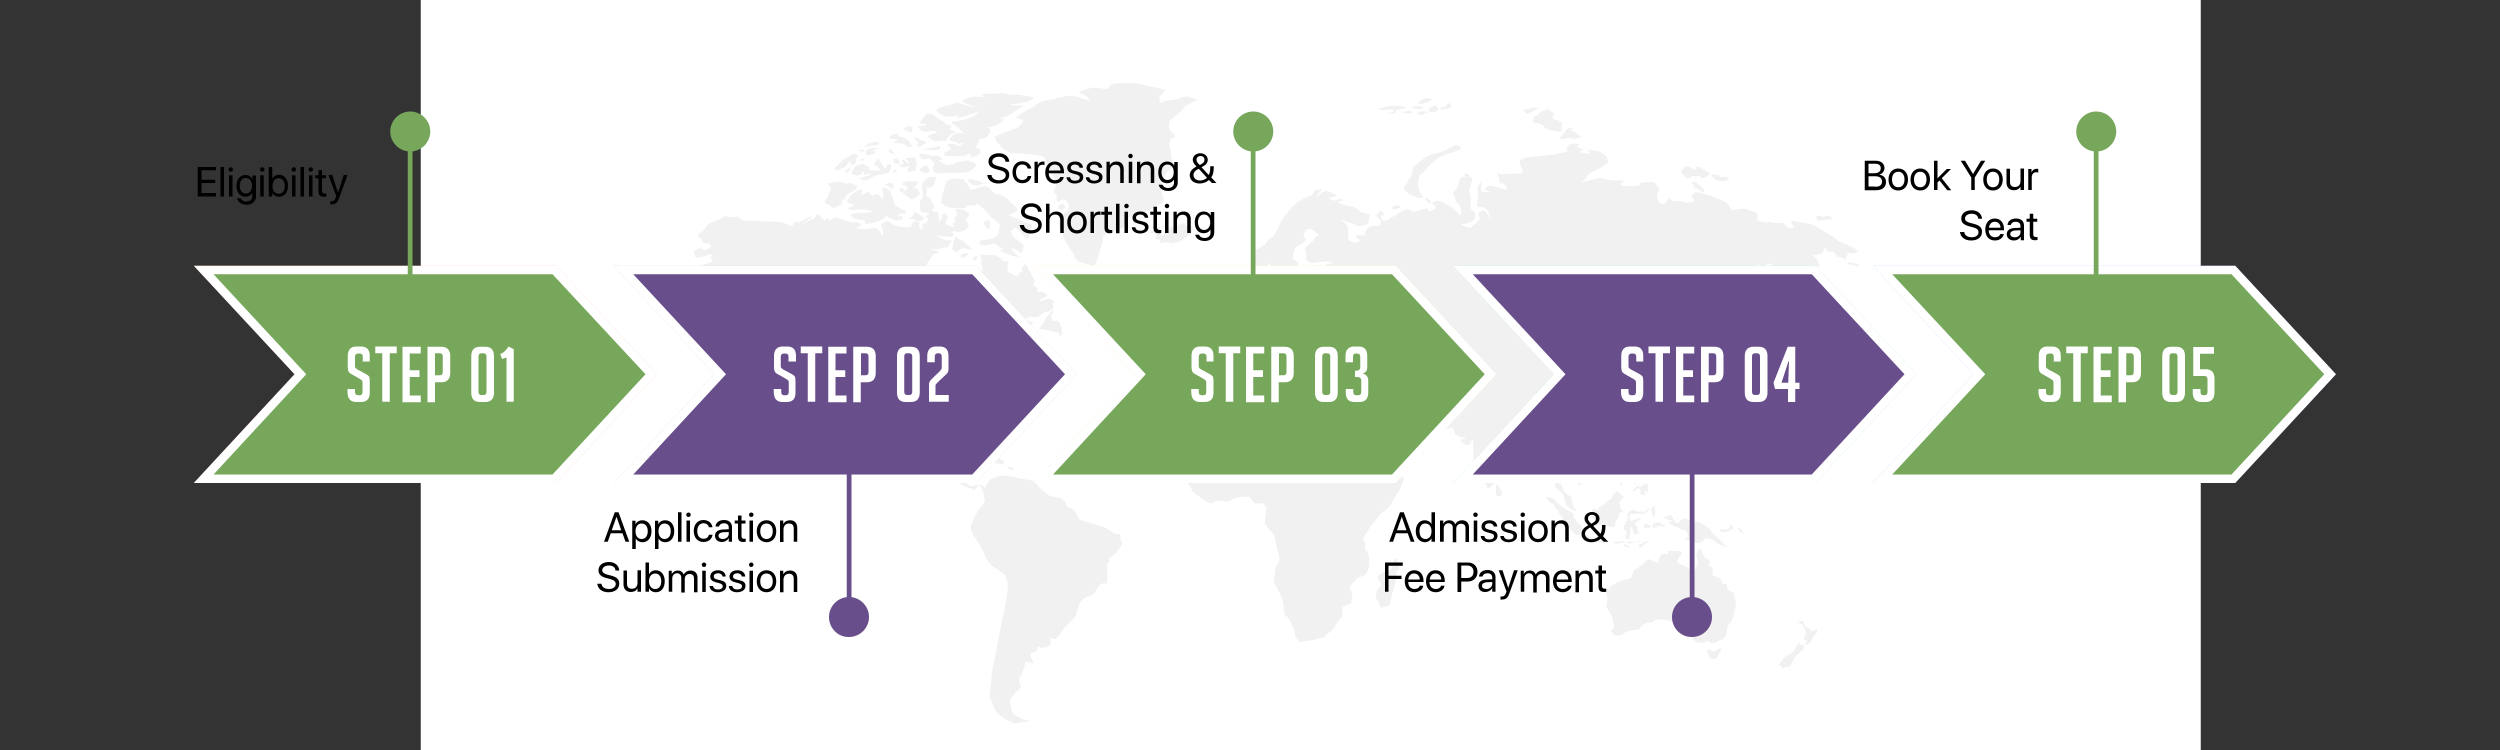 <?xml version="1.0" encoding="utf-8"?>
<!-- Generator: Adobe Illustrator 26.0.1, SVG Export Plug-In . SVG Version: 6.00 Build 0)  -->
<svg version="1.1" id="Layer_1" xmlns="http://www.w3.org/2000/svg" xmlns:xlink="http://www.w3.org/1999/xlink" x="0px" y="0px"
	 viewBox="0 0 1000 300" style="enable-background:new 0 0 1000 300;" xml:space="preserve">
<rect x="0" y="0" width="1000" height="300" fill="#333333" stroke="none"/>
<style type="text/css">
	.st0{fill:#FFFFFF;}
	.st1{opacity:0.6;fill:#E8E8E8;}
	.st2{opacity:0.3;}
	.st3{fill:#FF5500;}
	.st4{fill:#828282;}
	.st5{fill:#FFB72C;}
	.st6{fill:#00B861;}
	.st7{fill:#135DFF;}
	.st8{fill:#76A75A;}
	.st9{fill:#684E8B;}
</style>
<g>
	<rect x="168.3" y="-0.3" class="st0" width="712" height="300.3"/>
	<path class="st1" d="M318.2,88.8c0.9,0,1,0.3,1.8,0c0.8-0.3,3.1-1.9,3.9-2.1c0.8-0.2,1.3,0.1,0.1,0.7c-1.2,0.7-3.5,2.1-3.1,2
		c0.4-0.1,1.6-0.6,3.3-1.4c1.7-0.8,1.5-0.4,2-1.3c0.4-0.8,0.7-1.3,0.7-1.3s2.7,2.7,2.9,2.8c0.2,0.1,0.3,0,0.5-0.4
		c0.1-0.3,0.4-0.8,0.8-0.7c0.4,0.2,0.1,0.8,0.3,0.9c0.2,0.1,0.6,0,1.3-0.2c0.7-0.2,0.3-0.7,0.3-0.7s-0.1,0,0.7-0.1
		c0.8-0.1,3.4,0.9,4.1,1.2c0.8,0.3,3.1,0.5,3.7,0.8c0.6,0.2,0.9-0.4,1.8,0.1c0.9,0.5,1.6,1.1,0.9,1.4c-0.7,0.3-2.3,0.6-1.5,0.8
		c0.9,0.2,2.1,0.5,3.4,0.4c1.2,0,3.4-0.5,4.1-0.5c0.7,0,1.1,0.4,1.7,1.5c0.6,1.1,1.2,1.5,1.4,1.6c0.2,0.1-0.2-0.5-0.1-1
		c0.1-0.5-0.1-1.6-0.3-1.9c-0.1-0.4,0-0.5-0.3-1c-0.3-0.5-0.8-0.4,0.1-0.9c0.9-0.4,1.5-1.1,2.6-1c1.1,0.1,1.4,1.5,2.4,1.6
		c0.9,0.1,1.1,0.5,2.7,0.6c1.6,0.1,0.9,0,2.8,0.1c1.8,0.1,1.2-0.2,1.5-1.1c0.4-0.9,0.8-1.1,1.2-1.1c0.4,0,2,0.2,2,0.4
		c0,0.2-0.6,1.2-0.3,1.7c0.3,0.5,1.6,1.3,1.6,1.3s-0.3-1.1-0.3-1.3c0-0.1-0.1-1,0.1-1.2c0.2-0.2,1.3,0.1,2-1.2
		c0.7-1.3-0.5-1.3-0.5-1.3s-0.4,0-0.2-0.5c0.2-0.5,1.4-0.9,1.4-0.9s0.1,0.2-0.1-0.2c-0.2-0.4-0.9-0.4-1.8-0.4
		c-0.9-0.1-1.4-0.2-1.6-0.9c-0.2-0.7-0.2-2.2-0.2-3.3c0-1,0.8-0.7,1-1.3c0.2-0.6,0-3.4-0.2-4c-0.2-0.6,0.3-1.8,0.4-2.7
		c0.1-0.8,1-0.5,1-0.5c-0.2-0.3,0.2-1.1,1.4-1.4c1.1-0.3,3.3,0,3.3,0s-0.2,0-0.7,0.7c-0.5,0.7-0.2,1.9-1,2.8
		c-0.8,0.9-2.8,0.6-2.8,0.6s0.6,1.4,0.4,1.9c-0.3,0.5-0.4,1.4-0.4,1.4s1.8,0.5,1.9,1.6c0.1,1.1,1,1.3,1.2,2.4c0.2,1-0.9,1.9-0.6,2.1
		c0.2,0.2,0.3,0.2,1,0.3c0.6,0,1.5,0.2,1.5,0.2s-0.4,0.5,0,1.1c0.3,0.6,0.1,0.9,0.1,1.5c0,0.6,0.4,1.1,0.5,1c0.2-0.1,0.9-1.6,1-2.3
		c0.2-0.7,0.3-1.1,0.6-1.1c0.3,0,1.3,0.9,1.4,1.3c0.1,0.3,0.2,0.8-0.4,1.7c-0.6,0.9-0.5,1.3,0,1.7c0.5,0.4,0.5,0.2,1.4,0.7
		c0.9,0.4,0.7,0.4,1.3,0.2c0.6-0.2-0.2-1.6-0.2-1.6c0.1,0,1.3-0.2,1-0.9c-0.3-0.7-0.6-1.1,0-1.4c0.6-0.4,1-0.6,1-0.6
		c-0.2-0.4-0.3-0.5-0.7-1.7c-0.4-1.2,0.4-0.9,2-0.7c1.6,0.1,1.7,0.7,2.6,1.1c0.9,0.4,0.3,0.6,0.6,1.3c0.3,0.7-0.7,0.8-0.7,0.8
		s-0.7,0.1-0.5,0.7c0.2,0.5,0.5,1.2,0.9,2c0.5,0.8-0.1,1.4-0.9,2.1c-0.7,0.7-1.6,0.9-2.5,0.9c-0.9,0-1.3,0.4-1.3,0.1
		c-0.1-0.2-0.5-0.5-0.9-0.4c-0.5,0.1-1.6,0.5-1.2,0.7c0.4,0.1,1.4,0.1,1,0.9c-0.4,0.8-0.8,0.8-1.6,0.7c-0.8-0.1-1.6-0.1-2.1-0.1
		c-0.5,0-3.1-0.2-3.1-0.2s1.8,1.1,3.2,1.5c1.4,0.4,2.9,0.2,2.9,0.2s-0.6,1.1-1.3,2.2c-0.7,1.1-1.3,0.6-1.9,0.7
		c-0.6,0.1-0.9,0.5-2,0.7c-1.1,0.1-3.3-0.3-2.9-0.1c0.3,0.2,0.5,0.4,1.1,0.5c0.6,0.1,1,0.2,1.5,0.6c0.5,0.4-0.3,0.5-1,0.7
		c-0.7,0.1-0.9,0.2-1.2,0.7c-0.3,0.4-1.5,2.2-1.9,2.7c-0.4,0.5-0.7,1.4-0.9,2.5c-0.2,1-1,2.3-0.6,2.6c0.4,0.3,1.9,0.3,2.5,0.7
		c0.6,0.4,1.3,2.3,1.8,3c0.5,0.7,0.9,1.3,1.4,0.7c0.5-0.6,1.6-0.4,2.6-0.1c1,0.4,3,1.7,3.6,2.4c0.6,0.6,1.7,0.5,3,0.7
		c1.2,0.2,1.4,0.6,1.4,0.6s1.3,0.1,0.8,0.6c-0.5,0.5-0.7,0-0.2,0.9c0.5,0.9,0.5,2.2,0.4,2.8c-0.2,0.6,1.7,0.3,2.5,0.8
		c0.8,0.5,0.8,2.3,1.2,2.1c0.4-0.2,1.1-0.6,1.1-1.1c0.1-0.5,0-1.1-0.1-2c-0.1-0.8-0.3-2.4-0.7-3c-0.4-0.6,0.8-0.9,0.6-1.1
		c-0.2-0.3-0.1-0.8,0.7-1c0.8-0.2,0.9,0,1.3-0.4c0.4-0.3,0.5-1.9,0.6-2.5c0.1-0.6-0.1-1.8-0.3-2.2c-0.2-0.5-1-1.9-1.3-2.2
		c-0.3-0.3-0.6-0.4,0.1-1.4c0.8-1,0.3-0.8,0.2-1.1c-0.1-0.3-0.3-1-0.4-1.7c-0.2-0.7,0.3-1.4,0-2.4c-0.3-1-0.6-0.7-0.5-1
		c0.1-0.2,1.9-0.2,3.2,0c1.3,0.1,1.9-0.1,2.2-0.1c0.4,0,1.1,0.4,1.8,0.8c0.7,0.5,1,0.4,1.4,0.9c0.4,0.6,0.6,0.9,1.4,0.9
		c0.8,0,1.6,0.3,1.6,0.3s-0.6,0.3-0.5,1.4c0.1,1-0.1,1.8-0.1,2.2c0,0.4,0.2,0.4,0.6,0.5c0.4,0.1,1.3,0.9,2.3,1.3
		c1,0.4,1.3,0.2,1.6-0.6c0.3-0.8,0.4-0.7,0.8-0.8c0.4-0.1,0.5,0.1,0.7-0.1c0.2-0.2-0.3-0.5-0.2-1.1c0.1-0.6,0.7-1.3,1.1-1.7
		c0.5-0.4,0.8,0.4,1.2,1.2c0.4,0.8,1.8,3.3,2.2,4.1c0.4,0.8,0.9,0.9,0.4,1.7c-0.5,0.8-0.7,1.1,0,1.5c0.7,0.4,1.4,1,1.3,1.6
		c-0.1,0.6-0.2,0.6,0,0.8c0.2,0.2,1.1-0.3,1.8,0c0.6,0.3,1.4,0.5,1.9,1c0.5,0.5,0.4,0.6-0.2,0.8c-0.6,0.2-1.3,0.5-1.6,0.7
		c-0.3,0.2-0.8,0.6-0.8,0.9c0,0.3-0.1,0.8,0.4,0.4c0.5-0.4,1.3-0.8,2-1c0.6-0.2,0.2,0,0.7-0.1c0.6-0.1,1.1,0.3,1.8,0.5
		c0.8,0.2,0.5,0.7,0.4,1.1c-0.2,0.4-0.4,0.9-0.1,1.4c0.3,0.5-0.1,0.9-0.8,1.5c-0.7,0.6-1.2,0.7-2.2,0.8c-1.1,0.1-1.6,0.8-2.4,1.5
		c-0.8,0.7-1.1,0.5-2.2,0.6c-1.1,0.1-0.7-0.5-1-0.4c-0.3,0.1-0.8,0.5-1.5,0.6c-0.7,0.1-3.1,0.1-4,0.4c-0.9,0.3-0.6,0.9-0.9,1.4
		c-0.2,0.5-0.6,0.3-1.3,0.5c-0.7,0.2-1.5,1.2-2.3,2.6c-0.8,1.4-1.9,2.2-1.9,2.2c0.2-0.1,1.3-0.7,1.9-1.4c0.6-0.7,2.8-2.3,3.5-2.8
		c0.7-0.5,2.2-1.2,2.6-1.1c0.4,0.1,1.3,0.8,1.3,1.1s-0.3,0.6-0.9,1.2c-0.6,0.6-1.5,0-1.4,0.2c0.1,0.2,0.5,0.8,1,0.9
		c0.5,0.1,0.5,0.7,0.5,1s-0.3,0.7,0.9,1.6c1.1,1,1.9,1,2.8,1c0.8-0.1,0.4,0.3,0.7,0.2c0.3,0,0.4-0.7,0.5-1.2c0.1-0.5,0.3-1,0.6-1.3
		c0.3-0.2,0.5-0.7,0.6,0.2c0.1,0.8-0.3,1.9-0.8,2.2c-0.4,0.2-0.3,0.6-0.3,0.8c0,0.2-0.5,0.3-1.7,0.9c-1.2,0.7-1.6,0.8-1.8,0.7
		c-0.2-0.1-0.6,0.1-1.2,0.6c-0.6,0.5-1.2,1.2-1.6,1.2c-0.4,0-0.8-0.2-0.2-0.8c0.6-0.6,0.8-1.4,1.3-1.7c0.6-0.3,0.8-0.2,1.3-0.2
		c0.5,0,0.2-0.3,0.6-0.6c0.4-0.3-0.3-0.2-0.9-0.3c-0.6-0.1-0.2-0.7-0.2-0.7l-0.7,0.4c0,0-1,0.5-1.3,0.6c-0.3,0-0.2,0.2-0.3,0.3
		c-0.1,0.1-1,0.2-1,0.2s-0.5,1-1.2,1.1c-0.7,0.1-0.2,0.1-0.8,0.3c-0.5,0.2-0.4-0.3-0.5-0.1c-0.1,0.1-0.2,0.3-0.8,0.7
		c-0.6,0.4-0.9,0.6-1.3,2.2c-0.4,1.6,0.1,2.2,0.1,2.4c0,0.2-0.7-0.2-0.9,0c-0.2,0.2-0.7,0.8-1.3,1c-0.6,0.2-1.9,0.5-2.1,0.8
		c-0.3,0.3-0.3,0.7-0.4,1.3c-0.1,0.6-0.9,2.1-0.9,2.1s0.2-0.6-0.3-1c-0.5-0.4-0.4-0.8-0.4-0.8s-0.1,0.6,0.1,1.2
		c0.2,0.6,0.6,1.2,0.4,1.9c-0.2,0.7-0.5,1.5-0.9,1.7c-0.4,0.2,0.1-0.4,0.1-1c0-0.5-0.3-0.6-0.4-0.8c-0.2-0.3-0.2-0.9,0.1-1.8
		c0.3-0.9-0.3-0.4-0.6,0.2c-0.3,0.6-0.6,1.7-0.1,2.4c0.5,0.7-0.3,0.7,0,1.7c0.4,1-0.4,1.6-0.3,1.7c0.2,0.2,0.6-0.1,0.8,0.4
		c0.2,0.5-0.4,0.3-0.6,0.4c-0.2,0.1-0.1,0.3,0,0.6c0.1,0.3,0.3,0.1,0.2,0.2c-0.1,0.1-0.4,0.4-0.9,0.6c-0.5,0.2-0.5-0.1-0.8,0.3
		c-0.3,0.4-0.5,0.7-0.9,1.1c-0.3,0.4-0.5,0.3-0.9,0.5c-0.3,0.3-0.5,0.5-0.9,0.9c-0.4,0.4-1.4,0.9-1.9,1.6c-0.5,0.7-0.4,0.9-0.6,2
		c-0.2,1.1,0.6,3.1,1.2,4.9c0.6,1.8,0.8,1.3,0.7,1.9c-0.1,0.6-0.3,1.3-0.7,1.7c-0.4,0.4-0.6-0.3-1.2-0.7c-0.6-0.4-0.1-0.7-0.6-1.5
		c-0.5-0.8-0.5-1.1-0.6-1.8c-0.1-0.6-0.2-1.5-0.4-2.2c-0.3-0.7-0.9-1.5-1.8-1.2c-0.9,0.3-0.7,0.2-1.2,0c-0.5-0.1-1.8-0.7-2.5-0.3
		c-0.7,0.4-2.8-0.1-3.2,0c-0.4,0.1-0.8,0.1-0.8,0.4c0,0.3-0.2,0.3,0.6,0.6c0.8,0.2,0.7,0.4,0.6,0.8c-0.1,0.3-0.6-0.2-0.9-0.3
		c-0.3-0.1-0.6,0.2-1.1,0.2c-0.5,0-0.6-0.5-1.1-0.6c-0.5-0.1-0.7,0-1.1-0.2c-0.5-0.2-1.1-0.5-1.6-0.4c-0.5,0-2.6,1.4-3.5,2.1
		c-1,0.7-1.7,1.4-1.9,2c-0.2,0.6-0.2,0.6,0.5,1.5c0.8,0.9,0.4,0.7,0.3,1.2c-0.2,0.5-0.6,1.1-1.2,2.4c-0.6,1.3-0.2,1.9,0.4,3.1
		c0.7,1.2,1.3,2.1,1.8,2.6c0.5,0.5,0.9,1.1,1.4,1.3c0.5,0.2,0.5,0.3,0.8,0.5c0.2,0.2,0.2,0.3,0.9,0.1c0.7-0.2,1.2-0.5,1.8-0.5
		c0.5,0,1,0,1.3,0.3c0.3,0.3,0.3,0.1,0.3,0c0-0.1,0.2-0.7,0.3-0.8c0.1-0.1,0.8-1.1,0.9-1.6c0.1-0.5,0.1-1.6,0.8-1.7
		c0.7-0.1,2.1-0.4,3.4-0.3c1.3,0.1,0.7,0.7,0.4,1.4c-0.3,0.7-0.5,0.7-0.5,1.3c0,0.5,0.2,0.5-0.3,0.8c-0.4,0.3-0.2-0.2-0.3,0.1
		c-0.2,0.3-0.8,0.7-0.7,0.7s0.3,0.5,0.3,0.8c0,0.3-0.1,0.4-0.1,1.1c0,0.7-1.3,1.4-1.3,1.4s0.5,0.3,1.2,0.3c0.7,0,1.6,0,2.4,0.4
		c0.8,0.4,2.2-0.3,3.3,0.2c1.1,0.5,0.7,0.8,0.8,1.3c0.1,0.5,0.2,2.2,0.1,2.6c-0.1,0.4-0.6,1.5-0.8,2.3c-0.3,0.8,0.8,1.3,1.7,2
		c0.9,0.6,1.8,0.9,2.3,1.1c0.5,0.1,1.4-0.7,3.1-0.6c1.7,0.1,2.2,1.5,2.2,1.5s0.2-0.9,0.9-2.1c0.8-1.2,0.8-1.6,1.8-1.9
		c1-0.4,1.4-0.5,3-1c1.7-0.5,1.4-0.1,2.2-0.1c0.9,0.1,2.9,0.2,4.9,0.8c2,0.6,5.1,0.8,6.3,1.3c1.2,0.5,1.7,1.9,2.9,3
		c1.2,1.1,2.7,2.2,3.4,2.7c0.6,0.5,4.2,1,5,1.3c0.8,0.3,1.9,1.6,2,2.4c0.1,0.8,0.9,1.2,2,1.6c1.1,0.5,1.4,1,2.2,2.4
		c0.7,1.4,0.5,1.8,1.5,2.2c1,0.4,7.8,2.2,9.5,2.9c1.7,0.7,3.9,2.5,4.4,2.7c0.6,0.2,1.6-0.2,2,0.1c0.5,0.2-0.3,1.6,0.3,2.5
		c0.6,1,0.6,1,0.3,1.7c-0.3,0.7-1.7,2.4-2.2,3.2c-0.5,0.8-1.7,1.4-2.3,1.7c-0.6,0.4-1.2,0-0.6,0.7c0.6,0.7,0,1.3-0.5,1.9
		c-0.5,0.6,0,0.6-0.1,2.6c-0.2,2,0,4.3-0.2,5.2c-0.2,0.9-1.6-0.8-3.1,1.1c-1.5,1.9-1.9,3.4-2.8,3.6c-0.9,0.2-3,1.3-3.8,1.9
		c-0.7,0.7-0.9,0.9-1.3,1.9c-0.5,1-0.9,3-1.4,4.2c-0.5,1.2-1.3,1.9-3.1,3.6c-1.8,1.7-2.6,3.4-3.8,4.7c-1.2,1.3-0.9,1-1.1,1.3
		c-0.6,0.6-3.2-1-2.5-0.1c0.5,0.7-0.3,0,0.1,0.6c0.4,0.6,0.7,0.9-0.2,2c-0.9,1.1-2,0.9-2.7,1.1c-0.7,0.2-1.8-0.7-1.9-0.3
		c-0.1,0.5-0.5,1.6-1.1,1.9c-0.6,0.3-2.1,0.7-2,0.9c0.7,3.3,2.2,3.7,0.6,3.5c-4.3-0.4-1.2-1.4-4.2,4.8c-0.5,1-0.9,0.5-0.8,1.6
		c0.1,1.1,0,2,0.6,2.7c0.6,0.7,0.2,0.7-0.8,1.6c-1,1-1.1,0.8-2,2.3c-0.9,1.4-1.9,1.4-1.5,2.5c0.3,1.1,0.4,2.7,1,4.3
		c0.6,1.6,1.7,1.3,3.6,2.5c1.9,1.1,2.1,0.5,3,0.8c0.9,0.3-0.6,0.4-2.3,0.6c-1.6,0.3-2.7,0.6-3.8,0.4c-1.1-0.2-3.8-1.8-4.7-2.5
		c-0.9-0.7-2.4-1.9-2.9-3c-0.5-1.2-0.9-2.3-1.6-3.9c-0.7-1.6-0.2-2.6,0.1-6.1c0.3-3.5,0.5-6.2,1-8.1c0.5-1.9,2-10.2,2.4-12.4
		c0.4-2.2,2.4-10.9,2.5-12.3c0.2-1.4,0.3-2.4,0.6-3.8c0.3-1.4,0.1-4.2,0.1-4.3c0-0.1-0.1-0.2-0.5-1.6c-0.4-1.3-1.1-1.8-2-2.4
		c-0.9-0.6-1.9-1.3-2.7-1.8c-0.8-0.5-1.7-1.3-2.4-2.2c-0.8-1-1.5-2.9-1.9-3.7c-0.4-0.8-1.8-3.6-3.1-5.5c-1.3-1.9-1.4-1.9-2-4
		c-0.6-2,0.6-2,0.8-3.2c0.2-1.1,1-2.3,1.8-3.8c0.8-1.6,1.9-2,2.6-3.5c0.6-1.4,0.2-1.4-0.1-2.8c-0.2-1.4,0.1-1.2-0.3-1.9
		c-0.4-0.7-0.6-1.7-1-1.9c-0.4-0.2-0.9-0.4-1.3,0c-0.3,0.4-0.9,1.5-1.3,1.6c-0.4,0.1-0.5-0.4-0.8-0.6c-0.2-0.2-1.3-0.2-1.6-0.5
		c-0.2-0.2-0.8-0.3-1.2-0.5c-0.4-0.2-1.9-1-2.3-1.3c-0.4-0.4-0.9-1.2-0.9-2.1c0-0.9-0.8-1.3-2.6-2.5c-1.8-1.3-2.5-1.4-4.7-2
		c-2.2-0.5-3-2-3.8-2.5c-0.7-0.4-0.6-0.9-2.2-0.7c-1.6,0.2-3.5-0.7-4.7-1.2c-1.2-0.5-3.4-0.8-4.3-1.4c-0.9-0.6-2.5-0.8-3.2-2.3
		c-0.7-1.4-0.6-0.9-0.3-2.2c0.3-1.3-1.6-2.3-2.7-3.5c-1.1-1.2-1.9-1.4-2.5-2.9c-0.6-1.5-1.4-1.4-2.5-2.5c-1.1-1.1-1.1-2.4-1.6-3.6
		c-0.5-1.2-3.5-2.9-3.5-2.9s0.8,2,1.1,2.8c0.3,0.8,1.1,2.8,2,4.2c0.9,1.4,1.7,1.8,2.5,3.2c0.8,1.4,0,2.3-0.3,1.8
		c-0.3-0.6-1.5-0.8-1.5-1.5c0-0.7-0.3-1.1-0.6-1.6c-0.3-0.5-1.4-1.1-2.6-2.1c-1.1-0.9-1.9-1.3-1.2-1.3c0.7,0,1.7,0.7,1.6,0.2
		c-0.2-0.4-1.5-1.7-2.1-2.6c-0.6-0.9-0.8-1.9-1.4-3.5c-0.6-1.6-2.8-3-3.9-3.1c-1.1-0.1-1.4-0.6-1.8-1.8c-0.4-1.1-0.5-2.3-0.9-3.2
		c-0.5-0.9-2.6-3.8-2.7-5c0-1.1-0.6-4.4,0.1-6.3c0.8-1.8,0.6-5.9,0.5-6.7c-0.1-0.8-1.5-2.4-1.5-3c0-0.6,0.8-0.2,1.4-0.1
		c0.6,0.2,1.9,0.7,1.9,0.7s-1-1.8-1.6-2.5c-0.6-0.6-2.4-1.4-3.2-1.6c-0.8-0.2-1.8-0.5-2.2-1.1c-0.4-0.7-0.9-1.6-1.2-2.1
		c-0.3-0.6-1.6-1.2-1.9-1.8c-0.3-0.6-0.2-1.8-0.6-2.4c-0.4-0.6-1-1-1.7-0.7c-0.7,0.2-0.9-0.4-1.4-1.2c-0.5-0.9-1.7-1.3-2-1.4
		c-0.3-0.1-1.5-1.7-1.6-2c-0.1-0.4-1.9-2.4-2.5-2.9c-0.6-0.4-6.5-2.3-6.6-2.3c-0.2,0-1.9,0.2-2.3,0.1c-0.5-0.1-2-1.5-2.8-1.8
		c-0.8-0.3-1.4,0.3-1.7,1.2c-0.4,0.9-2.2,2.4-3.3,3.1c-1,0.7-1.9,0.7-1.8,0.4c0.1-0.4,0-0.9,0.4-1.8c0.3-0.8,0.5-1.1,1.6-1.6
		c1.1-0.5,1-0.6,0.6-0.5c-0.4,0-0.7-0.1,0.1-0.6c0.8-0.5,1.2-0.6,1.1-1s-1.8,0.6-3,1.5c-1.1,0.9-1.8,1.6-2.8,3.2
		c-1,1.6,0.1,1-0.7,2.1c-0.8,1.1-3.7,3.2-4.5,4c-0.8,0.8-4.3,2.6-5.7,3c-1.4,0.4-2,0.6-2.7,1.2c-0.7,0.6-2.4,0.7-1.8,0.4
		c0.6-0.4,1.6-1.3,2.4-1.7c0.7-0.4,2.7-1.2,3.2-1.4c0.6-0.2,2.2-1.2,3-2.1c0.8-0.9,1.3-1.9,1.9-2.8c0.5-0.8,0.6-1.2-0.5-0.9
		c-1.1,0.4-2.2,0.2-2.8,0c-0.6-0.2-2,0.7-2.6,0.3c-0.5-0.4,0-1.2-0.3-1.6c-0.3-0.4-1.5-0.1-2.3-0.3c-0.8-0.1-1.8-0.7-1.8-1.8
		c0-1.1-0.8-2-0.3-2.8c0.4-0.8,1-1,1.7-1.5c0.7-0.5,2.6-1.1,3-1.1c0.4,0,0.9-0.4,1.3-0.7c0.3-0.4-0.8-1.6-0.8-1.6s0.2-0.1,0.6-0.4
		c0.5-0.3,0.1-0.9-0.7-0.8c-0.8,0.1-2.5,0.9-3.6,1.2c-1.1,0.3-2.5,0.1-2.5-0.4c0-0.5,0.3-0.7-0.1-1.1c-0.4-0.4-0.7-0.7-0.3-0.9
		c0.4-0.2,2.7-1.5,2.7-1.5s0.8,0.9,1.7,1c0.9,0.1,2.8-1.6,2.8-1.6c-1.2-0.7-0.9-1-0.9-1s-2,0-2.4-0.3c-0.5-0.3-0.6-0.8-0.7-1.3
		c-0.1-0.5-2-0.9-1.5-1.7c0.5-0.8,1.5-1.1,2.2-1.9c0.6-0.8,1.2-2.3,3.1-3.2c1.9-0.8,4.1-1.6,5.1-2.3c1-0.7,1.4,0,1.8,0.1
		c0.4,0.1,2.7-0.1,3.6-0.1c0.9,0,1.1,1,1.4,1.3c0.3,0.2,8.3,0.5,8.3,0.5s6.8,0.1,8.2,0.5c1.4,0.4,3.8,1.4,3.8,1.4
		C317.4,90.7,317.3,88.8,318.2,88.8z M409.4,47.9c0,0-0.7,2.8-3.4,3.6c-2.7,0.8-7.7,3-8,3.1c-0.2,0.1,0.3,1.7,1,2.5
		c0.7,0.8,1.3,1.3,1.9,2.1c0.6,0.8,1.7,0.7,2.5,1.5c0.8,0.8,1.4,0.5,3.7,0.6c2.3,0,1.7,0.2,4.2,0.4c2.5,0.1,5.2,0.4,6.1,1.1
		c0.9,0.8,2.1,3.8,2.9,5.6c0.8,1.8,2.2,4.9,2.2,5.2c0,0.3-0.9,2.5-0.9,2.9c0,0.4,0.5,1,0.9,1.4c0.4,0.5,0.2,0.9,0.1,1.3
		c-0.1,0.5,0.5,1.6,0.5,1.8c0.1,0.1,1.2-1.1,1.9-1.3c0.7-0.2,2.5,1.3,2.5,2.3c0,2.3,0.6,1.5-3.1,4.3c-0.5,0.4-1,3.1-0.6,4.5
		c0.4,1.3,1.3,2.9,2,4.8c0.7,1.9,2.8,4.6,3.5,5.8c0.7,1.2,0.9,2.9,2.4,3.3c1.5,0.4,3,0.9,4.1,1.2c1.1,0.2,1.8,0.6,2.4-0.4
		c0.5-1,1.6-4.9,2.5-7.7c0.9-2.8-0.1-3.7,2-4.3c2-0.6,5.3-1.9,6.2-2.3c0.9-0.4,0.7-3.2,2.7-4.1c1.9-0.9,2.2-0.8,4.1-1.4
		c1.9-0.6,4.6-1.8,6.4-3.1c1.9-1.3,2.4-0.6,3.1-1.9c0.7-1.2-0.7-3-0.8-4.9c-0.2-1.8,0.6-1.9,1-3.6c0.4-1.7,0.6-2.8,2-3.9
		c1.5-1.1,2.3-1.8,2-2.8c-0.3-1.1-1-2.6-1-3.8c0-1.2,0.3-0.5-0.3-2.1c-0.6-1.6-0.6-1.8,0-3.4c0.6-1.5,2.1-1.1,2-1.8
		c-0.1-0.7-2.4-1.7-2.5-3.6c0-1.9,0.4-2.4,0.8-2.9c0.4-0.5,4.2-3.5,4.5-3.8c0.3-0.3-0.1-1.1,1.8-2c1.9-0.9,2.5-1.5,3.3-1.8
		c0.7-0.3,1.9-0.2-0.3-0.9c-2.2-0.6-2.7-0.9-4.1-0.7c-1.4,0.2-1.9,1-4.5,1.2c-2.6,0.2-5.5,1.4-5.5,1.4s0.9-0.8,0.1-1.5
		c-0.8-0.7,2-3.2,2.4-3.5c0.5-0.3-3.6-1.3-5.7-1.7c-2.1-0.4-6.2-1.6-8.5-1.5c-2.4,0.2-5.8,0.1-7,0.5c-1.2,0.4-1,1.9-2.4,2
		c-1.3,0.1-3.8-0.8-5.7-0.5c-1.9,0.3-4.9,1.6-5.3,1.7c-0.3,0.1,1.2,1,2.2,1.2c1,0.2,2.3,2.3,2.3,2.3s-2.7-0.9-5.3-1.6
		c-2.7-0.7-5.8,0-6.9,0.3c-1.1,0.3-2.5,0.9-4.7,1c-2.2,0.1-4.7,1.9-6,2.8c-1.3,0.8-5.2,3.1-6.1,3.6c-1,0.5-0.6,0.8,0.5,1.1
		C408.2,47.7,409.4,47.9,409.4,47.9z M353.2,77.1c0.3,1.3,0.3,3.2-0.4,2.4c-0.7-0.8-1.3-2.4-2.4-1.8c-1.1,0.7-2.4,0.5-2.2,0.3
		c0.2-0.1,0-0.8-0.6-1.1c-0.6-0.2-0.9,0.1-1.5,0.5c-0.6,0.4-2.5,0.8-1.7,0.2c0.8-0.6,0.5-0.9,0.3-1.6c-0.3-0.7-2.3,0.5-3.3,1.2
		c-1.1,0.8-1.7,1.9-2.3,2.7c-0.6,0.8-0.2,1.3,0.8,1.6c1,0.3,2.5,0.5,1.2,0.9c-1.3,0.5-2.3,0.8-1.6,1.2c0.7,0.4,1.8,0.5,2.9,0.3
		c1.1-0.1,2.1-0.4,3.9,0c1.8,0.5,2.9,0.5,2.9,0.5s-0.7,0.4-1.9,0.6c-1.2,0.2-3.4,0-4.6,0.2c-1.1,0.2-2.9,0.5-2.5,0.9
		c0.5,0.4,0.8,1.1,2.4,1.6c1.6,0.5,1.8,0,2.8,0.3c0.9,0.2,0.4,1.3,0.7,1.5c0.3,0.2,2-0.1,3.8-0.5c1.8-0.3,1.1-0.6,2.5-1
		c1.4-0.4,1.4-1.4,2.2-1.6c0.8-0.2,0.2,0.5,1.2,0.8c1,0.2,0.4,0.3,1.5,0.5c1,0.2,0.8,0.6,1.8,0.5c1-0.1,2.2-0.8,2-0.9
		c-0.2-0.1-0.3-0.4-0.2-0.9c0.1-0.5-1,0.1-1.4,0.3c-0.4,0.2-0.4-0.6,0.5-1.1c0.9-0.4,1.6,0,2.1,0c0.5,0,0.1-1.5-0.9-1.7
		c-0.9-0.2-1.3-0.8-2.7-1.6c-1.4-0.8-0.7-1.1-1.1-2.1c-0.4-1-1.3-3.9-2-4.4c-0.8-0.5-1.6-0.4-2.3-0.9C353,75,352.9,75.8,353.2,77.1z
		 M332.2,75.1c0.3,0.9,0.4,0.4-0.3,1.4c-0.7,1-0.3,1.4-0.7,2.2c-0.5,0.8-1.7,1.8-1.3,2.3c0.4,0.5,1.6,0.8,2.1,1.2
		c0.5,0.4,1,1.2,1.9,0.9c0.9-0.3,1.2-0.5,1.8-0.8c0.6-0.3,1.2-0.7,1.1-1.5c0-0.8,0-1.2,0.2-1.2c0.3,0.1,0.7,0.4,0.9-0.1
		c0.2-0.5,0.6-1.2,1-1.7c0.4-0.4,1.7-0.8,2.2-1.3c0.6-0.5,1.6-1,1.8-1.5c0.3-0.4-0.5-0.8-1-0.9c-0.5-0.2-1-0.9-2.1-0.9
		c-1.1,0-1.7,0.8-1.7,0.5c0.1-0.4-0.8-0.6-1.2-0.7c-0.5-0.2-0.9-0.4-2.3-0.3c-1.4,0.2-2,0.3-3.2,0.6
		C330.5,73.5,331.9,74.1,332.2,75.1z M365.1,86.3c-0.1,0.2-0.8,0.4-1.2,0.9c-0.4,0.5,0.9,0.2,1.3,0.4c0.4,0.1,0.7,0.5,1,0.7
		c0.3,0.1,2.1,0.2,2.8-0.2c0.7-0.4,0.8-0.5,0.7-0.6c-0.1-0.2-1.5-1.6-2.6-2.1c-1.1-0.6-1.1-0.6-1.3-0.4
		C365.6,85,365.3,86.1,365.1,86.3z M360.3,75.3c-0.7,0.3-1.2,0.8,0,1.3c1.2,0.6,1.5,1.1,2.3,1.6c0.8,0.5,1.1,1.9,2.8,1.3
		c1.6-0.6,2.3-1.4,2.5-2c0.2-0.7-0.2-0.8-0.6-1.4c-0.4-0.6-0.5-0.9-1.3-0.8c-0.8,0.1-1.1,0.1-1.1,0.1s0.6-0.7,1.5-1.2
		c0.9-0.4,0.2-0.8,0.6-1.2c0.4-0.4-1.1-0.6-1.7-0.5c-0.7,0.2-0.7,0-1.8-0.1c-1.1,0-2.8,0.9-2.7,1.3c0.1,0.4,0.9,0.2,1.6,0.6
		c0.8,0.4,1,0.4,0.2,1.6c-0.8,1.2-1.2-0.3-1.4-0.5C360.8,75.3,361,75,360.3,75.3z M355.5,73.2c-1.1,0.1-1.5,0.9-1.1,1
		c0.4,0.1,0.7-0.1,1.4,0.6c0.7,0.7,1.3,1.1,1.6-0.1C357.6,73.5,357.2,73,355.5,73.2z M337.2,64c-1.3,1-1.5,1.8-2.5,2.5
		c-1,0.6-0.8,1.2-0.4,1.5c0.3,0.4,1.3,0,1.8-0.3c0.5-0.2,0.8-0.8,1.1-0.5c0.3,0.4,1.4-1.2,1.9-1.7c0.5-0.5,1.2-1.1,1.3-1
		c0.1,0-0.4,0.6-0.2,1.1c0.2,0.5,1.1,0.5,1.9-0.3c0.8-0.8,0.1-1.6,0.7-2.3c0.6-0.7,1.2-0.6-0.1-1.2c-1.2-0.6-2,0.1-2.3,0.4
		C340.2,62.6,339.7,62.1,337.2,64z M344.9,65.6c-0.7,0-1,0.1-2.2,0.7c-1.2,0.5-1.7,1.9-2,2.6c-0.3,0.7,0.1,0.7,1.2,1.2
		c1.1,0.4,2.6-0.1,3-1.1c0.4-1,0.8,0.2,0.6,0.8c-0.2,0.5,0.8,0,1.2-0.2c0.5-0.2,1.8-0.3,1.9-0.3c0.1,0-1.1,0.9-2.3,1.3
		c-1.2,0.4-2.1,0.6-2.5,0.7c-0.3,0,0.3,0.5,1.7,0.8c1.4,0.3,2.2-0.8,4.2-1.6c2-0.8,1.9-0.9,2.6-0.7c0.7,0.2,1.4-0.3,2.2-0.5
		c0.8-0.2,1.1,0.1,1.5-1.1c0.4-1.2,1-2.4-0.2-2.4c-1.1-0.1-1.2-0.1-1.4,1.2c-0.2,1.3-0.3,0.5-0.3,0.5s-0.8-1.1-1.2-1.7
		c-0.5-0.6-0.8-1.5-1.3-2c-0.5-0.5-0.7,0.2-1.5,1.1c-0.8,0.9-0.2,1.2,0.6,1.6c0.8,0.4,1.3,1.3,1,1.6c-0.4,0.3-0.8,0-2.3,0.1
		c-1.4,0.2-1.4-0.4-1.8-0.6c-0.4-0.2,0.7-0.6-0.9-1.2C345.3,65.5,345.4,65.6,344.9,65.6z M340.3,66.9c0.2-0.3-1.9,1.2-2.2,1.7
		c-0.3,0.5,0.3,0.4,0.9,0.4C339.6,68.9,339.7,67.8,340.3,66.9z M344.3,63.8c-0.5,0.2-0.5,0.4,0.3,0.5c0.8,0.1,1.3-0.3,1.2-0.6
		C345.6,63.3,344.7,63.6,344.3,63.8z M348.6,59.3c-0.6,0.1-2.2,0.7-2.3,1c-0.1,0.3,0,0.9,0.3,1.4c0.3,0.5,0.3,0.6,1.8,0.2
		c1.4-0.4,2.4-1.1,1.9-1.2c-0.5-0.1-0.8-0.3-1.2-0.4c-0.4-0.1,0.4-0.3,1.3-0.6C351.3,59.3,351.6,58.8,348.6,59.3z M343.8,60
		c-0.4,0.2-0.5,0.2,0.3,0.5c0.8,0.3,1.7,0.3,1.6,0C345.6,60.3,344.9,59.5,343.8,60z M347,57.7c-0.8,0.3-1,0.9-1.1,1.1
		c-0.2,0.2,0.9-0.2,1.4-0.3c0.5-0.1,0.6,0.2,1.1-0.2c0.5-0.4,1.4,0,2.3-0.2c0.9-0.2,1-0.8,0.8-1.2C351.3,56.4,349.3,56.8,347,57.7z
		 M355.6,59.8c-0.2,0.1-0.2,0.5,0.1,0.9c0.2,0.4,0.3,0.3,0.7,0.5c0.4,0.2,0.9,0.5,1,0.6c0.1,0.1,0.2,0.1,0.3-0.3
		c0.2-0.4-0.1-0.4-0.6-0.9C356.6,60.1,356.2,59.5,355.6,59.8z M358.5,63.5c-0.7-0.2-1,0.2-1.3,0.3c-0.2,0.1,0.1,0.4,0.3,0.9
		c0.2,0.5,0,0.7,1,0.7c1,0.1,1.3-0.1,1.3-0.7C359.9,64.2,359.1,63.7,358.5,63.5z M362.3,64.6c-0.6-0.4-0.9-0.8-1.5-0.5
		c-0.6,0.2-0.1,0.6-0.1,0.7c0,0.2,0.7,0,0.7,0.4c0,0.4,0.2,0.6-0.6,0.6c-0.9,0-1.1,0-1.5,0.3c-0.3,0.3,0.7,0,1,0.4
		c0.3,0.4,0.8,0.4,1.7,0.3c0.8-0.1,2-0.3,2-0.3s-0.6,0.6-0.9,1c-0.3,0.4-0.4,1,0.1,1.3c0.4,0.3,0.5-0.3,1.7-0.3
		c1.2,0,1.6-0.7,1.6-0.7s-0.3-0.3-0.2-0.9c0-0.6,0-0.8,0-0.8s0.5,0.4,0.6,0.5c0,0-0.1-0.4-0.3-1c-0.2-0.7,0-0.7-0.2-1.6
		c-0.2-0.9-0.2-1.1-1.1-1.1c-0.9,0-1.6,0.3-2.3,0.3c-0.8,0-1.1,0.1-0.5,0.4c0.6,0.3,0.6,0.6,0.9,0.9c0.3,0.3,0.2,1.1,0.2,1
		C363.5,65.6,362.3,64.6,362.3,64.6z M357.6,68C357.6,68,357.6,68,357.6,68c-0.4,0.2-0.6,0.6-0.6,0.9c0,0.3,0.5,0.1,1.4-0.2
		C359.3,68.5,358.8,67.6,357.6,68z M369.6,66.4c-0.7,0.4-1.3,0.9-1.7,1.4c-0.4,0.5-0.1,0.5,1,1c1.1,0.5,2.2,0.6,2.7,0.1
		C372.1,68.3,371.3,65.4,369.6,66.4z M374.4,62.3c-1.3,0.1-0.9,0.3-2.5-0.2c-1.6-0.5-3.5-0.6-4-0.6c-0.5,0-0.3,0.2,0.3,1.2
		c0.5,0.9,0.7,1.2,1.8,0.9c1.1-0.3,2.1-0.5,2.9,0.7c0.8,1.2,1.3,1.6,0.6,2c-0.7,0.4-0.4,1.1,0,2.1c0.4,0.9,1.3,0.9,2.6,0.9
		c1.3,0,9.3-0.1,10.6-0.4c1.3-0.2,2.4-1.3,3-1.8c0.7-0.5,1-1.2,0.1-1.8c-0.9-0.5-2.2-1.1-3.2-1.1c-1,0-1.9,0.5-3.5,0.7
		c-1.6,0.2-1.2,0.9-2.6,0.9c-1.4,0-0.7,0.7-2.4-0.1c-1.7-0.7-3-1.6-2.2-1.7c0.8-0.1,1.5-0.2,1-0.6C376.5,63.2,375.7,62.2,374.4,62.3
		z M358.4,55.7c0.8,0.3,1,0.5,0.1,0.7c-0.9,0.2-1.7,0.9-0.7,0.8c0.9-0.1,1.7,0.1,2.9,0.3c1.2,0.2,1.1,0.1,1.6,0.7
		c0.5,0.7,1.1,0.7,1.9,0.5c0.8-0.2,0.9-0.2,0.4-0.8c-0.5-0.6-1.1-1.7-1.8-2.1c-0.7-0.4-1.3-1-2-1c-0.7,0.1-0.9,0.1-1.5-0.8
		c-0.6-0.8-1.1-0.4-2-0.2c-0.9,0.2-1.2,0.9-1.6,1.2C355,55.6,357.5,55.4,358.4,55.7z M369.3,47.1c-1,1.2-1.8,2.3-0.7,2.4
		c1.1,0.1,1.6-0.1,1.7,0.3c0.1,0.3-0.2,0.6-1.9,0.6c-1.7,0-1.2,0.4-0.2,1.5c0.9,1.1,1,0.7,2.4,0.7c1.4,0,1.9-0.5,3.1-0.2
		c1.2,0.3,1.5,0.6,0.5,0.9c-1.1,0.3-3.6,0.9-3,1.4c0.6,0.5,2.3,1.8,3.1,1.9c0.8,0.1,1-0.5,2.7-0.3c1.7,0.2,1.3,0.4,1.5-0.1
		c0.2-0.5,1.1-1.7,1.3-2.1c0.2-0.4,0.7-0.7,1.6-0.9c0.9-0.2,1.3-0.5,0.4-0.8c-0.9-0.3-1.9-0.5-1.8-0.7c0.1-0.2,0.6-1,0.3-1.3
		c-0.4-0.4-1-0.4-1.5-0.5c-0.5-0.2-1-1.1-1.7-1.5c-0.6-0.4-1.2-0.4-1.9-1c-0.8-0.6-2-2-3.5-1.9C370.7,45.2,370.3,45.8,369.3,47.1z
		 M367.4,57.4c-0.4,0.2-1.3,0.2-0.6,0.8c0.7,0.6,0.5,0.6,1.4,0.3c0.9-0.3,2.2-1.2,2.3-1.4c0.1-0.2-0.9-0.7-1.6-0.9
		c-0.7-0.2-1.2-0.8-2.6-1.1C364.2,54.4,367.7,57.2,367.4,57.4z M413.7,39c-1.6-0.4-7.2-1.5-9-1.1c-1.8,0.4-1.7-0.9-4.2-0.6
		c-2.5,0.3-6.4,0.1-7.6,0.3c-1.2,0.2,0.6,0.7,1.3,1.1c0.7,0.4-3.1-0.5-6,0.3c-2.9,0.8-4.8,1.2-1.7,2.4c3.1,1.2,3.5,1.5,3.5,1.5
		s-3.9-0.7-5.6-1.4c-1.7-0.7-0.8-0.6-3.9,0.3c-3.1,0.9-6.2,1.4-6,2.3c0.2,0.9,2.5,2.2,4.1,2.5c1.6,0.3,4.8-0.5,5.1-0.6
		c0.3-0.1-1.3,1.3-1.3,1.3s1.6-0.3,3.4-0.8c1.8-0.5,3.2-1,5-1.6c1.7-0.6,2-0.8,2-0.8s-3,2.3-5.1,3.1c-2.1,0.8-4.8,1.3-6,1.4
		c-1.3,0-1.1,0.8,0.2,1.5c1.3,0.7,2.2,2.1,2.9,2.5c0.7,0.5,0.8,1.2,0.8,1.2s-2-1.6-4.1,0c-2.2,1.6-1.9,2.4-1.3,2.5
		c0.6,0.2,2.5,0.4,2.8,1c0.4,0.7,2.9-0.6,2.9-0.6s-1.3,1.6-2.5,1.6c-1.2,0-1.2-1-2.9-0.8c-1.8,0.2-1.7,0.6-0.9,1.2
		c0.8,0.6,1.4,0.8,0,1.4c-1.3,0.6-1.9,0.8-2,1.6c-0.1,0.8,1.7,0.8,2.8,0.8c1.1,0,2.2-0.1,4.2-0.1c2,0,1.8-0.7,2.5-0.7
		c0.8,0,1.5,0.2,1.2,1c-0.3,0.8,0.3,0.3,2.5-0.5c2.2-0.8,1.2-2,1.1-2.4c-0.2-0.4-1-0.6-1.5-0.8c-0.5-0.2,1.5-2.3,1.2-3
		c-0.3-0.7,2.5-0.1,3.7-1.8c1.3-1.6,0.8-2.9-0.1-3.2c-0.9-0.3,1.7-0.1,2.5-0.6c0.8-0.5,2.6-1,3.3-1.9c0.7-0.9,1-1.2-0.8-1
		c-1.7,0.2,2.5-0.8,4.5-2.1c2-1.3,4.3-2.9,4.9-3.2c0.5-0.4,1-0.2-1.4,0c-2.4,0.1-5.2-0.2-3.6-0.4c1.6-0.2,6.2-0.8,7.4-1.6
		C413.2,39.3,413.7,39,413.7,39z M385.4,71.7c-2.5-0.2-6.2-0.8-7,1.3c-0.8,2.2-1.9,7-2,7.9c-0.1,0.9,3,2.2,5.2,2.3
		c2.2,0.1,5.7,0.2,5-0.3c-0.7-0.5-0.1-0.8,1.9-0.7c2,0.1,2.2-0.4,2.2-0.8s0.4,0.5,1.8,1.3c1.4,0.8,2.6,2.9,3.9,4.1
		c1.3,1.2,4.1,2.9,3.5,3.8c-0.6,0.9,0.6,4.2-3.7,5c-4.3,0.8-4.6,0.2-4.5,1.2c0.1,1,0.3,1.4,2,1.4c1.7,0,4.1-1.4,4.9-0.4
		c0.8,1,1.9,1.4,2.6,1.6c0.7,0.2-0.9,0.7-1.3,0.8c-0.4,0.1,0.9,0.3,3.3,1.5c2.5,1.2,5.5,1.3,4,0.5c-1.5-0.8-2.2-2.4-2.8-2.9
		c-0.7-0.5-0.1-0.1,1.1,0.2c1.2,0.3,2.2,1.2,2.7,1.6c0.5,0.4,0.8-0.1,1.1-1.8c0.4-1.6-0.2-1.6-2.1-3c-2-1.3-2.6-2.4-2.8-3.3
		c-0.2-0.9,1-1.1,1.5-1.8c0.5-0.7,1.9,1.2,2.9,2.3c1,1.1,1.8,3,2.5,1.6c0.8-1.4,1.5-4.4,1.5-5.1c0-0.7-0.8,0-4-1.6
		c-3.2-1.6-4.9-2.2-5.2-2.2c-0.3,0,0.9-0.6,2.3-1.3c1.4-0.7,2-0.6-1-3.5c-3-2.9-3.9-3.5-5.9-3.7c-2-0.2-2.5-2.3-3.9-3
		c-1.4-0.7-4.7,0.8-5.7,1.1c-1,0.2-0.7,0.6-1.9-1.1C386.4,73,385.4,71.7,385.4,71.7z M387.7,71.7c-1.3,0.2,0.8,2.4,2.4,2.5
		c1.6,0.1,3-0.7,3.3-0.8C393.8,73.3,389.7,71.5,387.7,71.7z M382,95c-0.2,0.5-0.7,1.9-0.8,2.9c-0.1,1-0.2,1.1-0.4,1.7
		c-0.2,0.6,0.6-0.1,1.1,0.8c0.5,0.9,0.3,1.1,1.3,0.1c0.9-1,2-1.4,3.3-1c1.3,0.4,2.4,0.6,1.9-0.2c-0.5-0.8-1.1-0.7-2-1.8
		c-0.9-1.1-1.6-1.4-2.7-1.8C382.6,95.3,382.5,94,382,95z M391.6,177.5c-0.4-0.8-1-2.1-3.4-2.6c-2.5-0.5-3.3,0.5-4.2,0.8
		c-0.9,0.3,0.8,0.5,2,0c1.2-0.5,2.1-0.1,2.2,0.1c0.2,0.2-0.4,0.3-0.6,0.1c-0.2-0.2-0.2,0.5,1.1,1c1.3,0.5,1.6,0.7,1.8,1.3
		c0.1,0.6,0.1,0.9,0.4,1.3c0.3,0.5,0.4,0.7-0.1,0.9c-0.6,0.2-0.4,0.2,0,0.4c0.4,0.3,1.2,0.7,2.4,0.8c1.2,0.1,1.5,0.3,0.7-0.7
		C393.1,179.9,391.7,177.8,391.6,177.5z M395.2,182.7c0.6,0.7,0.5,1.4,0.4,1.7c0,0.4-0.7,0.1-2-0.3c-1.3-0.3-1.1-0.2,0,0.4
		c1.1,0.6,1.8,0.4,1.8,1.2c0,0.8,1,0.1,1.5-0.4c0.5-0.5,0.4-0.1,2.4,0.2c2,0.3,2.4,0.7,2.1-0.2c-0.3-0.9,0.9-0.8-0.8-1.6
		C398.8,183.1,394.5,182,395.2,182.7z M389.7,183.2c-0.7-0.8-1.7-0.9-1.7-0.2c0,0.7,0.3,0.7,0.9,0.8
		C389.6,184,390.1,183.7,389.7,183.2z M403.9,186.7c-0.8-0.3-1,0.3-0.4,0.8c0.5,0.5,1.4,0.3,2.2,0.3
		C406.4,187.8,405.3,187.2,403.9,186.7z M394.7,88.2c-1.1,0.4-1.7,0.8-0.8,2c0.9,1.2,1.5,2,1.8,1.1
		C396.1,90.4,396.5,87.5,394.7,88.2z M386.2,101.3c-1.6,0.3-2.1,0.3-1.9,1.2c0.3,0.9,0.7,0.8,1.8,0.2
		C387.1,102.2,387.9,101,386.2,101.3z M389.5,102.7c-0.3,0.1-0.4,0.7,0,1.3c0.4,0.6,1-0.2,1.3-0.9
		C391.1,102.4,390.5,102.3,389.5,102.7z M372,59.2c-1.5,0.1-3.8,0.6-2.5,0.6c1.3,0,2.3,0.3,4.4,0.2c2-0.1,2.2-0.3,2.3-1.2
		C376.2,57.7,374.8,59.1,372,59.2z M362.5,50.9c-1.5,0.5-1.2,0.8,0.7,1.6c1.8,0.8,1.9,0.4,1.7-1.1C364.7,49.9,363.4,50.6,362.5,50.9
		z M470.6,90.3c-1.9,0.5-2.6,0.2-2.9,1.2c-0.4,1-1.1,0.5-1.5,0.6c-0.4,0.1-1,2.8-1.3,2.4c-0.3-0.4-0.4-0.6-0.9-1.6
		c-0.4-0.9,0.1-0.8-0.7-1.7c-0.8-1-2.5-0.9-2.6-0.5c-0.1,0.4,1.2,0.7,0.7,1.2c-0.4,0.5-1.5,1-1.9,1.3c-0.4,0.3,0.7,0.2,1.5,0
		c0.7-0.2,1.2,0.5,1.5,1c0.3,0.5-0.3,1-0.6,1.2c-0.3,0.2,1,0.2,1.6,0.3c0.5,0.1,0.8,0.6,0.5,1.2c-0.4,0.6,1.6,0.1,2.7,0
		c1.1-0.1,1.4,0.8,3,0.2c1.7-0.5,2.4-0.5,3.9-1.6c1.5-1.1,1.4-0.9,2.4-1.6c1-0.7,0.8-0.9,0.8-1.7c0-0.8,0.7,0.2,0.4-1
		c-0.2-1.2-1.5-0.9-2.3-1c-0.9-0.1-0.8-0.8-1.3-1C473.1,89.2,472.5,89.7,470.6,90.3z M598.6,194c-0.1,0.3-0.2,0.6-0.2,1.2
		c0,0.6-0.1,1.3,0,2c0,0.6,0.1,1.1,0.4,1.2c0.4,0.1,0.6,0.3,1.2,0c0.6-0.3,1.1-0.8,0.8-1.5c-0.3-0.7-0.8-1.7-1.2-2.3
		C599.3,194.1,598.7,193.5,598.6,194z M598.1,193.1c0.1,0.3,0.1,0.2,0.3,0.4c0.1,0.2,0.3,0,0.1-0.2c-0.2-0.2-0.2-0.3-0.2-0.3
		S598.1,193,598.1,193.1 M652.7,230.7C652.7,230.7,652.6,230.7,652.7,230.7c-1.1,1.1-2,0.8-3.8,1.4c-1.8,0.6-5,2.4-5.2,3.2
		c-0.2,0.8,0,0.9-0.2,0.8c-0.2-0.1-0.6-0.6-0.6-0.6s-0.5,1-0.4,1.9s0.5,1.4,0.5,2.5c0,1.1-0.5,1.8-0.4,2.6c0,0.8,1.3,2.3,1.7,3.2
		c0.3,0.9,0.6,0.7,0.8,2.3c0.2,1.7,1.1,2.6,0.2,3.5c-0.9,0.9-1.5,0.7-0.5,1.6c1.1,0.9,1.9,1.5,3.6,0.9c1.7-0.6,1.3-1.1,2.6-1.4
		c1.3-0.3,1.6-0.6,2.7-0.6c1.1-0.1,1.9,0,2.4-0.8c0.4-0.8,0.1-0.8,1.2-1.3c1.1-0.6,1-0.7,1.8-0.8c0.8-0.1,1.3,0.4,2.3-0.4
		c1-0.8,0.3-0.9,2.5-0.9c2.3,0,3.2,0.3,4.1,0.6c0.8,0.3,2.2,1,2.5,1.6c0.3,0.5,0.8,1.2,0.9,1.2c0.2,0,0.3,0,0.9-0.5
		c0.5-0.5,2-1.6,2-1.6s-0.1,1.1-0.4,1.6c-0.3,0.4-0.3,1-0.3,1.2c0,0.2,0.9-0.7,1-0.7c0.1,0,0.2,1.6,0.3,1.7c0.1,0.1,0.5,0.1,0.8,0.5
		c0.3,0.5,0.8,0.8,1.1,1.7c0.3,0.9,1.8,1.8,2.7,1.9c0.9,0.1,1.7,0.1,2.4,0c0.7-0.1,0.7-0.9,1.4-0.6c0.7,0.3,0,1,1.7,0.8
		c1.7-0.1,2.2-0.7,2.8-1.2c0.7-0.5,0.8,0.6,1.6-0.6c0.9-1.2,1-0.9,1.2-2.4c0.2-1.4,0.1-1.7,0.9-3.1c0.8-1.4,1-0.7,1.6-2.7
		c0.6-2,1.3-3.9,1.2-5.6c-0.1-1.7,0-0.6-0.3-2.4c-0.4-1.9-0.1-1.7-1.3-2.4c-1.2-0.8-1.5-0.6-1.8-1.7c-0.3-1.1,0.1-1.4-0.5-1.4
		c-0.6,0-1.1,0.2-1.4-0.5c-0.3-0.7-0.3-1-0.9-1.7s-1.3-0.6-2.4-1.1c-1.2-0.5-0.6-0.7-0.6-1.6c0-0.9,0.1-1.9-0.9-2.3
		c-0.9-0.4-0.4,0.2-0.4-1.3c0-1.5,0-1.3-0.8-1.6c-0.8-0.3-1-0.2-1.5-1.2c-0.5-0.9-1.1-2.4-1.3-3c-0.2-0.6-0.5,0.1-0.8,0.5
		c-0.3,0.4-0.7,1.4-0.7,2.4c0,0.9,0.4,1.4,0.4,2.7c0,1.2-0.9,2.4-1.4,3.2c-0.5,0.7-1,0.1-1.4-0.1c-0.5-0.2-0.6-0.9-1.5-1.3
		c-1-0.5-2.7-0.9-3.5-1.6c-0.8-0.7-0.3-0.8,0-1.5c0.3-0.8,0.6-1.4,1.2-1.9c0.6-0.5,0.4-0.7-0.3-1.1c-0.8-0.4-1.8-0.4-3.1-0.4
		c-1.3,0-2-0.1-2,0.6c0.1,0.7,0.8,1-0.2,0.8c-1.1-0.2-2-0.3-2.5,0.2c-0.5,0.5-0.6,0.8-0.9,1.9c-0.3,1.1,0.1,1.2-0.4,1.2
		c-0.5,0-2.3-0.9-2.9-1.1c-0.6-0.3-0.9-0.2-1.6,0.4c-0.7,0.7-3.2,2.8-4.1,3.3C653.5,227.9,653.6,227.8,652.7,230.7z M618.9,198.9
		c-0.5-0.1-0.8-0.2-0.2,0.6c0.7,0.8,0.8,1,1.5,1.6c0.6,0.6,0.9-0.4,1.3,0.7c0.5,1.1,0.3,1.2,0.8,1.6c0.5,0.4,0.9,0.5,1,1
		c0.1,0.4,0.3,1.1,0.8,1.6c0.6,0.5,0.6,0.4,0.9,1.3c0.3,0.9,0.8,1.6,1.1,2.4c0.3,0.8,1.7,1.5,2.4,2.4c0.7,0.9,2,2.3,2.2,1.9
		c0.2-0.4,0.7,0,1.1-0.1c0.4-0.1,0.5-0.7,0.8-2c0.3-1.3-0.2-1.9-0.6-2.2c-0.4-0.3-1-0.4-1.2-0.7c-0.2-0.3-0.5-1.2-0.9-1.6
		c-0.4-0.3-0.5,0-0.5-0.7c0-0.8,0.5-0.7-0.1-1.1c-0.6-0.4-0.7-0.7-0.9-0.9c-0.2-0.2-1.6-0.5-1.9-0.9c-0.4-0.4-1.8-1.1-2.6-1.8
		c-0.7-0.7-1.5-1.3-1.7-1.8C622,199.6,621.3,199.2,618.9,198.9z M633.6,214.1c-0.6,0-0.9-0.4-1.3,0.4c-0.4,0.7-0.4,0.7,0.3,0.7
		c0.6,0,0.5,0.3,0.5,0.4c0,0.1-0.3-0.1,1,0.4c1.3,0.5,2.2,0.3,2.6,0.1c0.4-0.2,0.5,0.5,2.3,0.8c1.8,0.3,2.7-0.2,3.8,0.1
		c1.1,0.3,0.9-0.1,0.1-0.8c-0.8-0.6-0.7-0.3-1.5-0.9c-0.8-0.6-1.9-0.6-2.5-0.7c-0.5-0.1,0.5,0.6-1.2,0.4c-1.6-0.2-1,0.1-1.9-0.4
		c-0.8-0.5-0.8-0.6-1.4-0.7C633.8,213.8,633.6,214.1,633.6,214.1z M646.5,216.6c-0.5,0.1-1.4,0.4-1,0.6c0.4,0.2,0.1,0.3,1.4,0.2
		c1.3-0.1,2.5-0.3,2.7-0.6c0.2-0.3-0.2-0.1-0.8-0.3c-0.6-0.2-0.5,0.1-1.3,0.2C646.8,216.9,646.5,216.6,646.5,216.6z M651.2,216.6
		c-0.9,0.1-0.8,0.3-0.1,0.5c0.7,0.2,1.4,0.3,1.9,0.2c0.5-0.1,0.6-0.3,1.6-0.4c1-0.2,1.3-0.1,2.1-0.2c0.8-0.1,0.8-0.1,0.8-0.1
		s-0.1-0.2-0.6-0.1c-0.5,0-0.9,0-1.4,0c-0.5,0-1.4,0.5-1.8,0.4c-0.4,0-1.1-0.3-1.3-0.1C652.2,216.8,652.2,216.4,651.2,216.6z
		 M656.2,217.7C656.2,217.7,656.2,217.7,656.2,217.7c-0.7,0.5-0.7,0.6-0.6,0.9c0.1,0.3-0.1,0.5-0.1,0.5s0.9,0,1.6-0.7
		c0.7-0.7,0.7-0.7,1.4-1c0.7-0.3,1.5-1,1.5-1s-0.6,0.1-1.2,0.1c-0.6-0.1-1.2,0.3-1.4,0.5C657.3,217.1,657.7,217.1,656.2,217.7z
		 M651,218.1c-0.7-0.5-1.3-0.4-1.3-0.1c0,0.3-0.6,0.3,0.4,0.6c0.9,0.3,1.8,0.8,1.7,0.3C651.7,218.4,651.2,218.3,651,218.1z
		 M644.9,198.5c-0.4,0.5,0.4,0.4-0.2,0.9c-0.6,0.5-1,0.3-1.5,1c-0.6,0.7-1.4,1.2-1.7,1.5c-0.4,0.3-1.5,0.6-2,1.2
		c-0.5,0.7,0.2,1.1,0.2,1.1s-0.3,0.1-1.1-0.2c-0.8-0.3-0.9-0.7-0.9-0.7s-0.6,0-0.9,0.8c-0.3,0.9-0.5,1,0.1,1.5
		c0.6,0.5-0.4,0.5-0.3,0.9c0.1,0.4,0.1,1,0.5,1.1c0.4,0.1,0.4-0.3,0.9,0.2c0.4,0.5,0.1,2.1,0.6,2.1c0.6,0.1,1-0.2,1.4,0
		c0.5,0.2,0.8,0.4,1.5,0.2c0.6-0.2,1.3,0,1.6,0.2c0.3,0.2,1.5,0.6,2.1,0.5c0.6,0,0.7,0.1,0.8-0.7c0.1-0.8,0-1.6,0.7-2.2
		c0.7-0.6,0.7-0.6,0.8-1.2c0.1-0.6,0.1-1.2,0.5-1.8c0.4-0.6,0.7,0.4,0.9-0.1c0.2-0.5,0.5-0.5,0.3-0.7c-0.1-0.2-0.8-0.2-1-0.7
		c-0.3-0.4,0.1-0.7-0.2-1.6s-0.5-0.6-0.1-1.1c0.4-0.5,0.8-0.6,0.8-1c0.1-0.4,0.2-0.4,0.8-0.8c0.5-0.4-0.1-0.2-0.6-0.6
		c-0.5-0.4-1.5-1.8-2-1.8C646.5,196.5,645.3,197.9,644.9,198.5z M719.6,248.4c-0.2-0.2-0.5,0,0.1,0.6c0.6,0.7,0.6,0.5,1,0.5
		c0.4,0,0.7,1.3,0.9,1.7c0.2,0.3,0.6,0.7,0.6,0.7s0.2,1.4,0,2c-0.2,0.6-0.6,0.9-0.7,1.5c-0.1,0.6,0.6,0.4,1,0.6
		c0.5,0.2,0.4,0.2,0.2,0.7c-0.2,0.5-0.7,0.8-0.7,0.8c0,0.1,1,0.7,1.6,0c0.5-0.6,1.4-1.6,1.6-2.3c0.2-0.7-0.4-0.4,0.3-0.9
		c0.7-0.5,0.6-0.3,1-0.9c0.4-0.6,0.8-1.2,0.4-1.6c-0.4-0.3-0.9,0.4-1.3,0.5c-0.4,0.1-0.7,0.2-1.2-0.1c-0.5-0.3-0.6-0.3-0.8-0.7
		c-0.2-0.5-0.5-0.7-0.5-0.7s-0.2,0.8-0.5,0.5c-0.4-0.3-0.3-0.5-0.6-1c-0.3-0.4-0.3-0.6-0.5-0.9c-0.2-0.3,0-1-0.9-1.1
		C719.7,248.6,719.8,248.6,719.6,248.4z M719.8,257c0,0-0.7,0.6-1.3,1.5c-0.6,0.9-0.7,1.2-0.9,1.7c-0.2,0.5-0.9,1-2.1,1.7
		c-1.2,0.6-1.7,0.9-2.1,1.5c-0.4,0.6-1.8,2.4-2,2.6c-0.2,0.2,0.7,0.4,1.6,0.4c0.9,0,2.3,0.8,3,0c0.8-0.8,1.5-2.8,2-3.5
		c0.5-0.7,0.9-1,1.7-1.6c0.8-0.7,2-2,2-2.4c0-0.5-0.3-1.3-0.3-1.3s-0.3,0.5-0.9,0.5C719.6,257.8,719.8,257,719.8,257z M713.8,266
		c-0.9-0.5-1.1,0.4-1.2,1.3c-0.1,0.9,0.4,0.1,1.2-0.3C714.5,266.6,714.1,266.2,713.8,266z M683.7,259.8c-1-0.3-0.8,0.6-0.7,1.3
		c0.2,0.7,0.4,1.3,0.7,1.9c0.4,0.6,1.8,0.8,2.4,0.5c0.6-0.3,1-1.1,1.5-2c0.6-0.8,0.8-1.8,0.7-2.3c-0.1-0.5-0.8,0.4-1.3,0.7
		c-0.5,0.2-1.1,0.8-1.9,0.5C684.3,260.3,684.1,260,683.7,259.8z M671.2,209.3c-0.8,0.2-1.2-0.5-1.9-1.9c-0.7-1.4-1.2-1.6-2.8-0.9
		c-1.7,0.6-1.4,0.5-0.3,0.9c1.1,0.4,1.3,0.6,1.4,0.6c0.2,0,1.8,0.2,1.4,0.5c-0.4,0.2-1.9,0.5-0.9,1.1c1,0.7,0.6,0.2,3.1,1.5
		c2.5,1.3,2.9,0.3,3.7,2c0.8,1.6,0.8,1.4,0.2,1.8c-0.7,0.4-1.5,0.8-1.2,0.9c0.4,0,1,0.2,2.7,0.3c1.7,0.1,0.1,1.1,2,1.1
		c1.9,0,2.4-0.6,3.2-1.5c0.8-0.9,0.9-0.4,2.5,0c1.6,0.4,2.2,1.8,4.2,2.4c2,0.6,2.9,1.3,1.6,0.1c-1.3-1.2-1.7-2-3.4-3.4
		c-1.7-1.4-1.8-1.5-2.3-2.5c-0.5-1-2.3-2.3-4.2-3.1c-2-0.8-3.1-0.9-5.4-1.6C672.4,206.8,672,209.1,671.2,209.3z M657.9,204.6
		c-0.8,0.5-0.8,0.2-1.4-0.1c-0.6-0.4-0.4,0.7-1.7,0.1c-1.3-0.6-1.7-0.9-3.1,0.1c-1.4,1-0.5,1.4-0.5,2.1c0,0.7-1.1,2.7-1.5,3.4
		c-0.4,0.7-0.4,1-0.1,1.5c0.3,0.5,0.8,0.3,0.9,0.5c0.2,0.2,0,2.1-0.2,2.7c-0.2,0.6,0.5,0.7,1.3,0.6c0.8-0.2,0.1-0.2,0.1-0.9
		c0-0.6,0.4-0.9,0.4-2.1c0-1.2,0-1.8,0-1.8s0.2-0.1,0.5,0.3c0.3,0.4,0.7,1.6,1,2.1c0.3,0.6,0.7,1,1.2,0.6c0.5-0.4,1-0.9,1-0.9
		s-1-0.3-1-0.7c0-0.4,0.4-0.6-0.3-1.8c-0.7-1.2-1.1-1.2-0.2-1.3c0.9-0.1,0.9-1,1.4-1.2c0.5-0.3,1.3-0.2,1.3-0.2s-0.5-0.6-1.4-0.3
		c-0.8,0.2-1.5,0.4-2.2,0.7c-0.7,0.4-1.3,0.6-1.4-0.1c-0.1-0.7-0.2-0.9-0.1-1.8c0.1-1,1.2-0.2,2-0.5c0.8-0.2,0.8-0.2,2.6-0.1
		c1.8,0.1,1.9-0.3,2.5-1c0.5-0.7,0.8-1.6,0.8-1.6S658.6,204.1,657.9,204.6z M662.1,202c0.2-0.3-1.3,1-1.6,1.3c-0.3,0.3,0,0.6,0.2,1
		c0.2,0.4,0.2,1.7,0.2,2c0.1,0.3,0.8,0.5,0.8,0.5s0-0.9,0.3-1.3c0.3-0.4,0-0.9,0-1.6C662,203.2,661.6,202.9,662.1,202z M659.2,209.8
		c-1.2-0.4-1.6-0.2-1.6,0.5c0,0.6-0.1,0.9,1.1,0.9C660,211.1,661.4,210.6,659.2,209.8z M661.5,209.4c-0.3,0.1-0.6,1-0.4,1.5
		c0.2,0.5,0.4,0.2,1,0.1c0.7-0.1,0.6-0.6,1.4-0.7c0.8-0.1,2.5,0.6,2.5,0.6s0.4-0.4-0.9-1.2C663.7,208.8,663.1,208.9,661.5,209.4z
		 M638.4,179.4c0,0-1.2,0-1.3,0c-0.2,0-0.6,0.5-0.9,0.6c-0.3,0.2-0.3,0.4-0.1,0.9c0.2,0.5,0.5,0.5,1.1,0.6c0.6,0.2,0.4-0.2,0.8-0.4
		c0.4-0.2,0.5-0.5,0.6-0.9c0.1-0.3,0.4-0.5,0.5-0.6c0.1-0.1-0.3-0.5-0.3-0.6C638.7,179.1,638.4,179.4,638.4,179.4z M652.1,181.1
		c-0.5-0.3-0.7,0.8-0.8,1.5c-0.1,0.6-0.3,1,0,1.5c0.2,0.4,0.1,0.6,0.1,0.6l-0.7-0.5c0,0-0.2,0.6-0.2,1.1c0,0.5-0.2,0.7,0.6,1.1
		c0.8,0.4,1,0.2,1.1,0.7c0.1,0.5,0.1,0.8,0.6,0.9c0.5,0.1,1.1,0.3,1.3,0.6c0.2,0.3,0.1-0.9,0.5-0.8c0.4,0.1,0.8,0.5,1,0.9
		c0.3,0.4,0.6,0.4,0.6,0.4s-0.6-1-0.3-1.1c0.3-0.1,0.3-0.2-0.3-0.6c-0.7-0.4-1.2-0.3-1.7-0.4c-0.5-0.1-0.5,0.4-0.9-0.6
		c-0.4-1-0.1-1.6-0.1-1.8c0-0.2,0.3,0.3,0.6-0.4c0.3-0.7,0.4-1.2,0.3-1.9c0-0.7,0.5-0.9,0.1-0.9
		C653.4,181.2,652.3,181.2,652.1,181.1z M658.1,193.7c0.1,0.5-0.5-0.1-0.7,0.1c-0.2,0.3-0.3,0.2-0.6,0.4c-0.3,0.1-1.1,0.9-1.1,0.9
		s0-0.5,0-0.6c0-0.1-0.2-0.7-0.5-0.3c-0.2,0.4-0.5,0.6-1,0.9c-0.5,0.3-0.9,0.7-0.9,1.1c-0.1,0.5,0.3,0.5,0.3,0.5s0.2-0.2,0.6-0.7
		c0.4-0.5,0.4-0.5,1.1-0.6c0.6-0.1,0.6-0.1,0.8,0.3c0.2,0.3,0,0.9,0.1,1.2c0,0.4,0,0.8,0.6,1.1c0.7,0.2,0.3,0,0.9,0
		c0.6-0.1,0.6,0,0.5-0.3c-0.1-0.3-0.3-0.6-0.3-0.9c0-0.4,0.3-0.5,0.5-0.6c0.1-0.1,0.2,0.4,0.4,0.8c0.2,0.4,0.3,0.4,0.3,0.1
		c0.1-0.3,0.3-1.1,0.2-1.6c-0.1-0.4-0.1-0.8-0.1-1.1c0-0.4-0.3-0.8-0.5-0.9c-0.2-0.1-0.8-0.6-0.8-0.6S658,193.2,658.1,193.7z
		 M655.2,190.8c0,0,0-0.3-0.5-0.8c-0.5-0.5-0.6-0.7-1.4-0.8c-0.8-0.1-1.7,0.1-1.3,1c0.4,0.9,0.5,1,1.2,1.1c0.7,0.1,1.1-0.3,1.1-0.3
		s0.1,0.1-0.6,0.6c-0.7,0.4-0.7,1.2-0.2,1.5c0.5,0.3,0.5,0.8,0.8,0.6c0.3-0.2,0.5-1.1,1.1-1.6c0.6-0.6,0.7-0.7,0.7-1.3
		c0.1-0.6,0-1.1,0-1.1L655.2,190.8z M656.6,189.1c-0.1,0.1-0.5,0-0.1,0.4c0.5,0.4,0.9,0.5,0.8,0.9c-0.1,0.3,0,0.4-0.3,0.4
		c-0.3,0-0.3-0.1-0.4-0.1c-0.1,0-0.1,0.2-0.1,0.4c0.1,0.2,0.1,0,0.3,0.3c0.2,0.3,0.2,0.5,0.2,0.9c0.1,0.4,0.2,0.2,0.2,0.2
		s-0.1-1,0-1.1c0-0.2-0.1-0.7,0.2-0.5c0.3,0.1,0.2,0.7,0.4,0.2c0.2-0.5,0.1-1,0-1.4c-0.1-0.4-0.4-0.4-0.8-0.4
		C656.8,189.1,656.6,189.1,656.6,189.1z M650.1,190.7c-0.2,0-0.3,0.2-0.4,0.9c-0.1,0.6-0.5,1-0.9,1.4c-0.4,0.4-1.4,1.4-1.5,1.6
		c-0.1,0.2-0.1,0.1,0.7-0.3c0.8-0.4,1.4-0.9,1.5-1.4c0.1-0.5-0.1-0.2,0.6-0.5c0.7-0.3,0.3-0.4,0.4-0.9
		C650.5,190.9,650.4,190.6,650.1,190.7z M691.9,210c-0.1,0.7,0.2,0.9-0.4,1.3c-0.6,0.5-1.3,0.5-1.9,0.6c-0.6,0.1-0.2-0.1-1-0.1
		c-0.8,0-1,0-0.6,0.4c0.4,0.4,0.3,0.8,1.5,0.7c1.2,0,2.1-0.7,2.9-0.9c0.8-0.2,0.7-0.8,0.8-1.1C693.2,210.6,692,209.3,691.9,210z
		 M695.2,211.4c0.3,0.5,0.2,0.4,0.6,1c0.4,0.6,1.1,0.7,1.6,0.9c0.5,0.2,0-0.2-0.4-0.7c-0.4-0.5-0.4-0.8-0.9-1.3
		C695.6,210.9,694.6,210.6,695.2,211.4z M652.5,171.8c-1.6,1-2.4,1-1.7,2.3c0.6,1.3,1,1.9,1.1,2.1c0.1,0.2,0.4-0.2,0.9-1.2
		c0.4-1,0.5-2.4,0.7-2.8C653.7,171.8,653.1,171.5,652.5,171.8z M680.3,121.1c0.2,0.7,0.4,1.7,0,1.9c-0.4,0.1-0.7,0.9-0.8,1.7
		c-0.1,0.8-0.3,1.8,0.1,2.4c0.4,0.6,0.1,0.7,0.1,1.2c0,0.5,0.2,1.8-0.1,2.6c-0.3,0.8-0.4,1-0.3,1.8c0.1,0.8,0,1,0,2.2
		c0,1.2-0.1,2.1,0,2.6c0.1,0.5,0.3-0.2,0.5-0.4c0.2-0.2,0.9-0.3,1.2,0.1c0.4,0.4,0.4,0.4,0.4,0.4s0.6,0.3-0.2-1.5
		c-0.8-1.8-1-1.4-0.8-3c0.2-1.6,0.4-1.6,1.2-1.8c0.9-0.2,1.3,1,1.4,1.1c0.1,0.1-0.1-0.4-0.4-1.3c-0.3-0.9-0.6-1.2-0.7-2.4
		c-0.1-1.2-0.5-2.1-0.9-2.4c-0.5-0.3-0.2-0.9,0-1.3c0.2-0.4,0.3-1.1,0.2-1.9c-0.1-0.8-0.3-1.9-0.5-2.3c-0.1-0.4-0.6,0.3-0.6,0.3
		L680.3,121.1z M679.5,139.1c0.1,0.5,0.1,1-0.3,1.6c-0.4,0.6-0.1,0.7-0.3,1.6c-0.2,0.8-1.2,0-1.2,0.2c0,0.2-0.2,0.8-0.4,1
		c-0.3,0.2-1.1,0.3-0.9,1.1c0.3,0.8,0.7,1.7,0.7,1.7s0.5-0.5,0.7-0.5c0.2,0,0.6-0.2,0.6-0.2s-0.1-0.2-0.6-0.5
		c-0.6-0.3-0.5-0.8-0.4-1c0.1-0.2,0.8,0,1.2,0c0.5,0,0.8-0.3,1.4,0.2c0.6,0.4,1.4,0.6,1.4,0.6s0.1-0.7,0.4-1.1
		c0.3-0.5,1-0.3,1.7-0.5c0.7-0.2,1.3-0.3,1-0.6c-0.3-0.3-0.2-1-0.4-1.5c-0.1-0.5-0.6,0-1,0.2c-0.4,0.2-0.9,0-1.4-0.3
		c-0.5-0.3-1.4-1.6-1.7-2.1C680,138.8,679.5,138.6,679.5,139.1z M677.2,146.8c-0.2,0.1-0.5,0.7-0.5,1.4c0.1,0.7,0.6-0.1-0.1,2.1
		c-0.8,2.1-1.1,2.6-1.9,3.1c-0.7,0.5-1.4,0.5-1.7,0.4c-0.3-0.1,0.1-0.6,0.3-0.8c0.2-0.1-0.6-0.2-1-0.1c-0.4,0.1,0,0.5-0.1,0.8
		c0,0.3-0.7,1.2-0.7,1.6c0.1,0.4,0.1,0.5-0.4,0.7c-0.5,0.1-0.8-0.3-0.9-0.4c-0.1-0.1-0.8,0.1-1.7,0.2c-0.9,0.1-1.1,0.4-1.5,1.1
		c-0.4,0.7-1.3,0.8-1.9,1c-0.6,0.2-0.4,1.2-1.1,1.5c-0.7,0.3-0.7,0.9-0.8,1.4c-0.1,0.5,0.4,0.1,0.5,0.1c0.1,0,0.1-0.7,0.5-0.6
		c0.4,0.1,0.5,0.1,0.3,0.6c-0.2,0.5-0.4,0.7-0.6,1.2c-0.2,0.4,0.1,0.6,0.4,1c0.3,0.4,0.7-0.1,1.4-0.9c0.7-0.8,0.8-0.9,0.7-1.8
		c-0.1-0.9-0.3-0.9-0.9-1.1c-0.5-0.2-0.6,0-0.1-0.7c0.6-0.7,0.9,0,1.3-0.3c0.4-0.3,1.4-0.3,2.3-0.5c0.9-0.2,1.8-0.5,1.9-0.2
		c0,0.3,0.3,1.3,0.4,1.5c0,0.2,0.6-0.3,1.3-0.5c0.6-0.2,0-0.3,0-0.7c-0.1-0.4,0.3-0.6,0.3-0.6s0.3,0.7,1.3,0.2
		c1-0.5,1.1-0.7,1.3-0.6c0.3,0.1,0.4,0.3,0.9,0.1c0.4-0.3,0.5,0,0.4,0.2c-0.1,0.2,1.2-0.4,1.5-0.6c0.3-0.2,0.1,0,0-0.8
		c-0.1-0.7-0.5-0.8-0.3-1.7c0.2-1,0.2-1,0.2-1.6c0.1-0.6,0.3-0.7,0.4-0.7c0.2,0,0.2-0.8,0.5-1.3c0.3-0.4,0.2-0.6,0.2-1.6
		c0-1-0.5-0.8-0.6-1.5c0-0.7,0.1-1.4,0.1-1.4s-1.1,0.4-1.2,0.7c-0.1,0.2-0.1,0.2-0.1,0.2S677.6,146.6,677.2,146.8z M670.2,157.4
		c-1.1,0.2-1.9,0.3-2.6,0.5c-0.7,0.2-0.8,0.5-0.7,1.2c0.1,0.7,0.4,1.3,0.5,1.7c0.1,0.3,0.5,0,1.1-0.3c0.6-0.3,0.6-1.3,1.2-1.3
		s0.4,0.7,1.2-0.3c0.8-1,0.2-1.1,0.2-1.5C671,156.8,670.2,157.4,670.2,157.4z M741,105.1c-1.2-0.2-1.5-0.5-1.7-0.1
		c-0.1,0.4-0.2,0.6,0.5,0.8c0.8,0.3,1.1-0.2,1.8,0.3c0.7,0.5,0.9,0.5,1.5,0.4c0.5-0.1,0.8-0.3,0.8-0.3S741.9,105.3,741,105.1z
		 M727.3,86.3c-0.4,0.1-0.8-0.3-0.7,0.8c0.1,1.1,0.4,1.2,1.7,1c1.4-0.2,0.3-0.1,2.2-0.2c1.9-0.1,2.3-0.4,2.3-0.4s-0.3-0.5-0.9-1
		c-0.6-0.5-1.5,0.3-3,0.1C727.6,86.3,727.3,86.3,727.3,86.3z M684.6,70.4c0,0.4,1.9,1.6,2.6,1.9c0.7,0.3,1.2,0.2,2.7,0
		c1.4-0.2,1.6-0.8,1.7-1.1c0.2-0.4-0.7-0.2-1.6-0.4c-1-0.2-1.8,0.2-2.1,0c-0.3-0.2,0.5-0.4-0.3-0.7c-0.9-0.3-1.1,0.1-1.3,0
		c-0.2-0.1-0.2-0.4-0.6-0.5C685.1,69.5,684.6,70,684.6,70.4z M677.2,72.8c-0.7,0.3-0.6,0.5,0.1,1.1c0.7,0.6,0.5,0.5,0.2,0.9
		c-0.3,0.4,0,0,1.1,0.5c1.1,0.5,1.5,1.3,2.2,1.5c0.7,0.2,1.1-0.1,1.1-0.1s-0.2-0.7-0.9-1.6c-0.6-0.8-2-1.1-2.2-1.8
		C678.5,72.6,678.1,72.4,677.2,72.8z M683.9,69.3c0,0-1-0.6-2.4-1.5c-1.5-0.9-2-1.2-2.5-1.2c-0.5-0.1-0.4,0.5-0.6,1
		c-0.2,0.5-0.3,0.4-1.1,0c-0.8-0.4-1.5-0.9-2.3-1.1c-0.8-0.2-1.3,0.5-2.1,1.3c-0.9,0.9-0.4,1.1,0.7,2.4c1.1,1.3,1.6,1.4,2.4,0.9
		c0.9-0.5,0.6-0.8,1.3-0.6c0.6,0.2,2.8-0.2,2.9-0.2c0.1,0-0.1,1.2,0.8,0.9c0.9-0.3,1.8-0.5,2.3-1C683.6,69.7,683.9,69.3,683.9,69.3z
		 M618.3,44.1c-0.3,0.2-1.9,0.1-2.7,1.4c-0.8,1.3-1.4,0.4-1.8,1.2c-0.4,0.8-0.8,1.8-0.8,1.8s0.8,0.9,1.6,0.8c0.8-0.1,2.2,0.3,3,1.4
		c0.8,1.1,1.4,1.1,3.3,1.4c1.9,0.3,1,0.6,2,0.5c1-0.1,2.3,0.1,2-0.4c-0.3-0.5-0.5-0.8-0.4-1.8c0.1-1,1-0.9,0-1.6
		c-1-0.6-1.8-0.1-1.7-0.2c0.1-0.1,0.9-0.5,0.6-0.5c-0.4,0-2.1-0.1-2.3-1.1c-0.2-1,0.5-1.1,0.8-1.1c0.4-0.1,0.3-0.2-0.8-0.9
		c-1-0.7-2.4-1.5-2.4-1.5C618,43.8,618.6,43.9,618.3,44.1z M627.8,51.2c-0.7,0.1-1.3,0.9-1.8,1.5c-0.4,0.6-1.3,1.6-1.8,2
		c-0.5,0.4-0.4,0.5,0.5,0.9c0.9,0.3,2.4-0.5,2.8-0.6c0.4,0,0.8,0.6,2.1,0.5c1.4-0.2,3.4-0.4,2.4-1.2c-1-0.7-0.7-0.4-1.8-1.3
		c-1.1-0.9-2.5-1-2.5-1s2.3-0.8,1.7-0.8C628.9,51.3,627.8,51.2,627.8,51.2z M569.3,39.6c-1.3,0.5-0.9,0.7-1.7,1.4
		c-0.9,0.7-0.3,0.9,1.6,0.4c1.8-0.4,1.9-0.6,3.1-1.2C573.5,39.7,571.3,38.9,569.3,39.6z M572.3,43c-1.2,0.6-0.9,1.1-0.6,1.6
		c0.3,0.5,1.2-0.3,1.5,0.2c0.3,0.5,0.3,0.3,1.5-0.5c1.2-0.8,0.7-0.5,0.3-1.4C574.5,42.1,574.4,42,572.3,43z M565.4,42.6
		c-0.8,0.4-0.8,0.3,0,0.7c0.8,0.4,2.6,0.6,3.5,0c0.9-0.6,0.9-0.5-0.3-0.7C567.4,42.5,566.3,42.2,565.4,42.6z M553.7,44
		c1.2-0.1,2.4-0.2,3.4-0.1c1,0.1,0.6,1-1.2,1.1c-1.8,0.2,0.2,0.5,1.5,0.4c1.3-0.1,0.5-1.1,1.5-1.5c1.1-0.4,1.8-0.1,3.1-0.6
		c1.3-0.5-0.7-0.9-2.2-0.9c-1.5,0-2,0.1-3.3,0c-1.3-0.1-2.3,0.5-3.6,0.7C550.1,43.8,552.4,44.1,553.7,44z M563.3,44.4
		c-1.1,0-3.7,0.6-1.5,0.8c2.2,0.2,2,0.4,2.9,0C565.7,44.9,564.5,44.4,563.3,44.4z M571,44.8c-1.5-0.5-1.6-0.3-2.8-0.2
		c-1.2,0.1-1.7,0.8-0.9,1.1c0.8,0.3,1.3,0.2,2,0.1c0.6-0.1,0.6-0.3,0.2-0.5C569,45.2,571.9,45.1,571,44.8z M577.5,42.9
		c-1.2,0.1-1.3,0.4-1.4,0.7c-0.1,0.4,0.2,0.3,1.4,0.1c1.3-0.2,1.8-0.3,2.7-0.8c0.8-0.4-0.2-1.5-0.2-1.7c0-0.2-1.2,0.6-1.5,0.9
		C578.2,42.5,578.9,42.8,577.5,42.9z M484.6,110.7c-0.6,1.6-1.6,2.4-0.4,2c1.2-0.5,2.3-1.9,2.3-0.7c-0.1,1.2-1.2,1-0.8,2.2
		c0.4,1.2,0.1,1.1,2,1.5c1.9,0.4,0.4,0.3,0.8,1.4c0.5,1.1,0.8,1.5,0.3,1.8c-0.5,0.3-2-1-2.1-0.5c-0.1,0.6,0.2,1,0.6,1.8
		c0.4,0.8-0.2,1.3-1.4,1.8c-1.1,0.5-0.2,0.9,0.7,0.8c0.9-0.1,3-0.5,2.7,0.3c-0.4,0.8-1.4-0.1-2.1,1.1c-0.7,1.3-3.5,2.4-2.1,2.3
		c1.4-0.1,1.2-0.5,5.5-1.1c4.3-0.6,1.3-0.1,4.1-0.9c2.8-0.9,1.9-1.1,0.4-0.8c-1.6,0.3,1-1.5,0.7-3.2c-0.4-1.6-1.4-0.1-2-1.1
		c-0.7-1-0.6-1.3,0.7-1c1.3,0.4,1.1-0.3-1.3-1.8c-2.4-1.5-0.9-1.2-2-2.5c-1.1-1.3-3-1.1-3-1.1s0.8-0.5,1.3-1.4
		c0.5-0.9,0.6-0.9,1.1-2c0.5-1.1-0.5-1-1.8-0.8c-1.3,0.3-1.7,0.4-1.4-0.1c0.3-0.5,0.4-0.7,1-1.3c0.6-0.6,0.7-1-0.4-0.7
		c-1.1,0.3-1.3,0.2-2.2,0.7C484.2,108.1,485.2,109,484.6,110.7z M481.6,114.5c-1.9,0.8-1.4,1.3-1.1,1.5c0.3,0.3,0.9-0.3-0.9,0.8
		c-1.8,1-1.8,2.2-0.9,2.4c1,0.2,0.8-0.6-0.2,1.3c-1,1.9-1.7,3.2,0.4,2.7c2.1-0.5,2.6-1.5,3.6-1.7c1-0.1,1.2-0.9,1.2-2.1
		c0-1.2-0.7-1.2,0.1-2.2c0.8-1,0.8-2-0.7-2.5C481.6,114.3,482.8,114,481.6,114.5z M506.1,141.1c-0.1,0.3,0.1,1-0.7,1.5
		c-0.8,0.5,0.4,0.9,0.6,1.4c0.3,0.5,0.6-1.6,0.5-2.6C506.5,140.4,506.4,140.3,506.1,141.1z M505.7,145c-1.3,0.6-1.4,1.1-1.5,2
		c-0.2,1,1,0.2,0.7,1c-0.3,0.8,0,1.3,1.3,0.5c1.3-0.8,0.6-1.5,0.8-2.5C507.2,145,507.4,144.2,505.7,145z M525.5,155.4
		c-1.1-0.1-1.6,0.6,0.3,0.8c1.9,0.2,2.8,0.2,3.5,0.1c0.7-0.2,0.1,0-0.8-0.7C527.6,155,527,155.6,525.5,155.4z M536.3,156
		c-1.6-0.3-1.1,1.6,0.5,1.3c1.6-0.3,1,0.1,1.7-1.1C539.2,155.1,537.9,156.4,536.3,156z M497.6,147.3c-1.3,0.2-1.4,0.6-0.4,0.8
		c1,0.3,0.9,0,1.4-0.4C499.2,147.3,498.1,147.2,497.6,147.3z M421,124.2c-0.8,0.6-1.7,1.5-2.8,3.5c-1.1,2-1,1.8-2,2.9
		c-1.1,1.1-0.5,0.8,2.8,1.5c3.3,0.6,3,1.1,3.8,0.9c0.8-0.2,0.9,0.4,0.9,1.1c0,0.7,0.7,0.3,1.1-0.8c0.3-1.1-0.3-3-1-4.1
		c-0.7-1.1-0.8-1.1-1.9-0.8c-1.1,0.3-0.7-0.2-1.1-1.1c-0.4-0.8-1-0.2-0.1-1.4C421.5,124.6,421.8,123.6,421,124.2z M320.1,122
		c0,1.1,1.1,2.8,1.9,3.4c0.8,0.6,0.7,0.3,0.3-1c-0.4-1.2-0.1-1.2-0.3-2C321.9,121.6,320.1,121.6,320.1,122z M325.6,127.7
		c0.2,0.2,0.9,1.2,2,2c1.2,0.8,1.5,0.9,2.7,1.2c1.2,0.4,1.7-0.1,1-0.8c-0.8-0.7-0.1-0.6-1.5-1c-1.4-0.3-1.7-0.2-2.4-0.7
		C326.6,128,325.1,127.2,325.6,127.7z M294.8,116c-0.9-0.2-1.3-0.2-1.9,0.2c-0.6,0.5-0.8,0.9-0.5,1.5c0.3,0.5,0.1,0.2,0.9-0.3
		c0.8-0.5,0.4-0.6,1.4-0.9c1-0.2,0.8-0.6,0.8-0.6S295.4,116.1,294.8,116z M294.5,114.8c-0.6,0.4-0.8,0.7-0.1,0.5
		c0.7-0.1,0.6-0.5,1-0.4c0.4,0.1,0.6-0.1,0.6-0.1S295.1,114.4,294.5,114.8z M277,112c-0.8,0.4-1.6-0.1-1.1,0.2
		c0.5,0.3,1.2,0.6,1.8,0.5c0.6-0.1,0.9-0.1,0.7-0.3c-0.2-0.3-0.3-0.3-0.3-0.6C278.1,111.4,277.8,111.6,277,112z M556.8,227
		c-1,2.1-3,1.1-4.6,2.6c-1.6,1.6-1.4,1.1-0.2,3.2c1.2,2.2-1,1.9-1.6,4.5c-0.6,2.5,0.7,2.1,1.3,4.2c0.7,2.2,1,1.5,2.2,1.2
		c1.2-0.3,2.1-0.8,2.1-0.8s0.2-1.9,1-4.7c0.8-2.8,1.4-4.8,1.5-6.6c0.2-1.8,0.3-3.2,0.7-2.6c0.4,0.6,0.5,0.6,0.5-0.3
		c0-0.9-0.5-3.4-1.3-4C557.1,222.7,557.8,224.9,556.8,227z M558.2,82.2c-1.3,0.3-2,1.1-1,1.4c1,0.3,0.9,0.1,2.5-0.4
		C561.3,82.6,559.5,81.9,558.2,82.2z M583,58.1c-0.5-0.7-0.9,0.2-5.5,2.3c-4.7,2-4.6,0.3-8.9,3.7c-4.3,3.4-3.4,3-3.6,5.1
		c-0.3,2.1-1.3,1.2-1.7,3.1c-0.4,1.9-2.6,2-1.5,3.5c1.1,1.6,2.6,2.4,4.9,3.1c2.3,0.7,3,0,2.5-0.3c-0.5-0.2-2.3-3-1.9-6.2
		c0.4-3.2,1.5-2.7,2.5-3.9c1-1.2,3.6-4.2,5.4-5.3c1.7-1,6.1-2.4,8.4-3.2c0.1,0,0.1,0,0.2-0.1C585.4,58.1,583.4,58.8,583,58.1z
		 M570.5,79.3c-0.6,0.1-0.8,0.1,0.2,1.1c1,1,1.9,1.7,1.6,0.4C571.9,79.5,571,79.2,570.5,79.3z M587.1,69.7c-0.7-0.3-1.1-0.7-1.3-0.1
		c-0.2,0.6,0.8,1.3,1.8,1.5C588.6,71.3,587.8,70,587.1,69.7z M413,129c-1.1-0.6-2.2-1-3-1c-0.7,0,0.2,0.8,1.3,1.4
		C412.6,130,413.7,129.3,413,129z M410.4,133.7c0.1-0.9-0.6,1.1,0.2,1.5c0.8,0.4,1.3,0.6,1.8,0c0.5-0.5,0.1-0.2-0.6-0.3
		C411,134.8,410.3,134.5,410.4,133.7z M741.5,101.3c-1.4,0.1-2.4-0.2-2.4-0.2s-0.1,1.1-0.5,1.6c-0.4,0.5-0.1,1.1-0.1,1.1
		s-1.4-0.6-2.2-0.9c-0.8-0.3-1.5,0-2-1.2c-0.5-1.2-1.8-1-2.9-1s-0.8-1.4-0.8-1.4s0,0-0.6,0c-0.6,0-0.5,1.6-1.4,2.1
		c-0.8,0.5-3.5,0.8-3.5,0.8s1.7,1.2,2,2.2c0.3,1,1,1.9,1,1.9s-0.2,0.5-2.2,0.1c-2-0.4-1.9,0.4-4.1,1.3c-2.2,0.9-4.6,2.2-5.2,2.7
		c-0.6,0.5-0.6,0.2-2.5-0.2c-1.9-0.5-2.3,0.5-2.8,0.8c-0.5,0.2-0.3-1.1-0.3-1.1s-0.7,0-1.5,0.4c-8.6,4.4-2.7,4.2-3,5
		c0,0-0.9,3.4-0.9,3.4c-1.3,3.8-2.2,1.8-3.2,4.8c-3.4,9.5-5.4-1.5-5.4-4c0-1.6-0.3-3.6,0.6-4c8.5-4,0.8-0.5,8.8-6
		c2.6-1.8,1.2-2.8,1.7-3.3c0.6-0.5,1.5-0.6,1.5-0.6s0,0-1.4-0.1c-1.4-0.1-1.4,0.2-2.5,1.4c-1.1,1.2-2,1.4-1.7,0.5
		c0.2-0.9,0.3-1.9-0.6-1.4c-0.8,0.5-1.2,0.4-2.7,0.7c-1.6,0.3-3.2,1.1-4.6,2.8c-1.4,1.8-0.6,1.6-0.2,2c0.5,0.4-2.2,0.3-3.5,0.2
		c-1.3-0.1-0.6-0.4,0.2-0.6c0.8-0.2-1.1-0.5-2.8-0.8c-1.7-0.4-1,0.3-2,0.7c-1,0.4-0.9-0.4-1.4-0.5c-0.5-0.1-2.7-0.2-4.2-0.4
		c-1.6-0.2-1.4,0.1-1.9,0.6c-0.4,0.5-3.3,3.1-4.6,4.5s-2.8,1.8-4.2,3.1c-1.4,1.3-1.6,1.3-0.5,1.5c1.1,0.2,1.3,0.1,1.5,1.2
		c0.2,1.1,0.7,1.4,1.9,1.4c1.2,0,0.9,0.3,1.1-0.6c0.2-0.9-0.3-2,0.7-1.2c1,0.8,1.9,1.4,2.2,2.6c0.3,1.2-0.1,2-0.6,4
		c-0.5,1.9-0.7,4.7-1.4,6.1c-0.7,1.4-1.3,2.5-2.1,4c-0.8,1.6-4.7,5.5-5.5,5.8c-0.9,0.4-1.4,0.4-1.9-0.4c-0.4-0.8-0.7-0.6-1.7,0.2
		c-1,0.9-1.4,1.4-1.8,2.8c-0.4,1.4-1.2,1.4-2.1,2.5c-0.9,1.1-1.1,0.8-0.5,2c0.6,1.2,1.7,2.5,1.8,3.6c0.1,1.2-0.5,2.9-0.9,3.6
		c-0.4,0.7-2.4,1.1-2.4,0.7c0-0.4,0.1-2.1,0-3.1c-0.1-1-0.8-1-0.6-1.3c0.3-0.3,1.4-0.8,0.6-1.6c-0.8-0.7-1.4-0.1-1.7-1
		c-0.3-0.9,0.2-1.6,0-1.9c-0.2-0.3-0.8-0.7-1.9-0.8c-1.2-0.1-1.4,1.1-1.7,0c-0.3-1,0.1-1.1-0.4-1.6c-0.5-0.4-1-0.1-2.3,1
		c-1.4,1.2-1.6,0.9-2.8,1.4c-1.1,0.5-1.1,0.8-0.9,1.2c0.3,0.4,1.2,2.1,2,2.3c0.8,0.2,1.4-0.4,2.6-0.4c1.2,0,1.4,0.2,1.1,0.6
		c-0.3,0.5-1.1,0.9-2.6,2.4c-1.5,1.5-1,1.2-0.5,1.8c0.5,0.6,1.2,1.3,1.7,2.5c0.5,1.2,0,1.6-0.1,2.3c-0.1,0.7-0.2,1.7,0.8,2.8
		c1,1.1,0.3,0.7,0.2,1.1c-0.1,0.4-1.8,3.4-2.5,4.9c-0.8,1.5-0.8,1.7-3.2,3.4c-2.5,1.7-3.6,1.9-4.9,2.2c-1.3,0.2-2.5,0.6-3.1,0.9
		c-0.7,0.3-0.4,0.8-0.5,1.2c-0.1,0.4-0.7,0-0.6-0.5c0.1-0.5,0-0.9-0.3-1.1c-0.3-0.1-1.4-0.6-2.5,0.5c-1.1,1.1-2.4,1.1-2.9,2.5
		c-0.5,1.3-0.4,0.9,0.1,1.4c0.5,0.6,2.9,2.9,3.4,4.1c0.6,1.2,0.7,2.2,0.7,3.5c0,1.3-2.7,3.8-3.9,4.6c-1.2,0.8-1.5,1.6-1.3,0.3
		c0.2-1.3-0.5-2-1.4-3c-0.9-1-3.5-1.7-4-1.8c-0.5-0.1,0.2-0.9-0.2-0.8c-0.3,0-1.1-0.2-1,1.1c0.1,1.2-0.8,0.8-1,2.1
		c-0.2,1.2-0.4,2.5,0.4,2.4c0.8-0.1,0.6,1.1,1.3,2.4c0.6,1.3,0.4,0.6,1.9,1.8c1.5,1.2,1.1,1,1.5,2.3c0.3,1.2,0.2,1.9,1,3.1
		c0.8,1.1,0.8,1.4-0.5,0.7c-1.3-0.6-2.3-1.4-2.8-2.2c-0.5-0.8-0.8-2.8-1.1-3.7c-0.3-1-2.4-2.2-3-2.9c-0.7-0.7-0.3-1.3,0.1-2.9
		c0.3-1.6-0.2-3.2-0.3-4.2c-0.1-1-0.9-3.8-1.3-4.7c-0.4-0.9-0.2-0.8-0.8,0c-0.6,0.8-1,1.3-1.6,1.3c-0.6,0-1.4-0.1-1.3-0.5
		c0.1-0.4,0.6-1.8,0.5-2.3c-0.2-0.5-0.7-2.2-1.5-2.8c-0.8-0.6-1.7-1.4-2.2-2.8c-0.5-1.4-0.6-1-1.6-0.3c-1,0.7-3.2,0.8-4.3,0.9
		c-1.1,0.1-0.2,0.6-0.5,1.1c-0.3,0.5-1.5,1.2-4.1,3.9c-2.6,2.7-2.9,2.8-3.6,3c-0.7,0.3-1.1,0.2-1.1,1.3c0,1.1,0.1,1.7,0,2.7
		c-0.1,1-0.4,1.4-0.7,2c-0.3,0.6-0.6,1.8-0.7,2.3c-0.1,0.6-0.7,1.3-1.5,1.9c-0.8,0.6-0.8,0.5-1.2-0.4c-0.4-0.9-2.4-4.3-3.9-7.4
		c-1.6-3.2-1.2-3.7-1.4-4.7c-0.2-0.9-0.2-6.4-0.1-6.8c0-0.2-0.8,0.6-1,1.1c-0.2,0.4-0.2,1-1.1,1.1c-0.9,0.1-1.1,0.1-2-0.8
		c-0.9-0.9-1.3-1.3-1.1-1.3c0.2,0,1.1-0.1,1.7-0.4c0.6-0.3,0.4-0.6,0.4-0.6s-0.6,0.1-1.4,0.1c-0.7,0-0.4-0.2-1.4-0.6
		c-1-0.4-1.2-0.4-1.4-0.9c-0.2-0.4-0.4-1-0.5-1.4c-0.1-0.3-0.3-0.4-0.4-0.8c-0.2-0.4-0.6,0.1-1.7,0.1c-1.1,0-0.8,0.1-2.1,0.6
		c-1.3,0.5-1.5,0.3-2.9,0.3c-1.4,0-2.4-0.7-3.1-0.9c-0.7-0.2-0.8-0.1-1.9-0.3c-1.1-0.2-0.8-0.7-1.1-1.1c-0.3-0.4-0.7-0.6-2.1-0.4
		c-1.4,0.1-1.4,0-2.2-0.2c-0.8-0.2-0.8-0.5-1.5-1.2c-0.7-0.7-0.4-0.1-0.9-0.5c-0.4-0.3-0.9-0.8-1.2-1.7c-0.3-0.9-0.3-1.1-0.7-1.5
		c-0.4-0.4-0.4-0.3-1.6-0.3c-1.2,0-0.7,0.1-0.8,0.2c-0.2,0.1-0.5,0.6-0.9,1c-0.3,0.4,0.3,1,0.8,1.6c0.5,0.6,0.1,0.5,0.8,1.4
		c0.8,0.9,0.5,0.8,1.1,2c0.6,1.2,0.9,1.5,1,1.9c0.1,0.4,0.2-0.1,0.4-0.5c0.1-0.3,0-1.5,0-1.5s0.2,0.5,0.5,1.4
		c0.2,0.9,0.1,0.9,0.2,1.4c0.2,0.6,0,0.5,0.9,0.5c0.9,0,1.5,0,2.6-0.2c1-0.2,1.5-1.2,2-1.5c0.5-0.3,0.5-1.3,0.8-1.2
		c0.3,0.1,0,1.2,0.3,1.9c0.3,0.7,0.4,0.4,1.1,0.8c0.7,0.3,0.9,0.5,1.7,0.8c0.7,0.3,0.2,0.3,0.6,1.1c0.4,0.7,0.4,0.3,0.8,0.6
		c0.4,0.3,0.2,0.1,0,1c-0.3,0.9-0.3,0.9-1,1.6c-0.7,0.7-0.7,0.5-0.8,0.5c-0.1,0-0.3-0.5-0.3-0.5s-0.4,0.9-0.5,1.9
		c-0.1,1,0.3,0.6-0.9,1.1c-1.2,0.5-1.9,0.7-2.4,1.1c-0.5,0.4-0.5,0.9-0.7,1.2c-0.3,0.3-0.6,0-1.4,0.3c-0.8,0.3-0.6,0.2-1.3,0.7
		c-0.7,0.5-0.1,0.5-0.9,0.8c-0.9,0.3-2.5,1.1-3.2,1.2c-0.8,0.1-0.6,0.3-0.8,0.6c-0.2,0.3-0.2,0.4-1.2,0.6c-1,0.2-2.3,0.3-2.9,0.6
		c-0.6,0.3-1.5,1-2.2,0.9c-0.7-0.1-0.5-0.2-0.7-0.7c-0.2-0.6-0.3-1-0.4-2c-0.1-1-0.4-2.4-1-3.4c-0.6-0.9-0.5-1-1.1-2
		c-0.6-1-1-1.8-1.5-2.2c-0.5-0.4-0.8-0.4-1.1-0.7c-0.3-0.3-0.1-1.2-0.4-2.1c-0.3-0.8-0.4-1.6-0.8-2.1c-0.4-0.5-1-1-1.5-2
		c-0.5-1-0.6-1.1-1.4-2.6c-0.8-1.5-1.1-1.7-1.6-2.7c-0.5-1-0.2-0.8-0.4-1.4c-0.2-0.6-0.7,1-1.1,1.3c-0.4,0.3-0.6,0.2-0.9-0.7
		c-0.3-0.9-0.6-1.7-0.8-1.3c-0.2,0.4-0.4,0.7-0.1,1.7c0.3,1,0.5,0.7,0.9,1.7c0.4,0.9,1.6,3.2,2.1,4.1s0.3,0.5,0.7,1.9
		c0.4,1.4,0.7,1.6,1.3,2.2c0.6,0.6,0.5,0.3,0.8,1.2c0.3,1,0.2,2.1,0.2,2.7c0,0.6,0.4,0.9,1.1,1.5c0.7,0.6,0.4,0.4,0.7,1
		c0.3,0.6,0.7,1.5,0.8,2.1c0.2,0.6,0.4,1,1,1.3c0.6,0.3,0.7,0.3,1.3,0.5c0.6,0.2,0.4,0.3,0.7,0.8s1.1,0.8,1.6,1.6
		c0.5,0.8,0.2,0.5,0.1,1.3c0,0.7-0.3,0.4,0.1,0.8c0.3,0.4,0.9,0.7,1.9,1.3c1,0.6,0.2,0.2,1.1,0.2c0.9,0,1-0.2,2-0.4
		c0.9-0.2,2.1-0.5,3.2-0.8c1.1-0.3,2.2-0.4,2.8-0.6c0.6-0.2,0.6,0.4,0.2,1.4c-0.4,1-0.7,1.8-1,2.6c-0.4,0.8-0.5,0.9-0.8,1.5
		c-0.3,0.6-2.2,3.3-2.5,4.1c-0.4,0.8-0.9,1.5-1.4,2.2c-0.6,0.7-2.4,2-3.2,2.6c-0.8,0.7-0.6,0.7-1.2,1.5c-0.6,0.8-2.5,3-3,3.8
		c-0.5,0.8-0.8,1.1-1.2,1.8c-0.4,0.8-1.5,1.8-1.5,2.4c-0.1,0.6-0.7,0.6-0.2,1.1c0.5,0.5,0.7,0.6,0.9,1.2c0.2,0.6-0.5,1.3-0.1,2.4
		c0.4,1.1,0.1,0.3,0.8,1.2c0.6,0.9,0.6,1.5,0.7,2.8c0.1,1.3,0.1,2.6-0.1,3.4c-0.2,0.8-0.5,1.4-0.8,2.2c-0.3,0.8-1.9,1.3-2.8,1.7
		c-0.9,0.4-0.9,0.2-1.3,0.8c-0.4,0.5-1.7,1.6-2.1,2.4c-0.4,0.8-0.7,0.7-0.6,1.2c0.2,0.5,0.5,1.2,0.9,2.1c0.4,0.9,0.1,0.9,0,1.7
		c-0.1,0.8-0.1,0.7-0.2,1.7c-0.1,1-1.3,1-2.6,1.5c-1.3,0.5-0.8,0.3-1,1c-0.2,0.7-0.1,2.1-0.1,3c0,0.8-0.5,0.5-1.2,1.6
		c-0.7,1-1,1.5-1.8,2.8c-0.8,1.3-0.7,1.1-1.7,1.9c-1,0.8-1.7,1-2.2,1.9c-0.4,0.9-0.9,0.3-3,1c-2.1,0.7-0.6,0.3-2.6,0.6
		c-2,0.2-2.7,0.4-3.7,0.6c-1.1,0.2-0.9-0.1-1.6-0.8c-0.6-0.7-0.7-0.6-1-1.2c-0.3-0.6-0.1-0.7-0.2-1.8c-0.1-1.1-0.2-1.1-0.6-1.8
		c-0.4-0.7-0.4-0.8-0.8-1.8c-0.4-1-0.6-1.3-1.1-2c-0.5-0.7-0.6-0.5-1.1-0.9c-0.4-0.5-0.5-0.9-0.6-1.5c-0.1-0.6-0.3-2.2-0.5-3.8
		c-0.2-1.6,0-0.8-0.3-1.4c-0.3-0.7-0.6-1.5-1-2.4c-0.4-0.9-0.3-0.7-0.9-1.8c-0.7-1.1-0.6-1-1-1.9c-0.4-1-0.5-0.5-0.5-0.9
		c0-0.4,0.2-1.1,0.2-1.7c0-0.7,0.2-1.4,0.4-2.4c0.2-1-0.2-1,0.2-1.7c0.4-0.7,0.9-1.3,1.2-2.1c0.3-0.8,0.2-0.8,0.2-1.8
		c0-1-0.1-0.9-0.4-1.8c-0.3-0.8-0.4-1.8-0.8-3.2c-0.4-1.3-0.4-1.3-0.4-1.8c0-0.5-0.3-1.7-0.6-2.4c-0.3-0.7-0.4-0.4-0.9-0.9
		c-0.6-0.5-0.2-0.3-0.7-0.8c-0.5-0.5-0.4-0.7-0.9-1.2c-0.5-0.6-0.5-0.6-0.9-1.2c-0.4-0.6-0.2-0.2-0.1-1.3c0-1,0.4-3,0.5-4.2
		c0.2-1.2,0.2-1.1-0.2-1.6c-0.4-0.5-0.8-1.2-1.1-1.3c-0.3-0.1-1.2,0.1-2.4,0.1c-1.2,0-1.2-0.3-1.7-0.9c-0.5-0.6-1.2-1.4-1.4-1.7
		c-0.2-0.2-0.7-0.2-2.7-0.1c-2,0.2-0.8,0.2-2.2,0.4c-1.4,0.2-1.9,0.9-2.9,1.3c-1,0.4-1.4,0.3-3.2-0.1c-1.8-0.4-2.8,0.4-3.7,0.8
		c-0.9,0.4-1.4,0.2-2.1-0.3c-0.7-0.5-1.1-0.9-2.1-1.4c-1-0.5-0.8-0.8-1.8-1.3c-1-0.5-0.7-0.5-1.6-1.3c-0.9-0.8-0.9-1.6-1.5-2.5
		c-0.6-0.8-1.1-2-1.9-2.9c-0.8-0.9-1.6-2.7-2-3.2c-0.4-0.5-0.7-0.6-0.7-0.8c0-0.3,0.8-1.8,1.1-2.6c0.3-0.8,0.4-0.7,0.5-1.2
		c0.1-0.5-0.2-1.9-0.5-2.7c-0.3-0.8-0.6-2.4-0.9-3.2c-0.2-0.8,0.1-0.8,0.4-1.2c0.3-0.4,1-1.3,1.7-2.7c0.7-1.3,1.1-2,1.5-2.6
		c0.4-0.6,1.3-2.5,1.8-3.1c0.6-0.5,2-1.6,2.6-1.9c0.6-0.3,1.1-0.5,1.2-0.8c0.1-0.3,0.4-2.6,0.5-3.6c0.2-1-0.1-1.5,0.6-1.9
		c0.7-0.4,1.8-1.1,2.4-1.4c0.6-0.3,0.7-0.8,1-1.5c0.3-0.7,0.4-1.6,0.9-1.9c0.5-0.3,0.3,0.1,0.9,0.5c0.6,0.4,0.7,0.4,1,0.5
		c0.3,0.1,0.5-0.2,1.2-0.2c0.7,0,0.8,0.1,1.2,0.3c0.4,0.2,0.2,0.2,1.4-0.5c1.2-0.7,2.1-1.2,3.7-1.8c1.6-0.6,2.6-0.9,3.3-1
		c0.7-0.1,0.4,0,1.2,0.3c0.8,0.3,0.8,0.5,1,0.2c0.2-0.2,0.7-0.9,1-0.9c0.3,0,0.7,0.2,1.6,0.3c0.9,0.2,1.2,0.1,1.6-0.1
		c0.4-0.2,0.8-0.6,0.9-0.6c0.1,0,0.8,0.3,1.4,0.5c0.6,0.2,0.6,0.3,0.5,0.4c-0.1,0.2-0.3,0.3-0.6,1c-0.3,0.7-0.2,0.3,0.1,1
		c0.3,0.7,0.5,0.7,0.4,1.2c-0.1,0.5-0.7,1-1.1,1.5c-0.4,0.5-0.3,0.6,0.7,1.2c1,0.6,0.8,0.5,1.9,1c1.2,0.5,1.2,0.3,2.5,0.7
		c1.3,0.4,1.2,0.4,1.6,1c0.5,0.5,0.5,1.1,1.3,1.3c0.8,0.3,1.7,0.3,2.1,0.6c0.5,0.3,0.8,0.7,1.5,0.8c0.6,0.1,0.6,0.2,0.9-0.3
		c0.3-0.5,0.6-0.9,0.4-1.1c-0.1-0.2-0.5-0.6-0.4-0.8c0.1-0.2,0.6-1.1,0.8-1.4c0.2-0.3,0.6-0.3,1.6-0.4c1,0,1.7-0.2,1.9,0.4
		c0.2,0.6,0.1,0.3,0.9,0.6c0.8,0.3,0.8,0.3,1.5,0.6c0.6,0.2,0.3,0.6,0.6,0.6c0.3,0,0.9-0.1,1.5,0.1c0.6,0.2,1.7,0.7,2.9,0.8
		c1.2,0,1.6-0.3,1.8-0.4c0.2-0.1,1-1.1,1.5-0.4c0.5,0.7,1.1,0.7,2.4,0.6c1.2-0.1,1.3-0.3,1.5-0.6c0.3-0.3,1-1.5,1.3-2.3
		c0.2-0.8,0.9-2.6,1.1-3.4c0.2-0.8,0-1.4-0.1-1.9c-0.1-0.5,0.1-0.8,0.2-1.4c0.2-0.5-0.6-0.2-0.9-0.1c-0.3,0.1-0.4-0.2-0.7-0.2
		c-0.3-0.1-0.6-0.2-0.8,0.4c-0.2,0.5-0.1,0.8-1.3,0.8c-1.2-0.1-0.9-0.1-1.3-0.5c-0.4-0.4-1-0.5-1.5-0.7c-0.5-0.2-0.6-0.1-0.6,0.2
		c0,0.3-0.1,0.6-0.4,0.7c-0.4,0.1-1.2,0-2-0.4c-0.7-0.3-0.9-0.5-1.6-1.2c-0.7-0.7-0.6-0.7-0.9-1.8c-0.3-1.1-0.3-2-0.2-2.3
		c0.1-0.3,0.3-0.4-0.2-0.2c-0.5,0.2-0.9,0.3-0.5-0.6c0.4-0.8,0.7-0.8,1.1-1c0.4-0.1,1-0.1,1.7-0.2c0.7,0,1.3-0.4,1.5-0.5
		c0.3-0.1,0.8-0.3,0.5-0.4c-0.3-0.1-1.1-0.2-0.9-0.4c0.1-0.2,0.2-0.2,0.7-0.3c0.4,0,1.1-0.1,1.7-0.1c0.6,0,0.9,0.1,1.1-0.3
		c0.2-0.3,0.4-0.8,0.9-1.1c0.4-0.3,0.9-0.1,2.1-0.2c1.2,0,1,0.2,1.4,0.5c0.4,0.3,0.6,0.1,1.1,0.2c0.5,0.1,0.2,0.4,0.6,0.5
		c0.4,0.2,1.1,0.3,1.9,0.6c0.8,0.3,0.3,0.2,1.3,0.2c1,0,1,0,1.8-0.1c0.8-0.1,1.2-0.4,1.7-0.9c0.6-0.4,0.2-1.3,0-2
		c-0.2-0.7-1.1-1.1-1.5-1.5c-0.4-0.3-1.3-1.3-1.8-1.7c-0.5-0.4-1-0.5-1.6-0.8c-0.5-0.3-1.5-0.8-1.6-1.2c-0.1-0.4,0.2-0.4,1-0.6
		c0.8-0.2,0.5-0.4,0.7-0.8c0.2-0.4,0.2-0.4,0.9-0.6c0.6-0.2-0.7-0.7-0.9-1c-0.2-0.3,0.4-0.2,1.1-0.3c0.6-0.2,0.7-0.5,0.8-0.7
		c0.1-0.3,0.1-0.4-0.7-0.4c-0.8,0-1.7,0.3-3,0.7c-1.3,0.3-0.7,0.4-1.5,1c-0.8,0.6-0.8,0.3-0.7,0.7c0.1,0.3,0.2,0.6,0.9,1.1
		c0.8,0.4,0.5,0.4,0.7,0.5c0.2,0.1,0.7,0.1,0.5,0.2c-0.2,0.1-0.5,0.4-0.8,0.4c-0.4,0-0.5,0.4-1.1,0.7c-0.6,0.3-0.9,0.4-1.3,0.5
		c-0.4,0.1-0.8-0.1-0.7-0.8c0.1-0.8-0.2-0.2-0.7-0.4c-0.5-0.2-0.6-0.4-0.6-0.4s0.5-0.2,0.9-0.5c0.5-0.3,0.7-0.5,0.9-1
		c0.2-0.6-0.5-0.3-1-0.3c-0.5-0.1-0.4-0.1-0.9-0.2c-0.5-0.1-0.7-0.5-0.7-0.5s0.2,0.1,0.7,0c0.4,0,0.3-0.2,0.5-0.3
		c0.2-0.1,0.3-0.2,0.2-0.2c-0.1,0-0.7,0.1-1,0c-0.4,0-0.6-0.1-1.1,0c-0.5,0.1-0.3,0.3-0.7,0.5c-0.4,0.2-0.4,0.3-0.6,0.7
		c-0.2,0.4-0.3,0.3-0.4,0.5c-0.1,0.2-0.1,0.8-0.1,1.2c0,0.4-0.1,0.5-0.3,0.9c-0.2,0.3-0.2,0.2-0.6,0.4c-0.4,0.2-0.1,0.3-0.2,0.7
		c0,0.4-0.2,0.6-0.2,1.1c0,0.5-0.2,0.5-0.6,0.9c-0.3,0.4-0.5,0.4-0.5,0.7c0,0.4-0.1,0.5,0,1.3c0.1,0.7,0.3,0.5,0.9,1.3
		c0.6,0.7,0.9,0.5,0.7,0.8c-0.2,0.4-0.2,0.2-0.9,0.2c-0.7-0.1-0.8,0-1.3,0.5c-0.5,0.5-0.6,0.8-0.9,0.9c-0.3,0.2-0.2-0.4-0.3-0.6
		c-0.1-0.2-1.3-0.3-2.1-0.6c-0.8-0.2-1-0.4-1.2-0.4c-0.2,0-0.5,0-1.3,0.4c-0.8,0.5-0.6,0.7-0.6,1.3c0.1,0.6,0.7,0.7,0.5,2.1
		c-0.2,1.4,0.7,0.8,1.1,1.6c0.4,0.9,0,0.8-0.2,0.9c-0.2,0.1-0.5,0.8-0.6,1.6c-0.2,0.7,0,0.8-0.2,0.8c-0.2,0-0.5,0.1-0.9-0.5
		c-0.4-0.6-0.7,0-0.8-0.4c-0.1-0.3-0.6-0.9-0.4-1.7c0.2-0.8,0.5-0.8-0.2-1.3c-0.7-0.4-0.5-0.5-0.8-1.3c-0.3-0.8-0.4-1-1-1.7
		c-0.6-0.8-0.6-0.5-0.4-1.3c0.2-0.8,0.3-1.7-0.1-2.3c-0.4-0.5-2-2-3.2-2.7c-1.3-0.7-1.6-0.2-2.1-1.3c-0.6-1.1-0.8-2.2-1.8-2.9
		c-0.9-0.7-0.5-0.7-1.4-0.4c-0.9,0.3-0.9,0.5-0.9,0.7c0.1,0.3,0.3,0.6,0.2,1.3c-0.1,0.7-0.3,0.5,0.6,1.1c0.9,0.6,0.6,0.4,1,1.5
		c0.5,1,0.6,1.2,0.9,1.7c0.4,0.4,0.5,0.8,1.5,1c0.9,0.2,0.8-0.1,1,0.2c0.2,0.2-0.7,0.3-0.5,0.4c0.2,0.1,0.4,0.4,1.2,0.9
		c0.8,0.5,1.6,1,1.8,1.4c0.2,0.4,0.9,1.9-0.1,0.8c-1-1.1-1-0.6-1.3,0.2c-0.3,0.7,0.3,1.3,0.2,1.9c0,0.5-0.5,0.3-0.8,0.8
		c-0.3,0.4-0.5,1-0.9,1.3c-0.4,0.3-0.3-0.3-0.5-0.3c-0.2,0-0.3,0.3-0.6,0.8c-0.3,0.5,0,0.7,0.1,1.4c0.1,0.7,0.3,0.7-0.4,0.7
		c-0.7,0-0.6-0.7-1.3-1.2c-0.7-0.5-1.1-0.3-1.7-0.7c-0.6-0.4,0.2-0.4,1.7-0.6c1.4-0.2,1.6-0.3,2-0.7c0.4-0.3,0.3-0.4,0.8-1.1
		c0.5-0.7,0-0.9-0.3-1.8c-0.3-0.8-0.9-1.2-1.1-1.3c-0.2-0.2-0.7-0.6-1.1-1.1c-0.4-0.5-0.9-0.5-1.6-0.7c-0.7-0.2-0.6-0.8-1-1
		c-0.4-0.2-0.8-0.8-1.7-1.6c-0.9-0.8-0.6-1.5-1-2.2c-0.4-0.7-0.8-1.3-1.7-1.3c-0.9,0-1.6,0.6-2.5,1.5c-0.9,0.9-0.7,1.3-1.8,0.6
		c-1.1-0.7-1.4-0.6-2.2,0c-0.8,0.6-0.9,1.3-0.9,2.5c0,1.3-0.9,0.7-1.6,1.1c-0.7,0.4-1.4,1.2-2.5,3.3c-1.1,2.1,0.1,1.1-0.2,1.8
		c-0.2,0.7,0.1,1.3-0.9,2.2c-1,0.9-0.6-0.1-1.2,0.6c-0.6,0.7-1.4,1.3-2.9,1.2c-1.4-0.2-1,0.4-1.9,0.6c-0.9,0.2-1.4,0.5-1.2-0.5
		c0.2-1,0-0.9-1.7-0.8c-1.7,0.1-2.4,0.5-2.2,0.3c0.2-0.2,0.2-0.7,0.4-1.7c0.2-1,0.5-1.3,0.2-1.3c-0.3,0-0.8,0.1-0.4-1.6
		c0.4-1.8,0.6-2.1,0.4-3.1c-0.2-1,0.1-2.4-0.2-3c-0.2-0.6,0.5-1.2,0.2-1.5c-0.3-0.3-0.6-0.7-0.4-0.7c0.2,0,1.2,0,2.4,0.2
		c1.2,0.2,2.5-0.2,3.2-0.1c0.7,0.1,2.2,0.4,3.8,0.6c1.5,0.2,1.5-0.2,1.3-2.4c-0.2-2.2,0.1-3.2-0.3-3.7c-0.5-0.5-0.9-0.4-1.4-1
		c-0.5-0.6-0.1-1.5-1.2-1.8c-1.1-0.3-2.2-0.1-1.7-0.3c0.6-0.2,0.8-0.3,0.2-0.7c-0.6-0.5-0.8-1-0.3-1c0.5-0.1,1.7-0.1,1.7-0.1
		s0.1,0.6,0.8,0.4c0.7-0.3,1.6-0.6,1.4-1c-0.2-0.5-0.5-1-0.4-1c0.1,0,0.4,0.6,1.8,0.6c1.4,0,1.3-0.2,1.2-0.8
		c-0.1-0.6,0.9-0.6,1.7-1.1c0.7-0.5-0.3-1.1-0.1-1.5c0.1-0.5,1-0.7,2.5-0.8c1.5-0.1,1.2-0.4,1.1-0.5c-0.2-0.2,0-0.9,0.2-1.9
		c0.1-1-0.1-1.3,0.6-1.7c0.8-0.5,0.5-0.3,2.1-0.4c1.6-0.1,0.6-0.5,0.9-0.6c0.3-0.1,2.1-0.5,2.5-0.7c0.3-0.1,0.3-0.1,0-0.8
		c-0.3-0.7-0.7-1.1-1.1-4.2c-0.3-3.1-0.3-3.1,1.6-3.7c1.9-0.6,1.5-0.4,1.3,1.3c-0.2,1.7-1,1.7-1.2,3c-0.2,1.3,0,2,0.8,3.4
		c0.8,1.3,0.7,0.7,2.4,0.7c1.7,0,1.3,0.4,2.5,0.8c1.1,0.4,0.8-0.7,1.9-1.1c1.1-0.4,0.9,0.2,3.4-0.1c1-0.1,1.3-0.2,1.4-0.2
		c-0.1,0-0.4,0-0.1-0.2c0.6-0.4,0.8-1,1.6-1.1c0.9-0.1,1.5,0.2,1.4-1.1c0-1.3-0.5-1.1-0.4-2.2c0.2-1,0.2-0.6,0.3-1.4
		c0.1-0.8-0.1-1,1-1.2c1.1-0.3,0.3,1,1.7,1.3c1.3,0.3,1.1,0.5,1.4-0.5c0.2-1,0.9-2.4,0.3-2.3c-0.6,0.1-0.8,0-1.4-1
		c-0.6-1-1-1.2-0.6-1.2c0.4,0,1.8-0.4,3.8-0.3c2,0.1,2.6,0.2,2.7,0c0.1-0.2-0.3-0.4,0.3-0.8c0.7-0.4,2.9,0.2,2.6-0.2
		c-0.3-0.4-2.3-0.9-3.6-0.7c-1.3,0.2-4.6,0.6-5,0.6c-0.5,0-1.4-0.4-1.6-0.6c-0.2-0.2-0.9-0.4-0.9-1.6c0-1.2,0.4-1.6-0.3-2.8
		c-0.7-1.1,1.3-2.1,2.6-3.3c1.3-1.2,1-2.2,1.8-2.3c0.8-0.1,1.1-0.5,0.7-0.9c-0.4-0.4-1.8-1.7-2.5-1.9c-0.7-0.1-1.7-0.9-2.8,0.9
		c-1.1,1.8,0.1,2,0.3,3c0.2,1-1.5,1.7-2.7,2.5c-1.3,0.9-1.7,0.7-2.1,2.9c-0.4,2.3-0.8,2.3,0.6,3.1c1.4,0.8,1.7,1.2,1,1.8
		c-0.6,0.7-2,0.6-2.8,2.2c-0.8,1.6-0.5,2.4-0.8,3.1c-0.3,0.7-1.4,1-1.7,1.7c-0.3,0.7-0.3,2-1.6,1.8c-1.3-0.2-0.6-1.9-1.1-2.8
		c-0.6-0.9-1-1.6-1.7-2.7c-0.7-1.1-0.2-2.2-0.8-2.7c-0.6-0.6-0.8-1.7-0.8-1.7s0,0-0.2,0.5c-0.2,0.5-0.1,0.8-1.4,2.4
		c-1.3,1.6-3.2,1.7-4.2,1.3c-0.9-0.4-0.8-1.3-0.8-2.5c0-1.2-0.2-2.7,0-4.6c0.2-1.8,0.7-1.7,2.7-2.9c2-1.2,2-1.1,2.5-1.9
		c0.5-0.8,1.9-1.9,2.8-2.6c0.8-0.7,2.3-3.4,3-5.3c0.8-1.9,2.2-3.1,3.5-5.1c1.4-2,3.8-3.8,6.9-5.2c3.1-1.3,2.6-1.4,3.3-2.5
		c0.7-1,1-0.4,2.2-0.7c1.2-0.2,1,0-0.2,1.2c-1.2,1.2-1.7,2.5-0.7,1.5c1-1,1.8-2.1,3.4-2c1.6,0.1,0.9,0,2.5,0.7
		c1.6,0.7,1.8,0.8,1,1.3c-0.9,0.6-2.4,0.4-2.4,0.4s0.5,1.2,1.9,1.3c1.4,0.2,2.2-1.1,3.2-0.6c0.9,0.5,1.2,0.8-0.1,0.7
		c-1.3-0.1-1.7,0.7-0.1,1.3c1.6,0.6,1.7,0.6,3.8,0.9c2.1,0.3,3,1.8,4.6,2.5c1.6,0.7,3.5,0.1,2.9,1.6c-0.5,1.4,0.4,2.9-2.4,3.5
		c-2.8,0.7-2.7-0.2-5-0.9c-2.3-0.7-3.9-1.4-3.9-1.4s0.6,0.8,1.7,1.8c1.1,1,1.2,1.9,1.1,3.7c-0.1,1.8-0.6,2.3,1.2,3.2
		c1.8,0.9,1.6,0.6,2.1,0.5c0.6-0.1,1.5-0.3,1.3-0.6c-0.2-0.3-0.4-0.8-1-1.1c-0.6-0.3-0.6-1,0-1.3c0.6-0.3,1.2,0.3,2.5,0.2
		c1.3-0.1,0-0.5,0.6-1.2c0.6-0.7,0.7-1.8,2.2-2.4c1.6-0.6,3.2,0.3,3.6-0.4c0.4-0.7,0.9-1.4,0-2.5c-0.9-1-1.6-1.4-1-1.9
		c0.5-0.5,1.6-1.8,2.1-1.1c0.5,0.7,1.7,1.6,0.2,1.4c-1.6-0.1-0.5,2.4,0.9,2.2c1.4-0.1,1.3-0.6,2.5-1.2c1.2-0.6,3.5-2.4,5.1-3
		c1.6-0.6,2-0.4,2.6-0.1c0.6,0.3,0.6,0.8,2.4,0.5c1.8-0.4,2.3-0.8,4-1.1c1.7-0.3-0.1,0.6,0.6,0.8c0.8,0.2,0.8,0.5,1.4,0.1
		c0.6-0.4,2.4-1,1.6-1.7c-0.8-0.6-1.4-1.1-1.4-1.1s0.6-1.3,2.2-1.2c1.6,0.1,4,1.6,5.6,2.6c1.6,1.1,3.5,3.3,3.5,3.3s0.7-1.2,0.1-3.1
		c-0.6-1.9-2-1.5-2-3.3c0-1.8-1.3-1.3-0.9-2.6c0.5-1.3,1.7-1.8,2.1-3.5c0.3-1.7,0.6-3,1.8-3c1.2,0,3.7,0.4,3.7,0.4s0,1.5-0.9,3.8
		c-0.9,2.3,0.5,2.5,0.3,5.3c-0.2,2.8-0.3,3.1,0.4,3.7c0.6,0.6,1.9,1.4,1.4,2.6c-0.5,1.2-0.7,1.9-2.4,2.6c-1.7,0.7-3.9,0.3-3.1,0.8
		c0.8,0.5,1.8,1,3,1.2c1.1,0.2,0.6-0.1,1.5-0.8c0.9-0.7,3-2.2,2.9-2.9c-0.1-0.7-1.2-1.8-0.4-2.3c0.8-0.5,1.1-1.3,2.2-0.7
		c1.2,0.7,2.3,3.2,2.3,3.1c0-0.1-0.2-2.5-1.6-3.9c-1.4-1.4-3.7-0.1-3.7-1.3c0-1.2,0.6-2.9,0.5-4.3c-0.2-1.3-0.7-2.7,0.2-3.8
		c0.9-1.2,0.9-2.1,0.9-2.1s0.4,1.1,0.1,2.5c-0.3,1.4,0.2,2.2,0.8,2.2c0.6,0,3.5,0,2-0.4c-1.6-0.5-2-0.9-0.5-1.7
		c1.6-0.8,1.5-0.3,3.8,0.2c2.3,0.5,2.8,0.9,3.6,0.9c0.8,0,0.6-0.1,0.4-0.8c-0.3-0.7-0.6-1.1-1.3-1.6c-0.7-0.5-1.2,0.1-1.4-0.6
		c-0.2-0.7-0.6-2.5-0.8-3.1c-0.2-0.7,0.6-0.1,1.8-0.1c1.2,0,4.5-0.2,7.1-0.2c2.5-0.1,0-2.7-0.2-4.6c-0.2-1.9,4.7-1.9,7.1-2.3
		c2.4-0.4,5.2-0.2,9.6-1.3c4.5-1.1,1.6-0.9,2.2-2.2c0.6-1.3,1.7-1.5,3.1-1.5c1.3,0,2.5,0.2,2,0.4c-0.5,0.2-2,0.9,0.3,1.4
		c2.3,0.5,1.7,0.5,0.5,0.9c-1.2,0.4-0.2,1.2,2.2,1.2c2.4,0,0.9-0.2,0.6-1c-0.4-0.8,0.3-0.5,2.3-0.2c1.9,0.3,2.7,0.6,3.8,1.6
		c1.1,1,1.3,0.7,1.6,2.1c0.4,1.4,0,1.2-1.7,2.4c-1.6,1.3-2.6,1.3-5,2.8c-2.4,1.5-1.8,2.3-3.1,3.2c-1.3,1-0.9,0.7,1.8,0
		c2.7-0.7,4.2-1.2,5.6-1c1.4,0.1,2.1,0.7,3.1,0.7c1.1,0-0.1,0.2,3.3,0.2c3.3,0,2.8,0,1.6,1c-1.2,1,0.2,1.2,1.7,1.2
		c1.5,0,3.3,0.1,4.7-0.1c1.4-0.2,0.2-1.2,1.8-1.3c1.6-0.1,2.2-0.2,3.9-0.2c1.7,0,1.2,0.7,1.8,1.3c0.6,0.6,1.4,1.1,0.9,2.3
		c-0.6,1.3-0.9,1.3-0.5,3c0.3,1.7,1.2,2,2.3,2.3c1.1,0.3,1.1-1.6,2.1-2.2c1-0.6,1.3,1.3,2.4,1c1.2-0.3,2.5-0.1,3.5,0.2
		c1,0.3,1.9,0.5,3.3,0.2c1.4-0.3,1-0.9,0.5-1.8c-0.5-0.9-0.5-0.8,0.4-1.7c0.9-0.9,1.5-0.5,4.5,0.3c3,0.8,2,0.8,3.7,1.2
		c1.7,0.5,1.1,0.4,3.7,1.5c2.5,1.2,2,2.5,3.2,3.3c1.2,0.7,1.3,0,3.6-0.2c2.3-0.2,2.3,0.3,4.9,1c2.6,0.7,1.9,1.5,1.9,2.3
		c0,0.7-0.7,1.3,0.9,1.7c1.6,0.4,2.2,0.7,3.6,0.3c1.4-0.4,0.2,0.4,3.2,0.4c3,0,2-0.4,2.9,0.3c0.9,0.6,1.1,1.9,2.6,1.8
		c1.5-0.1,1.4-0.1,0.8-1.4c-0.6-1.3-1-1.5-0.1-1.5c0.9,0,2.7,0.4,6,1c3.3,0.5,3.4,1.1,6.1,2.8c2.7,1.7,3.4,1.8,5.4,3.4
		c0.8,0.6,0.9,0.7,0.9,0.8c0,0,0.3,0.1,1,0.4c2.1,1,1.7,0.7,3.6,1.6c1.8,0.9,3.4,2.1,3.4,2.1S742.9,101.1,741.5,101.3z M564.6,137.1
		c0,0-0.2,0.3,0.9-0.6c1.1-0.8-0.5,0-1.1-0.2c-0.6-0.2-0.8-0.5-0.6-1.2c0.2-0.8-0.1-0.8-0.7-1.8c0,0-0.3-0.2-1.1,0.2
		c-0.7,0.4-1.1-0.4-2-0.1c-0.9,0.3-1.8,0.2-2.4,1.5c-0.5,1.3-1.1,0.5-1.3,1.5c-0.2,1.1-1.8,1.6-1.8,1.6s0.6,0.6,1.1,1.2
		c0.5,0.6,0.2,0.2,0.6,2.2c0.5,2,0.8,1.8,1.5,2.1c0.7,0.3,1.7,1,1.7,1s-0.6-0.4-0.6,0.7c0,1.1-1,1.8-0.9,3.4c0.1,1.6-1.4,3-0.2,3.1
		c1.2,0.1,0.8,0.7,2.2,1c1.3,0.4,2.1,0.6,4,0.6c1.9,0,0.9-0.7,0.6-1.8c-0.3-1.1-0.4-1.8-0.5-3c-0.1-1.2-0.5-0.9-0.8-1.6
		c-0.3-0.7,0.2-1.2,1.1-1.2c0.9,0,1,0,0.5-0.8c-0.5-0.8-0.2-1.1-0.8-1.5c-0.6-0.4-0.9,1.2-0.9,1.2s-0.4-0.4-0.2-1.8
		c0.2-1.5,0.3-0.8-0.2-1.1c-0.5-0.3-0.7,0.1-1.3-0.9c-0.6-1-0.1-0.8-0.8-2c-0.7-1.2-0.3-0.6,0.5-0.6c0.8,0,0.4-0.2,0-0.6
		c-0.4-0.4-0.6-1,0.4-0.9c1,0.1,2.4,0.3,2.8,0.3C564.8,137,564.6,137.1,564.6,137.1z M423.2,82.7c-0.3,0.6,0.6,1.4,1.3,1.1
		c0.7-0.2,0.9,0,1.3-0.3c0.4-0.3,0.4-0.8,0-1.2c-0.5-0.4-0.3-0.7-0.4-0.8C424.5,81.1,423.5,82.1,423.2,82.7z M610.6,43.8
		c-1,0-2.2,0.1-1.2,0.4c0.9,0.3,0.6,1.9,2.4,1c1.8-0.9,1.4-1,2.7-1.5c1.3-0.5,0.5-0.3-1-0.7C612.6,42.8,611.6,43.8,610.6,43.8z"/>
</g>
<g class="st2">
	<g>
		<polygon class="st3" points="222.5,106.3 77.5,106.3 117.8,149.7 77.5,193.2 222.5,193.2 262.8,149.7 		"/>
		<polygon class="st4" points="390.4,106.3 245.4,106.3 285.7,149.7 245.4,193.2 390.4,193.2 430.7,149.7 		"/>
		<polygon class="st5" points="558.3,106.3 413.3,106.3 453.6,149.7 413.3,193.2 558.3,193.2 598.6,149.7 		"/>
		<polygon class="st6" points="726.2,106.3 581.2,106.3 621.5,149.7 581.2,193.2 726.2,193.2 766.5,149.7 		"/>
		<polygon class="st7" points="894.1,106.3 749.1,106.3 789.4,149.7 749.1,193.2 894.1,193.2 934.4,149.7 		"/>
	</g>
</g>
<g>
	<polygon class="st0" points="222.5,106.3 77.5,106.3 117.8,149.7 77.5,193.2 222.5,193.2 262.8,149.7 	"/>
	<polygon class="st0" points="390.4,106.3 245.4,106.3 285.7,149.7 245.4,193.2 390.4,193.2 430.7,149.7 	"/>
	<polygon class="st0" points="558.3,106.3 413.3,106.3 453.6,149.7 413.3,193.2 558.3,193.2 598.6,149.7 	"/>
	<polygon class="st0" points="726.2,106.3 581.2,106.3 621.5,149.7 581.2,193.2 726.2,193.2 766.5,149.7 	"/>
	<polygon class="st0" points="894.1,106.3 749.1,106.3 789.4,149.7 749.1,193.2 894.1,193.2 934.4,149.7 	"/>
</g>
<polygon class="st8" points="221,109.7 85.4,109.7 122.5,149.7 85.4,189.8 221,189.8 258.2,149.7 "/>
<polygon class="st9" points="388.9,109.7 253.3,109.7 290.4,149.7 253.3,189.8 388.9,189.8 426,149.7 "/>
<polygon class="st8" points="556.8,109.7 421.2,109.7 458.3,149.7 421.2,189.8 556.8,189.8 593.9,149.7 "/>
<polygon class="st9" points="724.7,109.7 589.1,109.7 626.2,149.7 589.1,189.8 724.7,189.8 761.8,149.7 "/>
<polygon class="st8" points="892.6,109.7 756.9,109.7 794.1,149.7 756.9,189.8 892.6,189.8 929.7,149.7 "/>
<g>
	<g>
		<g>
			<rect x="163.1" y="52.2" class="st8" width="1.9" height="97.5"/>
		</g>
		<g>
			<path class="st8" d="M171.1,52.6c0-3.9-3.2-7.1-7.1-7.1c-3.9,0-7.1,3.2-7.1,7.1c0,3.9,3.2,7.1,7.1,7.1
				C168,59.7,171.1,56.5,171.1,52.6z"/>
			<path class="st8" d="M172.1,52.6c0,4.4-3.6,8-8,8c-4.4,0-8-3.6-8-8c0-4.4,3.6-8,8-8C168.5,44.6,172.1,48.2,172.1,52.6
				C172.1,57,172.1,48.2,172.1,52.6z M157.9,52.6c0,3.4,2.8,6.1,6.1,6.1c3.4,0,6.1-2.8,6.1-6.1c0-3.4-2.8-6.1-6.1-6.1
				C160.7,46.5,157.9,49.2,157.9,52.6C157.9,56,157.9,49.2,157.9,52.6z"/>
		</g>
	</g>
</g>
<g>
	<g>
		<g>
			<rect x="338.7" y="149.7" class="st9" width="1.9" height="97.5"/>
		</g>
		<g>
			<path class="st9" d="M332.6,246.8c0,3.9,3.2,7.1,7.1,7.1c3.9,0,7.1-3.2,7.1-7.1c0-3.9-3.2-7.1-7.1-7.1
				C335.7,239.8,332.6,242.9,332.6,246.8z"/>
			<path class="st9" d="M331.6,246.8c0-4.4,3.6-8,8-8c4.4,0,8,3.6,8,8c0,4.4-3.6,8-8,8C335.2,254.9,331.6,251.3,331.6,246.8
				C331.6,242.4,331.6,251.3,331.6,246.8z M345.8,246.8c0-3.4-2.8-6.1-6.1-6.1c-3.4,0-6.1,2.8-6.1,6.1c0,3.4,2.8,6.1,6.1,6.1
				C343.1,253,345.8,250.2,345.8,246.8C345.8,243.5,345.8,250.2,345.8,246.8z"/>
		</g>
	</g>
</g>
<g>
	<g>
		<g>
			<rect x="500.3" y="52.2" class="st8" width="1.9" height="97.5"/>
		</g>
		<g>
			<path class="st8" d="M508.3,52.6c0-3.9-3.2-7.1-7.1-7.1c-3.9,0-7.1,3.2-7.1,7.1c0,3.9,3.2,7.1,7.1,7.1
				C505.2,59.7,508.3,56.5,508.3,52.6z"/>
			<path class="st8" d="M509.3,52.6c0,4.4-3.6,8-8,8c-4.4,0-8-3.6-8-8c0-4.4,3.6-8,8-8C505.7,44.6,509.3,48.2,509.3,52.6
				C509.3,57,509.3,48.2,509.3,52.6z M495.1,52.6c0,3.4,2.8,6.1,6.1,6.1c3.4,0,6.1-2.8,6.1-6.1c0-3.4-2.8-6.1-6.1-6.1
				C497.9,46.5,495.1,49.2,495.1,52.6C495.1,56,495.1,49.2,495.1,52.6z"/>
		</g>
	</g>
</g>
<g>
	<g>
		<g>
			<rect x="675.9" y="149.7" class="st9" width="1.9" height="97.5"/>
		</g>
		<g>
			<path class="st9" d="M669.8,246.8c0,3.9,3.2,7.1,7.1,7.1s7.1-3.2,7.1-7.1c0-3.9-3.2-7.1-7.1-7.1S669.8,242.9,669.8,246.8z"/>
			<path class="st9" d="M668.8,246.8c0-4.4,3.6-8,8-8c4.4,0,8,3.6,8,8c0,4.4-3.6,8-8,8C672.4,254.9,668.8,251.3,668.8,246.8
				C668.8,242.4,668.8,251.3,668.8,246.8z M683,246.8c0-3.4-2.8-6.1-6.1-6.1c-3.4,0-6.1,2.8-6.1,6.1c0,3.4,2.8,6.1,6.1,6.1
				C680.3,253,683,250.2,683,246.8C683,243.5,683,250.2,683,246.8z"/>
		</g>
	</g>
</g>
<g>
	<g>
		<g>
			<rect x="837.5" y="52.2" class="st8" width="1.9" height="97.5"/>
		</g>
		<g>
			
				<ellipse transform="matrix(0.927 -0.376 0.376 0.927 41.703 319)" class="st8" cx="838.5" cy="52.6" rx="7.1" ry="7.1"/>
			<path class="st8" d="M846.5,52.6c0,4.4-3.6,8-8,8c-4.4,0-8-3.6-8-8c0-4.4,3.6-8,8-8C842.9,44.6,846.5,48.2,846.5,52.6
				C846.5,57,846.5,48.2,846.5,52.6z M832.3,52.6c0,3.4,2.8,6.1,6.1,6.1c3.4,0,6.1-2.8,6.1-6.1c0-3.4-2.8-6.1-6.1-6.1
				C835.1,46.5,832.3,49.2,832.3,52.6C832.3,56,832.3,49.2,832.3,52.6z"/>
		</g>
	</g>
</g>
<g>
	<path class="st0" d="M145.1,144.6v-1.9c0-0.9-0.4-1.3-1.3-1.3h-0.5c-0.8,0-1.3,0.4-1.3,1.3v3.7c0,0.4,0.1,0.7,0.2,0.8
		c0.2,0.1,0.4,0.3,0.8,0.6l2.8,1.5c0.6,0.3,1.1,0.6,1.3,0.8c0.3,0.2,0.5,0.4,0.6,0.7c0.1,0.3,0.2,0.8,0.2,1.6v4.7
		c0,2.5-1.2,3.7-3.6,3.7h-1.8c-2.4,0-3.5-1.4-3.5-4.1v-1.1h3v1.2c0,0.9,0.4,1.3,1.3,1.3h0.5c0.8,0,1.2-0.4,1.2-1.3V153
		c0-0.4-0.1-0.7-0.2-0.8c-0.2-0.1-0.4-0.3-0.8-0.6l-2.8-1.6c-0.6-0.3-1.1-0.6-1.3-0.8c-0.3-0.2-0.5-0.5-0.6-0.9
		c-0.1-0.4-0.2-0.8-0.2-1.4v-4.5c0-2.5,1.2-3.8,3.5-3.8h1.8c2.4,0,3.5,1.3,3.5,3.8v2.2H145.1z"/>
	<path class="st0" d="M155.9,141.3v19.4h-3v-19.4h-2.8v-2.7h8.6v2.7H155.9z"/>
	<path class="st0" d="M161,160.8v-22.1h7.3v2.7h-4.4v6.7h3.9v2.7h-3.9v7.4h4.4v2.7H161z"/>
	<path class="st0" d="M171.1,138.7h5.4c2.4,0,3.6,1.3,3.6,3.8v6.6c0,2.5-1.2,3.8-3.5,3.8H174v8h-3V138.7z M174,150.1h1.9
		c0.8,0,1.2-0.4,1.2-1.3v-6.2c0-0.9-0.4-1.3-1.3-1.3H174V150.1z"/>
	<path class="st0" d="M192,160.8c-2.4,0-3.5-1.3-3.5-3.8v-14.5c0-2.5,1.2-3.8,3.5-3.8h2.1c2.4,0,3.5,1.3,3.5,3.8V157
		c0,2.5-1.2,3.8-3.5,3.8H192z M192.6,141.3c-0.8,0-1.2,0.4-1.2,1.3v14.1c0,0.9,0.4,1.3,1.3,1.3h0.7c0.8,0,1.2-0.4,1.2-1.3v-14.1
		c0-0.9-0.4-1.3-1.3-1.3H192.6z"/>
	<path class="st0" d="M200.8,143.6l-0.7-2c0.8-0.3,1.4-0.7,1.9-1.2c0.5-0.5,1-1.1,1.3-1.7h0.3l1.9,1v21h-2.9V143L200.8,143.6z"/>
</g>
<g>
	<path class="st0" d="M315.4,144.6v-1.9c0-0.9-0.4-1.3-1.3-1.3h-0.5c-0.8,0-1.3,0.4-1.3,1.3v3.7c0,0.4,0.1,0.7,0.2,0.8
		c0.2,0.1,0.4,0.3,0.8,0.6l2.8,1.5c0.6,0.3,1.1,0.6,1.3,0.8c0.3,0.2,0.5,0.4,0.6,0.7c0.1,0.3,0.2,0.8,0.2,1.6v4.7
		c0,2.5-1.2,3.7-3.6,3.7H313c-2.4,0-3.5-1.4-3.5-4.1v-1.1h3v1.2c0,0.9,0.4,1.3,1.3,1.3h0.5c0.8,0,1.2-0.4,1.2-1.3V153
		c0-0.4-0.1-0.7-0.2-0.8c-0.2-0.1-0.4-0.3-0.8-0.6l-2.8-1.6c-0.6-0.3-1.1-0.6-1.3-0.8c-0.3-0.2-0.5-0.5-0.6-0.9
		c-0.1-0.4-0.2-0.8-0.2-1.4v-4.5c0-2.5,1.2-3.8,3.5-3.8h1.8c2.4,0,3.5,1.3,3.5,3.8v2.2H315.4z"/>
	<path class="st0" d="M326.1,141.3v19.4h-3v-19.4h-2.8v-2.7h8.6v2.7H326.1z"/>
	<path class="st0" d="M331.3,160.8v-22.1h7.3v2.7h-4.4v6.7h3.9v2.7h-3.9v7.4h4.4v2.7H331.3z"/>
	<path class="st0" d="M341.3,138.7h5.4c2.4,0,3.6,1.3,3.6,3.8v6.6c0,2.5-1.2,3.8-3.5,3.8h-2.5v8h-3V138.7z M344.3,150.1h1.9
		c0.8,0,1.2-0.4,1.2-1.3v-6.2c0-0.9-0.4-1.3-1.3-1.3h-1.7V150.1z"/>
	<path class="st0" d="M362.3,160.8c-2.4,0-3.5-1.3-3.5-3.8v-14.5c0-2.5,1.2-3.8,3.5-3.8h2.1c2.4,0,3.5,1.3,3.5,3.8V157
		c0,2.5-1.2,3.8-3.5,3.8H362.3z M362.9,141.3c-0.8,0-1.2,0.4-1.2,1.3v14.1c0,0.9,0.4,1.3,1.3,1.3h0.7c0.8,0,1.2-0.4,1.2-1.3v-14.1
		c0-0.9-0.4-1.3-1.3-1.3H362.9z"/>
	<path class="st0" d="M379.5,158.1v2.6h-7.9V154c0-0.4,0-0.7,0.1-0.9c0.1-0.2,0.2-0.5,0.3-0.7c0.2-0.2,0.4-0.5,0.8-0.9l3-2.9
		c0.2-0.2,0.4-0.4,0.5-0.6c0.1-0.2,0.2-0.3,0.3-0.4c0-0.1,0.1-0.2,0.1-0.4c0-0.1,0-0.3,0-0.5v-4.1c0-0.9-0.4-1.3-1.3-1.3h-0.2
		c-0.8,0-1.3,0.4-1.3,1.3v2.3h-3v-2.5c0-2.5,1.2-3.8,3.5-3.8h1.5c2.4,0,3.5,1.3,3.5,3.8v5.3c0,0.4-0.1,0.8-0.2,1.1
		c-0.1,0.3-0.4,0.7-0.9,1.1l-3.3,3.1c-0.4,0.4-0.6,0.7-0.7,0.8c-0.1,0.1-0.1,0.3-0.1,0.4c0,0.1,0,0.3,0,0.6v3.2H379.5z"/>
</g>
<g>
	<path class="st0" d="M482.6,144.6v-1.9c0-0.9-0.4-1.3-1.3-1.3h-0.5c-0.8,0-1.3,0.4-1.3,1.3v3.7c0,0.4,0.1,0.7,0.2,0.8
		c0.2,0.1,0.4,0.3,0.8,0.6l2.8,1.5c0.6,0.3,1,0.6,1.3,0.8c0.3,0.2,0.5,0.4,0.6,0.7c0.1,0.3,0.2,0.8,0.2,1.6v4.7
		c0,2.5-1.2,3.7-3.6,3.7h-1.8c-2.4,0-3.5-1.4-3.5-4.1v-1.1h3v1.2c0,0.9,0.4,1.3,1.3,1.3h0.5c0.8,0,1.2-0.4,1.2-1.3V153
		c0-0.4-0.1-0.7-0.2-0.8c-0.2-0.1-0.4-0.3-0.8-0.6l-2.8-1.6c-0.6-0.3-1.1-0.6-1.3-0.8c-0.3-0.2-0.5-0.5-0.6-0.9
		c-0.1-0.4-0.2-0.8-0.2-1.4v-4.5c0-2.5,1.2-3.8,3.5-3.8h1.8c2.4,0,3.5,1.3,3.5,3.8v2.2H482.6z"/>
	<path class="st0" d="M493.3,141.3v19.4h-3v-19.4h-2.8v-2.7h8.6v2.7H493.3z"/>
	<path class="st0" d="M498.4,160.8v-22.1h7.3v2.7h-4.4v6.7h3.9v2.7h-3.9v7.4h4.4v2.7H498.4z"/>
	<path class="st0" d="M508.5,138.7h5.4c2.4,0,3.6,1.3,3.6,3.8v6.6c0,2.5-1.2,3.8-3.5,3.8h-2.5v8h-3V138.7z M511.5,150.1h1.9
		c0.8,0,1.2-0.4,1.2-1.3v-6.2c0-0.9-0.4-1.3-1.3-1.3h-1.7V150.1z"/>
	<path class="st0" d="M529.5,160.8c-2.4,0-3.5-1.3-3.5-3.8v-14.5c0-2.5,1.2-3.8,3.5-3.8h2.1c2.4,0,3.5,1.3,3.5,3.8V157
		c0,2.5-1.2,3.8-3.5,3.8H529.5z M530.1,141.3c-0.8,0-1.2,0.4-1.2,1.3v14.1c0,0.9,0.4,1.3,1.3,1.3h0.7c0.8,0,1.2-0.4,1.2-1.3v-14.1
		c0-0.9-0.4-1.3-1.3-1.3H530.1z"/>
	<path class="st0" d="M545,149.4c1.5,0.4,2.3,1.3,2.3,2.8v4.8c0,2.5-1.2,3.8-3.5,3.8h-2c-2.4,0-3.5-1.3-3.5-3.8v-1.4h3v1.2
		c0,0.9,0.4,1.3,1.2,1.3h0.7c0.9,0,1.3-0.4,1.3-1.3v-4.6c0-1-0.6-1.4-1.7-1.4h-0.8v-2.5h0.4c1.1,0,1.7-0.5,1.7-1.4v-4.2
		c0-0.9-0.4-1.3-1.3-1.3h-0.4c-0.8,0-1.2,0.4-1.2,1.3v2.2h-3v-2.5c0-2.5,1.2-3.8,3.5-3.8h1.7c2.4,0,3.5,1.3,3.5,3.8v4.4
		C546.9,148.2,546.3,149.1,545,149.4z"/>
</g>
<g>
	<path class="st0" d="M654.5,144.6v-1.9c0-0.9-0.4-1.3-1.3-1.3h-0.5c-0.8,0-1.3,0.4-1.3,1.3v3.7c0,0.4,0.1,0.7,0.2,0.8
		c0.2,0.1,0.4,0.3,0.8,0.6l2.8,1.5c0.6,0.3,1.1,0.6,1.3,0.8c0.3,0.2,0.5,0.4,0.6,0.7c0.1,0.3,0.2,0.8,0.2,1.6v4.7
		c0,2.5-1.2,3.7-3.6,3.7h-1.8c-2.4,0-3.5-1.4-3.5-4.1v-1.1h3v1.2c0,0.9,0.4,1.3,1.3,1.3h0.5c0.8,0,1.2-0.4,1.2-1.3V153
		c0-0.4-0.1-0.7-0.2-0.8c-0.2-0.1-0.4-0.3-0.8-0.6l-2.8-1.6c-0.6-0.3-1.1-0.6-1.3-0.8c-0.3-0.2-0.5-0.5-0.6-0.9
		c-0.1-0.4-0.2-0.8-0.2-1.4v-4.5c0-2.5,1.2-3.8,3.5-3.8h1.8c2.4,0,3.5,1.3,3.5,3.8v2.2H654.5z"/>
	<path class="st0" d="M665.2,141.3v19.4h-3v-19.4h-2.8v-2.7h8.6v2.7H665.2z"/>
	<path class="st0" d="M670.4,160.8v-22.1h7.3v2.7h-4.4v6.7h3.9v2.7h-3.9v7.4h4.4v2.7H670.4z"/>
	<path class="st0" d="M680.4,138.7h5.4c2.4,0,3.6,1.3,3.6,3.8v6.6c0,2.5-1.2,3.8-3.5,3.8h-2.5v8h-3V138.7z M683.4,150.1h1.9
		c0.8,0,1.2-0.4,1.2-1.3v-6.2c0-0.9-0.4-1.3-1.3-1.3h-1.7V150.1z"/>
	<path class="st0" d="M701.4,160.8c-2.4,0-3.5-1.3-3.5-3.8v-14.5c0-2.5,1.2-3.8,3.5-3.8h2.1c2.4,0,3.5,1.3,3.5,3.8V157
		c0,2.5-1.2,3.8-3.5,3.8H701.4z M702,141.3c-0.8,0-1.2,0.4-1.2,1.3v14.1c0,0.9,0.4,1.3,1.3,1.3h0.7c0.8,0,1.2-0.4,1.2-1.3v-14.1
		c0-0.9-0.4-1.3-1.3-1.3H702z"/>
	<path class="st0" d="M719.8,155.6h-1.7v5.2h-2.9v-5.2h-5.2l-0.6-2.5l5.7-14.4h3v14.4h1.7V155.6z M715.6,144.5h-0.2l-2.8,8.6h2.7
		L715.6,144.5z"/>
</g>
<g>
	<path class="st0" d="M821.5,144.6v-1.9c0-0.9-0.4-1.3-1.3-1.3h-0.5c-0.8,0-1.3,0.4-1.3,1.3v3.7c0,0.4,0.1,0.7,0.2,0.8
		c0.2,0.1,0.4,0.3,0.8,0.6l2.8,1.5c0.6,0.3,1.1,0.6,1.3,0.8c0.3,0.2,0.5,0.4,0.6,0.7c0.1,0.3,0.2,0.8,0.2,1.6v4.7
		c0,2.5-1.2,3.7-3.6,3.7h-1.8c-2.4,0-3.5-1.4-3.5-4.1v-1.1h3v1.2c0,0.9,0.4,1.3,1.3,1.3h0.5c0.8,0,1.2-0.4,1.2-1.3V153
		c0-0.4-0.1-0.7-0.2-0.8c-0.2-0.1-0.4-0.3-0.8-0.6l-2.8-1.6c-0.6-0.3-1.1-0.6-1.3-0.8c-0.3-0.2-0.5-0.5-0.6-0.9
		c-0.1-0.4-0.2-0.8-0.2-1.4v-4.5c0-2.5,1.2-3.8,3.5-3.8h1.8c2.4,0,3.5,1.3,3.5,3.8v2.2H821.5z"/>
	<path class="st0" d="M832.3,141.3v19.4h-3v-19.4h-2.8v-2.7h8.6v2.7H832.3z"/>
	<path class="st0" d="M837.4,160.8v-22.1h7.3v2.7h-4.4v6.7h3.9v2.7h-3.9v7.4h4.4v2.7H837.4z"/>
	<path class="st0" d="M847.4,138.7h5.4c2.4,0,3.6,1.3,3.6,3.8v6.6c0,2.5-1.2,3.8-3.5,3.8h-2.5v8h-3V138.7z M850.4,150.1h1.9
		c0.8,0,1.2-0.4,1.2-1.3v-6.2c0-0.9-0.4-1.3-1.3-1.3h-1.7V150.1z"/>
	<path class="st0" d="M868.4,160.8c-2.4,0-3.5-1.3-3.5-3.8v-14.5c0-2.5,1.2-3.8,3.5-3.8h2.1c2.4,0,3.5,1.3,3.5,3.8V157
		c0,2.5-1.2,3.8-3.5,3.8H868.4z M869,141.3c-0.8,0-1.2,0.4-1.2,1.3v14.1c0,0.9,0.4,1.3,1.3,1.3h0.7c0.8,0,1.2-0.4,1.2-1.3v-14.1
		c0-0.9-0.4-1.3-1.3-1.3H869z"/>
	<path class="st0" d="M877.2,155.6h3v1.2c0,0.9,0.4,1.3,1.2,1.3h0.3c0.9,0,1.3-0.4,1.3-1.3v-5c0-1-0.4-1.4-1.2-1.4h-4.5v-11.6h8.3
		v2.7h-5.6v6.2h2.3c2.4,0,3.5,1.3,3.5,3.9v5.3c0,2.6-1.2,3.9-3.5,3.9h-1.7c-2.4,0-3.5-1.3-3.5-3.8V155.6z"/>
</g>
<g>
	<g>
		<path d="M86.4,78.6h-7.3V66.8h7.3v1.3h-5.8v3.8h5.5v1.3h-5.5v4h5.8V78.6z"/>
		<path d="M88.2,66.8h1.4v11.8h-1.4V66.8z"/>
		<path d="M91.4,67.8c0-0.5,0.4-0.9,0.9-0.9c0.5,0,0.9,0.4,0.9,0.9c0,0.5-0.4,0.9-0.9,0.9C91.8,68.7,91.4,68.3,91.4,67.8z
			 M91.6,70.1H93v8.5h-1.4V70.1z"/>
		<path d="M94.8,79.3h1.5c0.3,0.8,1.1,1.3,2.2,1.3c1.5,0,2.4-0.8,2.4-2.1v-1.3h0c-0.5,0.9-1.5,1.5-2.7,1.5c-2.2,0-3.6-1.7-3.6-4.3
			c0-2.7,1.4-4.4,3.6-4.4c1.2,0,2.2,0.6,2.8,1.6h0v-1.4h1.4v8.3c0,2-1.5,3.4-3.8,3.4C96.5,81.8,95.1,80.7,94.8,79.3z M100.8,74.3
			c0-1.9-1-3.1-2.5-3.1c-1.5,0-2.4,1.2-2.4,3.1s1,3.1,2.4,3.1C99.8,77.4,100.8,76.2,100.8,74.3z"/>
		<path d="M104,67.8c0-0.5,0.4-0.9,0.9-0.9c0.5,0,0.9,0.4,0.9,0.9c0,0.5-0.4,0.9-0.9,0.9C104.4,68.7,104,68.3,104,67.8z M104.1,70.1
			h1.4v8.5h-1.4V70.1z"/>
		<path d="M108.9,77.2L108.9,77.2l0,1.4h-1.4V66.8h1.4v4.7h0c0.5-1,1.5-1.6,2.7-1.6c2.1,0,3.6,1.7,3.6,4.4c0,2.7-1.4,4.4-3.6,4.4
			C110.4,78.7,109.5,78.1,108.9,77.2z M109,74.4c0,1.9,1,3.1,2.5,3.1c1.5,0,2.4-1.2,2.4-3.1c0-1.9-0.9-3.1-2.4-3.1
			C110,71.2,109,72.5,109,74.4z"/>
		<path d="M116.6,67.8c0-0.5,0.4-0.9,0.9-0.9c0.5,0,0.9,0.4,0.9,0.9c0,0.5-0.4,0.9-0.9,0.9C117,68.7,116.6,68.3,116.6,67.8z
			 M116.8,70.1h1.4v8.5h-1.4V70.1z"/>
		<path d="M120.2,66.8h1.4v11.8h-1.4V66.8z"/>
		<path d="M123.4,67.8c0-0.5,0.4-0.9,0.9-0.9c0.5,0,0.9,0.4,0.9,0.9c0,0.5-0.4,0.9-0.9,0.9C123.8,68.7,123.4,68.3,123.4,67.8z
			 M123.6,70.1h1.4v8.5h-1.4V70.1z"/>
		<path d="M128.8,68.1v2h1.6v1.2h-1.6v5c0,0.8,0.3,1.1,1.1,1.1c0.2,0,0.5,0,0.6,0v1.2c-0.2,0-0.6,0.1-0.9,0.1
			c-1.6,0-2.2-0.6-2.2-2.3v-5.1h-1.3v-1.2h1.3v-2H128.8z"/>
		<path d="M132.1,81.7v-1.2c0.2,0,0.4,0,0.6,0c0.8,0,1.2-0.4,1.6-1.4l0.2-0.6l-3.1-8.5h1.5l2.3,7.1h0l2.3-7.1h1.5l-3.3,9.1
			c-0.7,2-1.4,2.6-3,2.6C132.5,81.8,132.2,81.7,132.1,81.7z"/>
	</g>
</g>
<g>
	<g>
		<path d="M249,213.3h-4.7l-1.2,3.4h-1.5l4.3-11.8h1.5l4.3,11.8h-1.5L249,213.3z M244.7,212.1h3.8l-1.9-5.4h0L244.7,212.1z"/>
		<path d="M260.6,212.5c0,2.7-1.5,4.4-3.6,4.4c-1.2,0-2.2-0.6-2.7-1.5h0v4.2h-1.4v-11.3h1.3v1.4h0c0.5-1,1.5-1.6,2.7-1.6
			C259.1,208.1,260.6,209.8,260.6,212.5z M259.1,212.5c0-1.9-0.9-3.1-2.5-3.1c-1.5,0-2.4,1.3-2.4,3.1c0,1.9,1,3.1,2.4,3.1
			C258.2,215.6,259.1,214.4,259.1,212.5z"/>
		<path d="M269.7,212.5c0,2.7-1.5,4.4-3.6,4.4c-1.2,0-2.2-0.6-2.7-1.5h0v4.2H262v-11.3h1.3v1.4h0c0.5-1,1.5-1.6,2.7-1.6
			C268.3,208.1,269.7,209.8,269.7,212.5z M268.3,212.5c0-1.9-0.9-3.1-2.5-3.1c-1.5,0-2.4,1.3-2.4,3.1c0,1.9,1,3.1,2.4,3.1
			C267.3,215.6,268.3,214.4,268.3,212.5z"/>
		<path d="M271.2,204.9h1.4v11.8h-1.4V204.9z"/>
		<path d="M274.5,205.9c0-0.5,0.4-0.9,0.9-0.9c0.5,0,0.9,0.4,0.9,0.9c0,0.5-0.4,0.9-0.9,0.9C274.9,206.8,274.5,206.4,274.5,205.9z
			 M274.6,208.2h1.4v8.5h-1.4V208.2z"/>
		<path d="M283.6,211c-0.2-0.9-0.9-1.7-2.2-1.7c-1.5,0-2.5,1.2-2.5,3.1c0,2,1,3.1,2.5,3.1c1.2,0,1.9-0.6,2.2-1.6h1.4
			c-0.2,1.7-1.6,2.9-3.6,2.9c-2.3,0-3.9-1.7-3.9-4.4c0-2.7,1.6-4.4,3.9-4.4c2.1,0,3.4,1.4,3.6,2.9H283.6z"/>
		<path d="M286,214.3c0-1.5,1.1-2.4,3.1-2.5l2.4-0.1V211c0-1-0.7-1.7-1.9-1.7c-1.1,0-1.8,0.5-2,1.3h-1.4c0.1-1.5,1.4-2.6,3.4-2.6
			c2,0,3.2,1.1,3.2,2.8v5.9h-1.3v-1.5h0c-0.5,1-1.6,1.6-2.7,1.6C287.1,216.8,286,215.8,286,214.3z M291.5,213.5v-0.7l-2.3,0.1
			c-1.1,0.1-1.8,0.6-1.8,1.4c0,0.8,0.7,1.3,1.7,1.3C290.5,215.6,291.5,214.7,291.5,213.5z"/>
		<path d="M296.6,206.2v2h1.6v1.2h-1.6v5c0,0.8,0.3,1.1,1.1,1.1c0.2,0,0.5,0,0.6,0v1.2c-0.2,0-0.6,0.1-0.9,0.1
			c-1.6,0-2.2-0.6-2.2-2.3v-5.1h-1.3v-1.2h1.3v-2H296.6z"/>
		<path d="M299.6,205.9c0-0.5,0.4-0.9,0.9-0.9c0.5,0,0.9,0.4,0.9,0.9c0,0.5-0.4,0.9-0.9,0.9C300,206.8,299.6,206.4,299.6,205.9z
			 M299.8,208.2h1.4v8.5h-1.4V208.2z"/>
		<path d="M302.7,212.5c0-2.7,1.6-4.4,3.9-4.4c2.3,0,3.9,1.7,3.9,4.4c0,2.7-1.6,4.4-3.9,4.4C304.3,216.8,302.7,215.2,302.7,212.5z
			 M309.1,212.5c0-2-1-3.1-2.5-3.1s-2.5,1.1-2.5,3.1s1,3.1,2.5,3.1S309.1,214.5,309.1,212.5z"/>
		<path d="M312,208.2h1.3v1.4h0c0.5-0.9,1.4-1.5,2.7-1.5c1.9,0,2.9,1.2,2.9,3.1v5.5h-1.4v-5.2c0-1.4-0.6-2.1-1.9-2.1
			c-1.3,0-2.2,0.9-2.2,2.4v5H312V208.2z"/>
		<path d="M240.6,233.5c0.1,1.3,1.3,2.1,3,2.1c1.6,0,2.7-0.8,2.7-2c0-1-0.7-1.6-2.3-2l-1.5-0.4c-2.2-0.6-3.1-1.5-3.1-3.1
			c0-2,1.7-3.3,4.2-3.3c2.3,0,4,1.4,4.1,3.4h-1.5c-0.1-1.3-1.1-2-2.7-2c-1.5,0-2.6,0.8-2.6,1.9c0,0.9,0.7,1.4,2.2,1.8l1.2,0.3
			c2.4,0.6,3.4,1.5,3.4,3.2c0,2.2-1.7,3.5-4.4,3.5c-2.5,0-4.2-1.4-4.4-3.4H240.6z"/>
		<path d="M256.3,236.7H255v-1.4h0c-0.5,1-1.4,1.5-2.7,1.5c-1.8,0-2.9-1.2-2.9-3.1v-5.5h1.4v5.2c0,1.4,0.6,2.1,2,2.1
			c1.4,0,2.2-0.9,2.2-2.4v-5h1.4V236.7z"/>
		<path d="M259.6,235.3L259.6,235.3l0,1.4h-1.4V225h1.4v4.7h0c0.5-1,1.5-1.6,2.7-1.6c2.1,0,3.6,1.7,3.6,4.4c0,2.7-1.4,4.4-3.6,4.4
			C261.1,236.9,260.1,236.3,259.6,235.3z M259.6,232.5c0,1.9,1,3.1,2.5,3.1c1.5,0,2.4-1.2,2.4-3.1c0-1.9-0.9-3.1-2.4-3.1
			C260.6,229.4,259.6,230.6,259.6,232.5z"/>
		<path d="M267.4,228.3h1.3v1.4h0c0.4-0.9,1.3-1.5,2.4-1.5c1.2,0,2,0.6,2.4,1.6h0c0.5-1,1.5-1.6,2.7-1.6c1.7,0,2.8,1.1,2.8,2.8v5.9
			h-1.4v-5.5c0-1.2-0.6-1.8-1.8-1.8c-1.1,0-1.9,0.8-1.9,2v5.4h-1.4V231c0-1-0.7-1.7-1.7-1.7c-1.1,0-1.9,0.9-1.9,2.1v5.3h-1.4V228.3z
			"/>
		<path d="M280.7,225.9c0-0.5,0.4-0.9,0.9-0.9c0.5,0,0.9,0.4,0.9,0.9c0,0.5-0.4,0.9-0.9,0.9C281.1,226.8,280.7,226.4,280.7,225.9z
			 M280.9,228.3h1.4v8.5h-1.4V228.3z"/>
		<path d="M287.2,228.1c1.8,0,3,1,3.1,2.5H289c-0.1-0.8-0.8-1.3-1.8-1.3c-1,0-1.7,0.5-1.7,1.3c0,0.6,0.4,1,1.4,1.2l1.3,0.3
			c1.7,0.4,2.3,1.1,2.3,2.3c0,1.5-1.4,2.5-3.4,2.5c-1.9,0-3.2-1-3.3-2.5h1.4c0.2,0.9,0.8,1.4,2,1.4s1.9-0.5,1.9-1.3
			c0-0.6-0.4-0.9-1.3-1.2l-1.5-0.4c-1.5-0.4-2.2-1.1-2.2-2.3C284.1,229.1,285.4,228.1,287.2,228.1z"/>
		<path d="M295,228.1c1.8,0,3,1,3.1,2.5h-1.4c-0.1-0.8-0.8-1.3-1.8-1.3c-1,0-1.7,0.5-1.7,1.3c0,0.6,0.4,1,1.4,1.2l1.3,0.3
			c1.7,0.4,2.3,1.1,2.3,2.3c0,1.5-1.4,2.5-3.4,2.5c-1.9,0-3.2-1-3.3-2.5h1.4c0.2,0.9,0.8,1.4,2,1.4s1.9-0.5,1.9-1.3
			c0-0.6-0.4-0.9-1.3-1.2l-1.5-0.4c-1.5-0.4-2.2-1.1-2.2-2.3C291.8,229.1,293.1,228.1,295,228.1z"/>
		<path d="M299.6,225.9c0-0.5,0.4-0.9,0.9-0.9c0.5,0,0.9,0.4,0.9,0.9c0,0.5-0.4,0.9-0.9,0.9C300,226.8,299.6,226.4,299.6,225.9z
			 M299.8,228.3h1.4v8.5h-1.4V228.3z"/>
		<path d="M302.7,232.5c0-2.7,1.6-4.4,3.9-4.4c2.3,0,3.9,1.7,3.9,4.4c0,2.7-1.6,4.4-3.9,4.4C304.3,236.9,302.7,235.2,302.7,232.5z
			 M309.1,232.5c0-2-1-3.1-2.5-3.1s-2.5,1.1-2.5,3.1s1,3.1,2.5,3.1S309.1,234.5,309.1,232.5z"/>
		<path d="M312,228.3h1.3v1.4h0c0.5-0.9,1.4-1.5,2.7-1.5c1.9,0,2.9,1.2,2.9,3.1v5.5h-1.4v-5.2c0-1.4-0.6-2.1-1.9-2.1
			c-1.3,0-2.2,0.9-2.2,2.4v5H312V228.3z"/>
	</g>
</g>
<g>
	<g>
		<path d="M563.1,213.3h-4.7l-1.2,3.4h-1.5l4.3-11.8h1.5l4.3,11.8h-1.5L563.1,213.3z M558.8,212.1h3.8l-1.9-5.4h0L558.8,212.1z"/>
		<path d="M566.3,212.5c0-2.7,1.5-4.4,3.6-4.4c1.2,0,2.2,0.6,2.7,1.5h0v-4.7h1.4v11.8h-1.4v-1.4h0c-0.5,1-1.5,1.6-2.7,1.6
			C567.8,216.8,566.3,215.1,566.3,212.5z M567.8,212.5c0,1.9,0.9,3.1,2.4,3.1c1.5,0,2.4-1.2,2.4-3.1c0-1.9-1-3.1-2.4-3.1
			C568.7,209.3,567.8,210.5,567.8,212.5z"/>
		<path d="M576,208.2h1.3v1.4h0c0.4-0.9,1.3-1.5,2.4-1.5c1.2,0,2,0.6,2.4,1.6h0c0.5-1,1.5-1.6,2.7-1.6c1.7,0,2.8,1.1,2.8,2.8v5.9
			h-1.4v-5.5c0-1.2-0.6-1.8-1.8-1.8c-1.1,0-1.9,0.8-1.9,2v5.4h-1.4V211c0-1-0.7-1.7-1.7-1.7c-1.1,0-1.9,0.9-1.9,2.1v5.3H576V208.2z"
			/>
		<path d="M589.3,205.9c0-0.5,0.4-0.9,0.9-0.9c0.5,0,0.9,0.4,0.9,0.9c0,0.5-0.4,0.9-0.9,0.9C589.7,206.8,589.3,206.4,589.3,205.9z
			 M589.5,208.2h1.4v8.5h-1.4V208.2z"/>
		<path d="M595.8,208.1c1.8,0,3,1,3.1,2.5h-1.4c-0.1-0.8-0.8-1.3-1.8-1.3c-1,0-1.7,0.5-1.7,1.3c0,0.6,0.4,1,1.4,1.2l1.3,0.3
			c1.7,0.4,2.3,1.1,2.3,2.3c0,1.5-1.4,2.5-3.4,2.5c-1.9,0-3.2-1-3.3-2.5h1.4c0.2,0.9,0.8,1.4,2,1.4s1.9-0.5,1.9-1.3
			c0-0.6-0.3-0.9-1.3-1.2l-1.5-0.4c-1.5-0.4-2.2-1.1-2.2-2.3C592.6,209.1,593.9,208.1,595.8,208.1z"/>
		<path d="M603.6,208.1c1.8,0,3,1,3.1,2.5h-1.4c-0.1-0.8-0.8-1.3-1.8-1.3c-1,0-1.7,0.5-1.7,1.3c0,0.6,0.4,1,1.4,1.2l1.3,0.3
			c1.7,0.4,2.3,1.1,2.3,2.3c0,1.5-1.4,2.5-3.4,2.5c-1.9,0-3.2-1-3.3-2.5h1.4c0.2,0.9,0.8,1.4,2,1.4s1.9-0.5,1.9-1.3
			c0-0.6-0.3-0.9-1.3-1.2l-1.5-0.4c-1.5-0.4-2.2-1.1-2.2-2.3C600.4,209.1,601.7,208.1,603.6,208.1z"/>
		<path d="M608.2,205.9c0-0.5,0.4-0.9,0.9-0.9c0.5,0,0.9,0.4,0.9,0.9c0,0.5-0.4,0.9-0.9,0.9C608.6,206.8,608.2,206.4,608.2,205.9z
			 M608.4,208.2h1.4v8.5h-1.4V208.2z"/>
		<path d="M611.3,212.5c0-2.7,1.6-4.4,3.9-4.4c2.3,0,3.9,1.7,3.9,4.4c0,2.7-1.6,4.4-3.9,4.4C612.9,216.8,611.3,215.2,611.3,212.5z
			 M617.7,212.5c0-2-1-3.1-2.5-3.1s-2.5,1.1-2.5,3.1s1,3.1,2.5,3.1S617.7,214.5,617.7,212.5z"/>
		<path d="M620.6,208.2h1.3v1.4h0c0.5-0.9,1.4-1.5,2.7-1.5c1.9,0,2.9,1.2,2.9,3.1v5.5h-1.4v-5.2c0-1.4-0.6-2.1-1.9-2.1
			c-1.3,0-2.2,0.9-2.2,2.4v5h-1.4V208.2z"/>
		<path d="M640.3,215.5c-1,0.9-2.4,1.4-3.8,1.4c-2.3,0-3.9-1.4-3.9-3.3c0-1.4,0.8-2.4,2.3-3.3c0.2-0.1,0.4-0.2,0.4-0.2
			c-1.1-1.1-1.5-1.9-1.5-2.7c0-1.5,1.3-2.6,3-2.6c1.7,0,3,1.1,3,2.6c0,1.2-0.7,2.1-2.5,3l2.9,3.1c0.4-0.7,0.6-1.7,0.6-3.1V210h1.4
			v0.4c0,1.8-0.3,3.1-1,4.1l2.1,2.2h-1.8L640.3,215.5z M634,213.5c0,1.3,1.1,2.2,2.6,2.2c1.1,0,2.1-0.4,2.8-1.1l-3.3-3.6
			c-0.1,0-0.3,0.2-0.4,0.2C634.5,211.9,634,212.6,634,213.5z M638.4,207.4c0-0.9-0.6-1.5-1.6-1.5c-0.9,0-1.6,0.6-1.6,1.5
			c0,0.6,0.3,1.2,1.3,2.1C637.9,208.8,638.4,208.3,638.4,207.4z"/>
		<path d="M554,236.7V225h7.1v1.3h-5.7v4h5.2v1.3h-5.2v5.1H554z"/>
		<path d="M569.3,234.3c-0.2,1.5-1.7,2.6-3.5,2.6c-2.4,0-3.9-1.7-3.9-4.4c0-2.6,1.5-4.4,3.8-4.4c2.3,0,3.7,1.7,3.7,4.2v0.5h-6.1v0.1
			c0,1.6,1,2.7,2.5,2.7c1.1,0,1.9-0.5,2.1-1.3H569.3z M563.3,231.8h4.6c0-1.4-0.9-2.4-2.3-2.4C564.4,229.3,563.4,230.4,563.3,231.8z
			"/>
		<path d="M577.8,234.3c-0.2,1.5-1.7,2.6-3.5,2.6c-2.4,0-3.9-1.7-3.9-4.4c0-2.6,1.5-4.4,3.8-4.4c2.3,0,3.7,1.7,3.7,4.2v0.5h-6.1v0.1
			c0,1.6,1,2.7,2.5,2.7c1.1,0,1.9-0.5,2.1-1.3H577.8z M571.9,231.8h4.6c0-1.4-0.9-2.4-2.3-2.4C572.9,229.3,572,230.4,571.9,231.8z"
			/>
		<path d="M587.2,225c2.2,0,3.8,1.5,3.8,3.8c0,2.2-1.6,3.8-3.8,3.8h-2.7v4.2H583V225H587.2z M584.5,231.2h2.3c1.7,0,2.6-0.9,2.6-2.5
			c0-1.6-1-2.5-2.6-2.5h-2.3V231.2z"/>
		<path d="M591.4,234.3c0-1.5,1.1-2.4,3.1-2.5l2.4-0.1V231c0-1-0.7-1.7-1.9-1.7c-1.1,0-1.8,0.5-2,1.3h-1.4c0.1-1.5,1.4-2.6,3.4-2.6
			c2,0,3.2,1.1,3.2,2.8v5.9h-1.3v-1.5h0c-0.5,1-1.6,1.6-2.7,1.6C592.5,236.9,591.4,235.9,591.4,234.3z M596.9,233.5v-0.7l-2.3,0.1
			c-1.1,0.1-1.8,0.6-1.8,1.4c0,0.8,0.7,1.3,1.7,1.3C595.8,235.7,596.9,234.7,596.9,233.5z"/>
		<path d="M600.2,239.8v-1.2c0.2,0,0.4,0,0.6,0c0.8,0,1.2-0.4,1.6-1.4l0.2-0.6l-3.1-8.5h1.5l2.3,7.1h0l2.3-7.1h1.5l-3.3,9.1
			c-0.7,2-1.4,2.6-3,2.6C600.6,239.9,600.3,239.9,600.2,239.8z"/>
		<path d="M608.2,228.3h1.3v1.4h0c0.4-0.9,1.3-1.5,2.4-1.5c1.2,0,2,0.6,2.4,1.6h0c0.5-1,1.5-1.6,2.7-1.6c1.7,0,2.8,1.1,2.8,2.8v5.9
			h-1.4v-5.5c0-1.2-0.6-1.8-1.8-1.8c-1.1,0-1.9,0.8-1.9,2v5.4h-1.4V231c0-1-0.7-1.7-1.7-1.7c-1.1,0-1.9,0.9-1.9,2.1v5.3h-1.4V228.3z
			"/>
		<path d="M628.6,234.3c-0.2,1.5-1.7,2.6-3.5,2.6c-2.4,0-3.9-1.7-3.9-4.4c0-2.6,1.5-4.4,3.8-4.4c2.3,0,3.7,1.7,3.7,4.2v0.5h-6.1v0.1
			c0,1.6,1,2.7,2.5,2.7c1.1,0,1.9-0.5,2.1-1.3H628.6z M622.7,231.8h4.6c0-1.4-0.9-2.4-2.3-2.4C623.7,229.3,622.7,230.4,622.7,231.8z
			"/>
		<path d="M630.2,228.3h1.3v1.4h0c0.5-0.9,1.4-1.5,2.7-1.5c1.9,0,2.9,1.2,2.9,3.1v5.5h-1.4v-5.2c0-1.4-0.6-2.1-1.9-2.1
			c-1.3,0-2.2,0.9-2.2,2.4v5h-1.4V228.3z"/>
		<path d="M640.8,226.2v2h1.6v1.2h-1.6v5c0,0.8,0.3,1.1,1.1,1.1c0.2,0,0.5,0,0.6,0v1.2c-0.2,0-0.6,0.1-0.9,0.1
			c-1.6,0-2.2-0.6-2.2-2.3v-5.1h-1.3v-1.2h1.3v-2H640.8z"/>
	</g>
</g>
<g>
	<g>
		<path d="M396.6,70c0.1,1.3,1.3,2.1,3,2.1c1.6,0,2.7-0.8,2.7-2c0-1-0.7-1.6-2.3-2l-1.5-0.4c-2.2-0.6-3.1-1.5-3.1-3.1
			c0-2,1.7-3.3,4.2-3.3c2.3,0,4,1.4,4.1,3.4h-1.5c-0.1-1.3-1.1-2-2.7-2c-1.5,0-2.6,0.8-2.6,1.9c0,0.9,0.7,1.4,2.2,1.8l1.2,0.3
			c2.4,0.6,3.4,1.5,3.4,3.2c0,2.2-1.7,3.5-4.4,3.5c-2.5,0-4.2-1.4-4.4-3.4H396.6z"/>
		<path d="M411.1,67.5c-0.2-0.9-0.9-1.7-2.2-1.7c-1.5,0-2.5,1.2-2.5,3.1c0,2,1,3.1,2.5,3.1c1.2,0,1.9-0.6,2.2-1.6h1.4
			c-0.2,1.7-1.6,2.9-3.6,2.9c-2.3,0-3.9-1.7-3.9-4.4c0-2.7,1.6-4.4,3.9-4.4c2.1,0,3.4,1.4,3.6,2.9H411.1z"/>
		<path d="M413.8,64.7h1.3v1.4h0c0.3-0.9,1.1-1.5,2.1-1.5c0.2,0,0.5,0,0.6,0.1V66c-0.1,0-0.4-0.1-0.8-0.1c-1.1,0-1.8,0.8-1.8,2v5.3
			h-1.4V64.7z"/>
		<path d="M425.5,70.8c-0.2,1.5-1.7,2.6-3.5,2.6c-2.4,0-3.9-1.7-3.9-4.4c0-2.6,1.5-4.4,3.8-4.4c2.3,0,3.7,1.7,3.7,4.2v0.5h-6.1v0.1
			c0,1.6,1,2.7,2.5,2.7c1.1,0,1.9-0.5,2.1-1.3H425.5z M419.6,68.2h4.6c0-1.4-0.9-2.4-2.3-2.4C420.6,65.8,419.6,66.8,419.6,68.2z"/>
		<path d="M430.1,64.6c1.8,0,3,1,3.1,2.5h-1.4c-0.1-0.8-0.8-1.3-1.8-1.3c-1,0-1.7,0.5-1.7,1.3c0,0.6,0.4,1,1.4,1.2l1.3,0.3
			c1.7,0.4,2.3,1.1,2.3,2.3c0,1.5-1.4,2.5-3.4,2.5c-1.9,0-3.2-1-3.3-2.5h1.4c0.2,0.9,0.8,1.4,2,1.4s1.9-0.5,1.9-1.3
			c0-0.6-0.4-0.9-1.3-1.2l-1.5-0.4c-1.5-0.4-2.2-1.1-2.2-2.3C426.9,65.6,428.2,64.6,430.1,64.6z"/>
		<path d="M437.8,64.6c1.8,0,3,1,3.1,2.5h-1.4c-0.1-0.8-0.8-1.3-1.8-1.3c-1,0-1.7,0.5-1.7,1.3c0,0.6,0.4,1,1.4,1.2l1.3,0.3
			c1.7,0.4,2.3,1.1,2.3,2.3c0,1.5-1.4,2.5-3.4,2.5c-1.9,0-3.2-1-3.3-2.5h1.4c0.2,0.9,0.8,1.4,2,1.4s1.9-0.5,1.9-1.3
			c0-0.6-0.4-0.9-1.3-1.2l-1.5-0.4c-1.5-0.4-2.2-1.1-2.2-2.3C434.7,65.6,436,64.6,437.8,64.6z"/>
		<path d="M442.6,64.7h1.3v1.4h0c0.5-0.9,1.4-1.5,2.7-1.5c1.9,0,2.9,1.2,2.9,3.1v5.5h-1.4v-5.2c0-1.4-0.6-2.1-1.9-2.1
			c-1.3,0-2.2,0.9-2.2,2.4v5h-1.4V64.7z"/>
		<path d="M451.3,62.4c0-0.5,0.4-0.9,0.9-0.9c0.5,0,0.9,0.4,0.9,0.9c0,0.5-0.4,0.9-0.9,0.9C451.7,63.3,451.3,62.9,451.3,62.4z
			 M451.5,64.7h1.4v8.5h-1.4V64.7z"/>
		<path d="M454.8,64.7h1.3v1.4h0c0.5-0.9,1.4-1.5,2.7-1.5c1.9,0,2.9,1.2,2.9,3.1v5.5h-1.4v-5.2c0-1.4-0.6-2.1-1.9-2.1
			c-1.3,0-2.2,0.9-2.2,2.4v5h-1.4V64.7z"/>
		<path d="M463.5,73.9h1.5c0.3,0.8,1.1,1.3,2.2,1.3c1.5,0,2.4-0.8,2.4-2.1v-1.3h0c-0.5,0.9-1.5,1.5-2.7,1.5c-2.2,0-3.6-1.7-3.6-4.3
			c0-2.7,1.4-4.4,3.6-4.4c1.2,0,2.2,0.6,2.8,1.6h0v-1.4h1.4V73c0,2-1.5,3.4-3.8,3.4C465.2,76.4,463.7,75.3,463.5,73.9z M469.5,68.9
			c0-1.9-1-3.1-2.5-3.1c-1.5,0-2.4,1.2-2.4,3.1s1,3.1,2.4,3.1C468.5,72,469.5,70.8,469.5,68.9z"/>
		<path d="M483.6,72c-1,0.9-2.4,1.4-3.8,1.4c-2.3,0-3.9-1.4-3.9-3.3c0-1.4,0.8-2.4,2.3-3.3c0.2-0.1,0.4-0.2,0.4-0.2
			c-1.1-1.1-1.5-1.9-1.5-2.7c0-1.5,1.3-2.6,3-2.6c1.7,0,3,1.1,3,2.6c0,1.2-0.7,2.1-2.5,3l2.9,3.1c0.4-0.7,0.6-1.7,0.6-3.1v-0.4h1.4
			v0.4c0,1.8-0.3,3.1-1,4.1l2.1,2.2h-1.8L483.6,72z M477.4,70c0,1.3,1.1,2.2,2.6,2.2c1.1,0,2.1-0.4,2.8-1.1l-3.3-3.6
			c-0.1,0-0.3,0.2-0.4,0.2C477.8,68.4,477.4,69.1,477.4,70z M481.8,63.9c0-0.9-0.6-1.5-1.6-1.5c-0.9,0-1.6,0.6-1.6,1.5
			c0,0.6,0.3,1.2,1.3,2.1C481.3,65.3,481.8,64.8,481.8,63.9z"/>
		<path d="M409.6,90c0.1,1.3,1.3,2.1,3,2.1c1.6,0,2.7-0.8,2.7-2c0-1-0.7-1.6-2.3-2l-1.5-0.4c-2.2-0.6-3.1-1.5-3.1-3.1
			c0-2,1.7-3.3,4.2-3.3c2.3,0,4,1.4,4.1,3.4h-1.5c-0.1-1.3-1.1-2-2.7-2c-1.5,0-2.6,0.8-2.6,1.9c0,0.9,0.7,1.4,2.2,1.8l1.2,0.3
			c2.4,0.6,3.4,1.5,3.4,3.2c0,2.2-1.7,3.5-4.4,3.5c-2.5,0-4.2-1.4-4.4-3.4H409.6z"/>
		<path d="M418.4,81.5h1.4v4.6h0c0.5-0.9,1.4-1.5,2.7-1.5c1.9,0,3,1.3,3,3.1v5.5h-1.4V88c0-1.3-0.7-2.2-2-2.2c-1.4,0-2.3,1-2.3,2.4
			v4.9h-1.4V81.5z"/>
		<path d="M426.9,89c0-2.7,1.6-4.4,3.9-4.4c2.3,0,3.9,1.7,3.9,4.4c0,2.7-1.6,4.4-3.9,4.4C428.5,93.4,426.9,91.7,426.9,89z M433.3,89
			c0-2-1-3.1-2.5-3.1s-2.5,1.1-2.5,3.1c0,2,1,3.1,2.5,3.1S433.3,91,433.3,89z"/>
		<path d="M436.2,84.7h1.3v1.4h0c0.3-0.9,1.1-1.5,2.1-1.5c0.2,0,0.5,0,0.6,0.1V86c-0.1,0-0.4-0.1-0.8-0.1c-1.1,0-1.8,0.8-1.8,2v5.3
			h-1.4V84.7z"/>
		<path d="M443.2,82.7v2h1.6v1.2h-1.6v5c0,0.8,0.3,1.1,1.1,1.1c0.2,0,0.5,0,0.6,0v1.2c-0.2,0-0.6,0.1-0.9,0.1
			c-1.6,0-2.2-0.6-2.2-2.3v-5.1h-1.3v-1.2h1.3v-2H443.2z"/>
		<path d="M446.4,81.5h1.4v11.8h-1.4V81.5z"/>
		<path d="M449.7,82.4c0-0.5,0.4-0.9,0.9-0.9c0.5,0,0.9,0.4,0.9,0.9c0,0.5-0.4,0.9-0.9,0.9C450.1,83.3,449.7,82.9,449.7,82.4z
			 M449.8,84.7h1.4v8.5h-1.4V84.7z"/>
		<path d="M456.2,84.6c1.8,0,3,1,3.1,2.5h-1.4c-0.1-0.8-0.8-1.3-1.8-1.3c-1,0-1.7,0.5-1.7,1.3c0,0.6,0.4,1,1.4,1.2l1.3,0.3
			c1.7,0.4,2.3,1.1,2.3,2.3c0,1.5-1.4,2.5-3.4,2.5c-1.9,0-3.2-1-3.3-2.5h1.4c0.2,0.9,0.8,1.4,2,1.4s1.9-0.5,1.9-1.3
			c0-0.6-0.4-0.9-1.3-1.2l-1.5-0.4c-1.5-0.4-2.2-1.1-2.2-2.3C453,85.6,454.3,84.6,456.2,84.6z"/>
		<path d="M462.8,82.7v2h1.6v1.2h-1.6v5c0,0.8,0.3,1.1,1.1,1.1c0.2,0,0.5,0,0.6,0v1.2c-0.2,0-0.6,0.1-0.9,0.1
			c-1.6,0-2.2-0.6-2.2-2.3v-5.1h-1.3v-1.2h1.3v-2H462.8z"/>
		<path d="M465.9,82.4c0-0.5,0.4-0.9,0.9-0.9c0.5,0,0.9,0.4,0.9,0.9c0,0.5-0.4,0.9-0.9,0.9C466.3,83.3,465.9,82.9,465.9,82.4z
			 M466,84.7h1.4v8.5H466V84.7z"/>
		<path d="M469.4,84.7h1.3v1.4h0c0.5-0.9,1.4-1.5,2.7-1.5c1.9,0,2.9,1.2,2.9,3.1v5.5h-1.4V88c0-1.4-0.6-2.1-1.9-2.1
			c-1.3,0-2.2,0.9-2.2,2.4v5h-1.4V84.7z"/>
		<path d="M478.1,93.9h1.5c0.3,0.8,1.1,1.3,2.2,1.3c1.5,0,2.4-0.8,2.4-2.1v-1.3h0c-0.5,0.9-1.5,1.5-2.7,1.5c-2.2,0-3.6-1.7-3.6-4.3
			c0-2.7,1.4-4.4,3.6-4.4c1.2,0,2.2,0.6,2.8,1.6h0v-1.4h1.4V93c0,2-1.5,3.4-3.8,3.4C479.8,96.4,478.3,95.4,478.1,93.9z M484.1,88.9
			c0-1.9-1-3.1-2.5-3.1c-1.5,0-2.4,1.2-2.4,3.1s1,3.1,2.4,3.1C483.1,92,484.1,90.8,484.1,88.9z"/>
	</g>
</g>
<g>
	<g>
		<path d="M745.9,76V64.3h4.5c2,0,3.4,1.2,3.4,2.9c0,1.2-0.9,2.4-2,2.6v0.1c1.6,0.2,2.6,1.3,2.6,2.9c0,2.1-1.5,3.3-4,3.3H745.9z
			 M747.4,69.3h2.2c1.7,0,2.7-0.7,2.7-2c0-1.2-0.8-1.8-2.2-1.8h-2.7V69.3z M750.1,74.7c1.8,0,2.7-0.7,2.7-2.1c0-1.4-1-2.1-2.8-2.1
			h-2.6v4.1H750.1z"/>
		<path d="M755.4,71.8c0-2.7,1.6-4.4,3.9-4.4c2.3,0,3.9,1.7,3.9,4.4c0,2.7-1.6,4.4-3.9,4.4C756.9,76.2,755.4,74.5,755.4,71.8z
			 M761.8,71.8c0-2-1-3.1-2.5-3.1s-2.5,1.1-2.5,3.1c0,2,1,3.1,2.5,3.1S761.8,73.8,761.8,71.8z"/>
		<path d="M764.2,71.8c0-2.7,1.6-4.4,3.9-4.4c2.3,0,3.9,1.7,3.9,4.4c0,2.7-1.6,4.4-3.9,4.4C765.8,76.2,764.2,74.5,764.2,71.8z
			 M770.6,71.8c0-2-1-3.1-2.5-3.1s-2.5,1.1-2.5,3.1c0,2,1,3.1,2.5,3.1S770.6,73.8,770.6,71.8z"/>
		<path d="M778.7,67.6h1.7l-3.7,3.7l3.8,4.8h-1.6l-3.1-3.9l-0.8,0.8V76h-1.4V64.3h1.4v7L778.7,67.6z"/>
		<path d="M788.5,76V71l-4.2-6.7h1.7l3.2,5.3h0l3.2-5.3h1.7l-4.2,6.7V76H788.5z"/>
		<path d="M793.3,71.8c0-2.7,1.6-4.4,3.9-4.4c2.3,0,3.9,1.7,3.9,4.4c0,2.7-1.6,4.4-3.9,4.4C794.8,76.2,793.3,74.5,793.3,71.8z
			 M799.7,71.8c0-2-1-3.1-2.5-3.1s-2.5,1.1-2.5,3.1c0,2,1,3.1,2.5,3.1S799.7,73.8,799.7,71.8z"/>
		<path d="M809.5,76h-1.3v-1.4h0c-0.5,1-1.4,1.5-2.7,1.5c-1.8,0-2.9-1.2-2.9-3.1v-5.5h1.4v5.2c0,1.4,0.6,2.1,2,2.1
			c1.4,0,2.2-0.9,2.2-2.4v-5h1.4V76z"/>
		<path d="M811.3,67.6h1.3v1.4h0c0.3-0.9,1.1-1.5,2.1-1.5c0.2,0,0.5,0,0.6,0.1v1.4c-0.1,0-0.4-0.1-0.8-0.1c-1.1,0-1.8,0.8-1.8,2V76
			h-1.4V67.6z"/>
		<path d="M785.7,92.8c0.1,1.3,1.3,2.1,3,2.1c1.6,0,2.7-0.8,2.7-2c0-1-0.7-1.6-2.3-2l-1.5-0.4c-2.2-0.6-3.1-1.5-3.1-3.1
			c0-2,1.7-3.3,4.2-3.3c2.3,0,4,1.4,4.1,3.4h-1.5c-0.1-1.3-1.1-2-2.7-2c-1.5,0-2.6,0.8-2.6,1.9c0,0.9,0.7,1.4,2.2,1.8l1.2,0.3
			c2.4,0.6,3.4,1.5,3.4,3.2c0,2.2-1.7,3.5-4.4,3.5c-2.5,0-4.2-1.4-4.4-3.4H785.7z"/>
		<path d="M801.5,93.6c-0.2,1.5-1.7,2.6-3.5,2.6c-2.4,0-3.9-1.7-3.9-4.4c0-2.6,1.5-4.4,3.8-4.4c2.3,0,3.7,1.7,3.7,4.2v0.5h-6.1v0.1
			c0,1.6,1,2.7,2.5,2.7c1.1,0,1.9-0.5,2.1-1.3H801.5z M795.6,91.1h4.6c0-1.4-0.9-2.4-2.3-2.4C796.6,88.7,795.7,89.7,795.6,91.1z"/>
		<path d="M802.7,93.7c0-1.5,1.1-2.4,3.1-2.5l2.4-0.1v-0.7c0-1-0.7-1.7-1.9-1.7c-1.1,0-1.8,0.5-2,1.3H803c0.1-1.5,1.4-2.6,3.4-2.6
			c2,0,3.2,1.1,3.2,2.8v5.9h-1.3v-1.5h0c-0.5,1-1.6,1.6-2.7,1.6C803.9,96.2,802.7,95.2,802.7,93.7z M808.2,92.8v-0.7l-2.3,0.1
			c-1.1,0.1-1.8,0.6-1.8,1.4c0,0.8,0.7,1.3,1.7,1.3C807.2,95,808.2,94.1,808.2,92.8z"/>
		<path d="M813.3,85.5v2h1.6v1.2h-1.6v5c0,0.8,0.3,1.1,1.1,1.1c0.2,0,0.5,0,0.6,0v1.2c-0.2,0-0.6,0.1-0.9,0.1
			c-1.6,0-2.2-0.6-2.2-2.3v-5.1h-1.3v-1.2h1.3v-2H813.3z"/>
	</g>
</g>
</svg>
